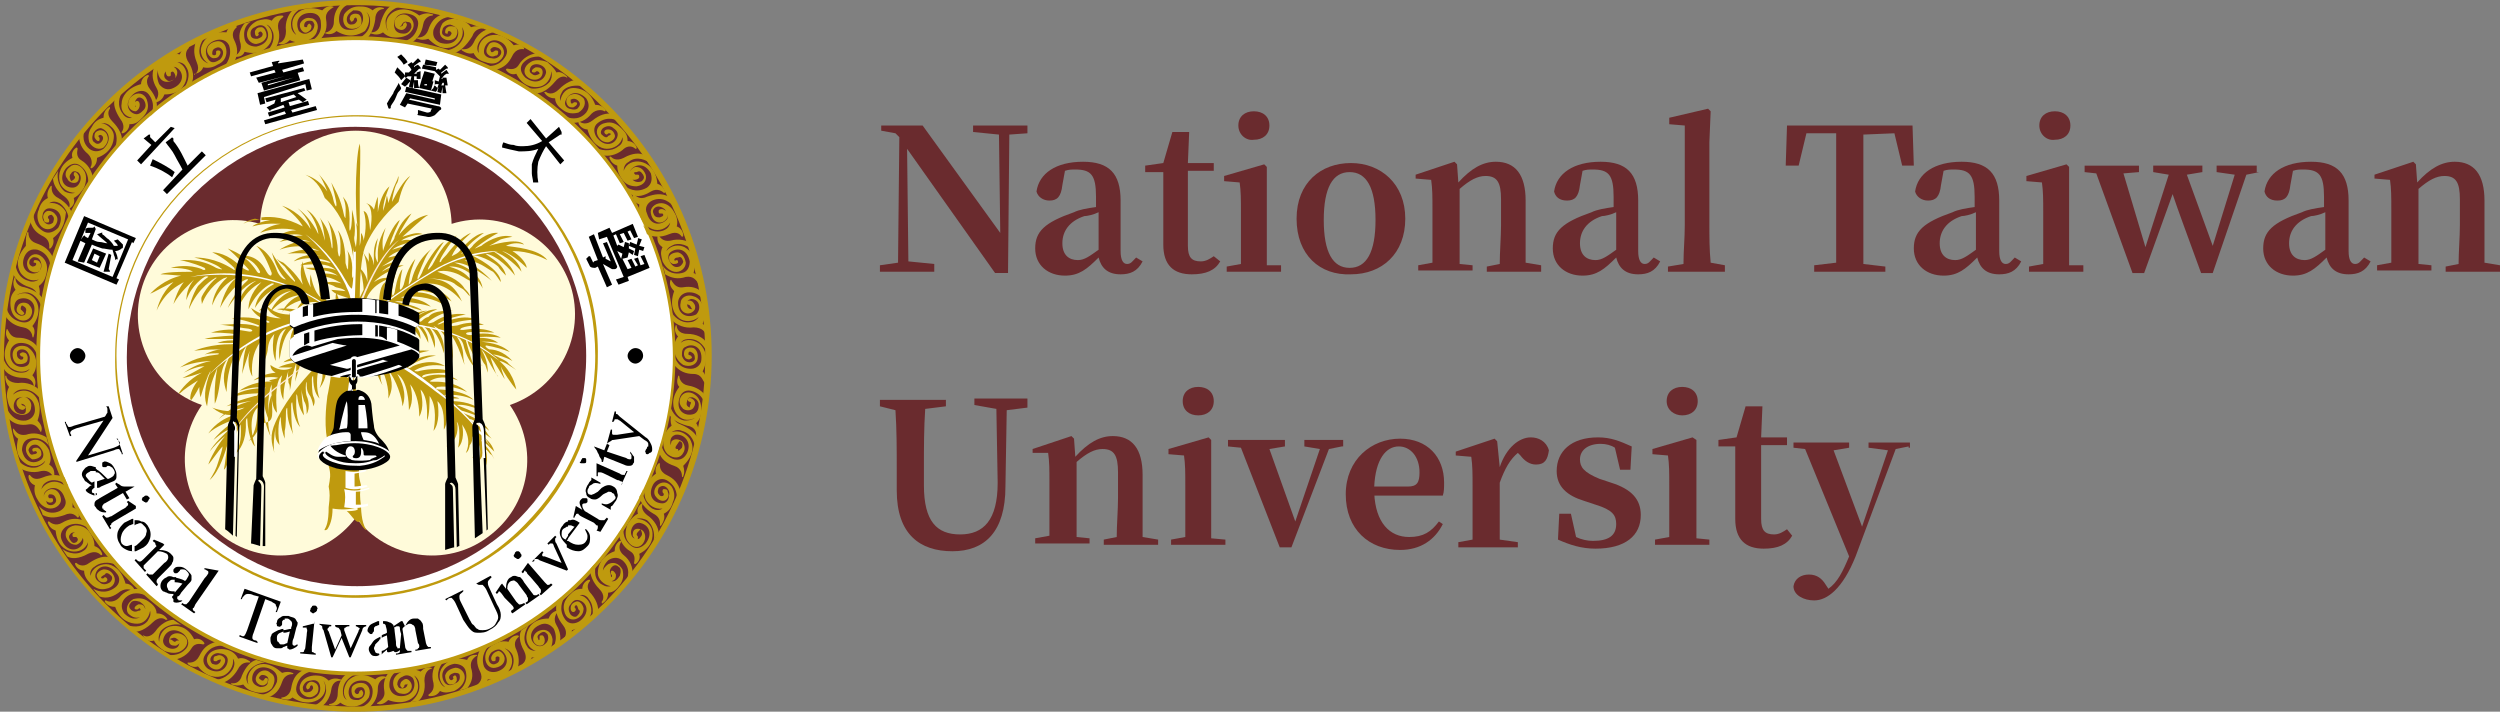 <?xml version="1.0" encoding="utf-8"?>
<!-- Generator: Adobe Illustrator 27.9.1, SVG Export Plug-In . SVG Version: 6.00 Build 0)  -->
<svg version="1.1" id="圖層_1" xmlns="http://www.w3.org/2000/svg" xmlns:xlink="http://www.w3.org/1999/xlink" x="0px" y="0px"
	 width="193.2px" height="55px" viewBox="0 0 193.2 55" style="enable-background:new 0 0 193.2 55;" xml:space="preserve">
<rect x="0" y="0" width="193.2" height="55" fill="#808080" stroke="none"/>
<style type="text/css">
	.st0{fill:#6A2B2E;}
	.st1{fill:#BF9A0E;}
	.st2{fill:#FFFFFF;}
	.st3{fill:#FFFBDA;}
	.st4{fill:#FFEBDB;}
</style>
<g>
	<g>
		<g>
			<g>
				<path class="st0" d="M79.4,10.3L78,10.4l-0.1,10.7h-1l-6.8-9.6l0.1,8.7l2,0.2V21H68v-0.5l1.4-0.2l0.1-9.7l-0.3-0.3l-1.1-0.2V9.7
					h3.2l6,8.3l-0.1-7.6l-2-0.2V9.7h4.2V10.3z"/>
				<path class="st0" d="M88.3,20.2c-0.4,0.8-1,1-1.7,1c-1,0-1.5-0.5-1.7-1.3c-0.9,0.9-1.5,1.4-2.6,1.4c-1.3,0-2.3-0.8-2.3-2.1
					s0.7-2,3-2.8c0.4-0.2,1-0.3,1.7-0.4v-0.8c0-1.7-0.4-2.1-1.6-2.1c-0.3,0-0.5,0-0.8,0.1l-0.2,1.1c-0.1,0.9-0.4,1.2-1,1.2
					c-0.5,0-0.9-0.3-1-0.7c0.2-1.4,1.5-2.3,3.6-2.3c2,0,2.9,0.9,2.9,3v3.9c0,0.7,0.2,1,0.5,1c0.3,0,0.4-0.2,0.7-0.5L88.3,20.2z
					 M84.9,16.4c-0.4,0.2-0.9,0.3-1.1,0.3c-1.2,0.4-1.7,1.2-1.7,2.1c0,0.9,0.5,1.3,1.2,1.3c0.5,0,0.9-0.3,1.6-0.8V16.4z"/>
				<path class="st0" d="M94.3,20.2c-0.4,0.7-1.1,1-2.2,1c-1.4,0-2.2-0.7-2.2-2.3c0-0.5,0-1,0-1.6v-4h-1.4v-0.5l1.4-0.2l0.7-2.4h1.3
					l-0.1,2.4h2v0.6h-2V19c0,0.9,0.3,1.2,1,1.2c0.4,0,0.7-0.2,1-0.4L94.3,20.2z"/>
				<path class="st0" d="M99,20.5V21h-4.2v-0.4l1.1-0.2c0-0.9,0-2.2,0-3v-1c0-1,0-1.6-0.1-2.3l-1.2-0.1v-0.4l3.1-0.9l0.2,0.2v2.3
					v2.3c0,0.9,0,2.1,0,3L99,20.5z M95.7,9.7c0-0.7,0.5-1.1,1.2-1.1s1.2,0.4,1.2,1.1s-0.5,1.1-1.2,1.1C96.3,10.9,95.7,10.4,95.7,9.7
					z"/>
				<path class="st0" d="M100.2,16.9c0-2.8,1.9-4.3,4.2-4.3c2.3,0,4.2,1.6,4.2,4.3s-1.8,4.3-4.2,4.3C102,21.3,100.2,19.7,100.2,16.9
					z M106.3,17c0-2.5-0.7-3.7-2-3.7s-2,1.2-2,3.7s0.7,3.7,2,3.7C105.6,20.7,106.3,19.5,106.3,17z"/>
				<path class="st0" d="M119.1,20.5V21h-4.2v-0.4l1-0.2c0-0.9,0.1-2.1,0.1-3v-2c0-1.3-0.3-1.8-1.2-1.8c-0.6,0-1.2,0.3-2,1v2.8
					c0,0.9,0,2.1,0,3l1,0.1v0.4h-4.2v-0.4l1.1-0.2c0-0.9,0-2.2,0-3v-1.1c0-1,0-1.6-0.1-2.3l-1.2-0.1v-0.3l3-1l0.2,0.2l0.1,1.4
					c1-1.1,1.9-1.6,2.9-1.6c1.5,0,2.3,1,2.3,3v1.8c0,0.9,0,2.1,0,3L119.1,20.5z"/>
				<path class="st0" d="M128.3,20.2c-0.4,0.8-1,1-1.7,1c-1,0-1.5-0.5-1.7-1.3c-0.9,0.9-1.5,1.4-2.6,1.4c-1.3,0-2.3-0.8-2.3-2.1
					s0.7-2,3-2.8c0.4-0.2,1-0.3,1.7-0.4v-0.8c0-1.7-0.4-2.1-1.6-2.1c-0.3,0-0.5,0-0.8,0.1l-0.2,1.1c-0.1,0.9-0.4,1.2-1,1.2
					s-0.9-0.3-1-0.7c0.2-1.4,1.5-2.3,3.6-2.3c2,0,2.9,0.9,2.9,3v3.9c0,0.7,0.2,1,0.5,1c0.3,0,0.4-0.2,0.7-0.5L128.3,20.2z
					 M124.9,16.4c-0.4,0.2-0.9,0.3-1.1,0.3c-1.2,0.4-1.7,1.2-1.7,2.1c0,0.9,0.5,1.3,1.2,1.3c0.5,0,0.9-0.3,1.6-0.8V16.4z"/>
				<path class="st0" d="M133.3,20.5V21h-4.4v-0.4l1.2-0.2c0-1,0.1-2,0.1-3V9.7l-1.2-0.1V9.1l3-0.7l0.2,0.2l-0.1,2.4v6.3
					c0,1,0,2,0.1,3L133.3,20.5z"/>
				<path class="st0" d="M144,10.4c0,1.6,0,3.1,0,4.7v0.7c0,1.6,0,3,0,4.6l1.7,0.2V21h-5.5v-0.5l1.7-0.2c0-1.5,0-3,0-4.6V15
					c0-1.6,0-3.1,0-4.7h-2.3l-0.6,2.5H138l0.1-3.1h9.7l0.1,3.1H147l-0.6-2.5L144,10.4L144,10.4z"/>
				<path class="st0" d="M156.2,20.2c-0.4,0.8-1,1-1.7,1c-1,0-1.5-0.5-1.7-1.3c-0.9,0.9-1.5,1.4-2.6,1.4c-1.3,0-2.3-0.8-2.3-2.1
					s0.7-2,3-2.8c0.4-0.2,1-0.3,1.7-0.4v-0.8c0-1.7-0.4-2.1-1.6-2.1c-0.3,0-0.5,0-0.8,0.1l-0.2,1.1c-0.1,0.9-0.4,1.2-1,1.2
					c-0.5,0-0.9-0.3-1-0.7c0.2-1.4,1.5-2.3,3.6-2.3c2,0,2.9,0.9,2.9,3v3.9c0,0.7,0.2,1,0.5,1c0.3,0,0.4-0.2,0.7-0.5L156.2,20.2z
					 M152.7,16.4c-0.4,0.2-0.9,0.3-1.1,0.3c-1.2,0.4-1.7,1.2-1.7,2.1c0,0.9,0.5,1.3,1.2,1.3c0.5,0,0.9-0.3,1.6-0.8V16.4z"/>
				<path class="st0" d="M161,20.5V21h-4.2v-0.4l1.1-0.2c0-0.9,0-2.2,0-3v-1c0-1,0-1.6-0.1-2.3l-1.2-0.1v-0.4l3.1-0.9l0.2,0.2v2.3
					v2.3c0,0.9,0,2.1,0,3L161,20.5z M157.6,9.7c0-0.7,0.5-1.1,1.2-1.1c0.7,0,1.2,0.4,1.2,1.1s-0.5,1.1-1.2,1.1
					C158.2,10.9,157.6,10.4,157.6,9.7z"/>
				<path class="st0" d="M174.6,13.3l-1,0.2l-2.6,7.6h-0.9c-1.2-3.3-1.8-4.9-2.2-6.1l-2.2,6.1h-0.9l-2.8-7.7l-0.9-0.1v-0.5h4.2v0.5
					l-1.2,0.1l1.7,5.7l1.8-5.6l-1.2-0.2v-0.5h3.8v0.5l-1.2,0.2L171,19l1.7-5.5l-1.4-0.2v-0.5h3.1v0.5H174.6z"/>
				<path class="st0" d="M183.2,20.2c-0.4,0.8-1,1-1.7,1c-1,0-1.5-0.5-1.7-1.3c-0.9,0.9-1.5,1.4-2.6,1.4c-1.3,0-2.3-0.8-2.3-2.1
					s0.7-2,3-2.8c0.4-0.2,1-0.3,1.7-0.4v-0.8c0-1.7-0.4-2.1-1.6-2.1c-0.3,0-0.5,0-0.8,0.1l-0.2,1.1c-0.1,0.9-0.4,1.2-1,1.2
					s-0.9-0.3-1-0.7c0.2-1.4,1.5-2.3,3.6-2.3c2,0,2.9,0.9,2.9,3v3.9c0,0.7,0.2,1,0.5,1c0.3,0,0.4-0.2,0.7-0.5L183.2,20.2z
					 M179.7,16.4c-0.4,0.2-0.9,0.3-1.1,0.3c-1.2,0.4-1.7,1.2-1.7,2.1c0,0.9,0.5,1.3,1.2,1.3c0.5,0,0.9-0.3,1.6-0.8V16.4z"/>
				<path class="st0" d="M193.2,20.5V21H189v-0.4l1-0.2c0-0.9,0.1-2.1,0.1-3v-2c0-1.3-0.3-1.8-1.2-1.8c-0.6,0-1.2,0.3-2,1v2.8
					c0,0.9,0,2.1,0,3l1,0.1v0.4h-4.2v-0.4l1.1-0.2c0-0.9,0-2.2,0-3v-1.1c0-1,0-1.6-0.1-2.3l-1.2-0.1v-0.3l3-1l0.2,0.2l0.1,1.4
					c1-1.1,1.9-1.6,2.9-1.6c1.5,0,2.3,1,2.3,3v1.8c0,0.9,0,2.1,0,3L193.2,20.5z"/>
			</g>
			<g>
				<path class="st0" d="M79.4,31.5l-1.6,0.2l-0.1,5.9c0,3.5-1.6,5-4.1,5s-4.3-1.3-4.3-4.7v-1.7c0-1.5,0-3-0.1-4.5L68,31.4v-0.5h5.1
					v0.5l-1.6,0.2c-0.1,1.5-0.1,3-0.1,4.5v1.4c0,2.8,1,3.8,2.8,3.8c1.8,0,2.9-1.1,2.9-4L77,31.6l-1.7-0.3v-0.5h4.1V31.5z"/>
				<path class="st0" d="M89.5,41.7v0.4h-4.2v-0.4l1-0.2c0-0.9,0.1-2.1,0.1-3v-2c0-1.3-0.3-1.8-1.2-1.8c-0.6,0-1.2,0.3-2,1v2.8
					c0,0.9,0,2.1,0,3l1,0.1v0.4H80v-0.4l1.1-0.2c0-0.9,0-2.2,0-3v-1.1c0-1,0-1.6-0.1-2.3h-1.2v-0.3l3-1l0.2,0.2l0.1,1.4
					c1-1.1,1.9-1.6,2.9-1.6c1.5,0,2.3,1,2.3,3v1.8c0,0.9,0,2.1,0,3L89.5,41.7z"/>
				<path class="st0" d="M94.7,41.7v0.4h-4.2v-0.4l1.1-0.2c0-0.9,0-2.2,0-3v-1c0-1,0-1.6-0.1-2.3l-1.2-0.1v-0.4l3.1-0.9l0.2,0.2v2.3
					v2.3c0,0.9,0,2.1,0,3L94.7,41.7z M91.4,31c0-0.7,0.5-1.1,1.2-1.1c0.7,0,1.2,0.4,1.2,1.1s-0.5,1.1-1.2,1.1
					C91.9,32.1,91.4,31.7,91.4,31z"/>
				<path class="st0" d="M103.7,34.5l-1,0.2l-2.9,7.6h-0.9l-3-7.7l-1-0.1V34h4.4v0.5l-1.2,0.2l2,5.6l1.9-5.6l-1.2-0.2V34h3v0.5
					H103.7z"/>
				<path class="st0" d="M106.2,38.1c0.1,2.3,1.2,3.4,2.7,3.4c1.1,0,1.7-0.4,2.3-1.2l0.3,0.2c-0.6,1.2-1.7,2-3.3,2
					c-2.4,0-4.2-1.6-4.2-4.3s2-4.3,4.2-4.3c2.1,0,3.4,1.4,3.4,3.4c0,0.4,0,0.7-0.1,1H106.2z M108.8,37.6c0.7,0,0.9-0.3,0.9-1.1
					c0-1.2-0.7-2-1.6-2c-1,0-1.8,1-1.9,3.1H108.8z"/>
				<path class="st0" d="M115.9,36.1c0.5-1.5,1.5-2.3,2.4-2.3c0.6,0,1.2,0.3,1.4,1c-0.1,0.7-0.3,1.1-1,1.1c-0.5,0-0.9-0.3-1.2-0.7
					l-0.2-0.2c-0.6,0.5-1,1.2-1.4,2.3v1.4c0,0.9,0,2.1,0,3l1.4,0.2v0.4h-4.6v-0.4l1.1-0.2c0-0.9,0-2.2,0-3v-1.1c0-1,0-1.6-0.1-2.3
					l-1.2-0.1v-0.3l3-1l0.2,0.2L115.9,36.1z"/>
				<path class="st0" d="M124.5,37.3c1.6,0.5,2.3,1.3,2.3,2.5c0,1.6-1.2,2.6-3.5,2.6c-1.1,0-2-0.3-2.9-0.7l0.1-2h0.9l0.4,1.8
					c0.4,0.2,0.9,0.3,1.3,0.3c1.2,0,1.8-0.4,1.8-1.3c0-0.7-0.3-1.1-1.6-1.5l-0.9-0.3c-1.3-0.4-2.1-1.1-2.1-2.3
					c0-1.5,1.1-2.6,3.2-2.6c1,0,1.7,0.3,2.6,0.7l-0.1,1.8h-0.8l-0.4-1.7c-0.3-0.2-0.7-0.3-1.1-0.3c-1,0-1.6,0.5-1.6,1.2
					c0,0.6,0.3,1,1.5,1.5L124.5,37.3z"/>
				<path class="st0" d="M132.1,41.7v0.4h-4.2v-0.4l1.1-0.2c0-0.9,0-2.2,0-3v-1c0-1,0-1.6-0.1-2.3l-1.2-0.1v-0.4l3.1-0.9l0.3,0.2
					v2.3v2.3c0,0.9,0,2.1,0,3L132.1,41.7z M128.8,31c0-0.7,0.5-1.1,1.2-1.1c0.7,0,1.2,0.4,1.2,1.1s-0.5,1.1-1.2,1.1
					C129.4,32.1,128.8,31.7,128.8,31z"/>
				<path class="st0" d="M138.5,41.4c-0.4,0.7-1.1,1-2.2,1c-1.4,0-2.2-0.7-2.2-2.3c0-0.5,0-1,0-1.6v-4h-1.3v-0.5l1.4-0.2l0.7-2.4
					h1.3l-0.1,2.4h2v0.6h-2v5.7c0,0.9,0.3,1.2,1,1.2c0.4,0,0.7-0.2,1-0.4L138.5,41.4z"/>
				<path class="st0" d="M147.5,34.5l-1,0.2l-3.1,8.3c-1,2.5-2.2,3.4-3.2,3.4c-0.8,0-1.6-0.4-1.6-1.1c0.1-0.6,0.6-0.9,1.2-0.9
					s1,0.3,1.3,0.8l0.2,0.3c0.7-0.5,1.1-1.3,1.6-2.5l-3.4-8.3l-0.9-0.1v-0.4h4.3v0.4l-1.2,0.2l2.2,5.9l2-5.9l-1.5-0.2v-0.4h3.2v0.4
					H147.5z"/>
			</g>
		</g>
	</g>
	<g>
		<g id="直排_00000163765853479339625650000000214838624008209585_">
			<g>
				<g id="外圍原寸_00000078036751824995949280000016525269673230007211_">
					<path class="st0" d="M54.8,27.5c0,15.1-12.2,27.3-27.3,27.3c-15.1,0-27.3-12.2-27.3-27.3c0-15.1,12.2-27.3,27.3-27.3
						C42.6,0.2,54.8,12.4,54.8,27.5z"/>
					<path class="st1" d="M27.5,55C27.5,55,27.5,55,27.5,55c-7.4,0-14.3-2.9-19.5-8.1c-5.2-5.2-8-12.1-8-19.4C0,20.1,2.9,13.2,8.1,8
						c5.2-5.2,12.1-8,19.4-8c0,0,0,0,0,0C34.9,0,41.8,2.9,47,8.1c5.2,5.2,8,12.1,8,19.4c0,7.3-2.9,14.3-8.1,19.4
						C41.7,52.1,34.8,55,27.5,55z M27.5,0.4c-7.2,0-14,2.8-19.2,7.9c-5.1,5.1-7.9,11.9-8,19.2c0,7.2,2.8,14.1,7.9,19.2
						c5.1,5.1,11.9,7.9,19.2,7.9c0,0,0,0,0,0c7.2,0,14-2.8,19.2-7.9c5.1-5.1,7.9-11.9,7.9-19.2l0,0c0-7.2-2.8-14.1-7.9-19.2
						C41.6,3.2,34.8,0.4,27.5,0.4C27.5,0.4,27.5,0.4,27.5,0.4z"/>
				</g>
				<g id="向內第2圈_00000010296671211195276340000015120522728936618410_">
					<path class="st2" d="M52.1,27.5c0,13.6-11,24.6-24.6,24.6c-13.6,0-24.6-11-24.6-24.6c0-13.6,11-24.6,24.6-24.6
						C41.1,2.9,52.1,13.9,52.1,27.5z"/>
					<path class="st1" d="M27.5,52.2C27.5,52.2,27.5,52.2,27.5,52.2c-13.6,0-24.7-11.1-24.7-24.7c0-13.6,11.1-24.7,24.7-24.7
						c0,0,0,0,0,0c13.6,0,24.7,11.1,24.7,24.7h-0.1h0.1c0,6.6-2.6,12.8-7.2,17.5C40.3,49.7,34.1,52.2,27.5,52.2z M27.5,3.1
						C14,3.1,3.1,14,3.1,27.5c0,13.5,11,24.4,24.4,24.4c0,0,0,0,0,0c6.5,0,12.7-2.5,17.3-7.1c4.6-4.6,7.2-10.7,7.2-17.3l0,0
						C51.9,14,41,3.1,27.5,3.1C27.5,3.1,27.5,3.1,27.5,3.1z"/>
				</g>
				<g id="向內第3圈_00000065756737939037312010000000381240875477570990_">
					<path class="st1" d="M27.5,46.2C27.5,46.2,27.5,46.2,27.5,46.2c-5,0-9.7-2-13.2-5.5c-3.5-3.5-5.5-8.2-5.4-13.2
						c0-10.3,8.4-18.6,18.7-18.6c0,0,0,0,0,0c5,0,9.7,2,13.2,5.5c3.5,3.5,5.5,8.2,5.4,13.2c0,5-2,9.7-5.5,13.2
						C37.2,44.2,32.5,46.2,27.5,46.2z M27.5,9C17.3,9,9,17.3,9,27.5c0,4.9,1.9,9.6,5.4,13.1C17.9,44,22.5,46,27.5,46c0,0,0,0,0,0
						c4.9,0,9.6-1.9,13-5.4C44,37.1,46,32.5,46,27.5l0,0c0-4.9-1.9-9.6-5.4-13.1C37.1,11,32.5,9,27.5,9C27.5,9,27.5,9,27.5,9z"/>
				</g>
				<g id="內圓第4圈_00000167391432836329475710000012270091822685732501_">
					<path class="st0" d="M45.3,27.5c0,9.8-7.9,17.8-17.7,17.8c-9.8,0-17.8-7.9-17.8-17.7c0-9.8,7.9-17.8,17.7-17.8
						C37.3,9.8,45.3,17.7,45.3,27.5z"/>
				</g>
				<g id="梅花_00000096781518329936910180000000798934221061651864_">
					<path class="st3" d="M44.1,22.1c-1.3-3.9-5.4-6-9.2-4.8c-0.1-4-3.4-7.2-7.4-7.2c-4,0-7.3,3.2-7.4,7.2c-3.8-1.1-7.9,1-9.1,4.8
						c-1.2,3.8,0.8,7.9,4.6,9.2c-2.3,3.3-1.5,7.8,1.7,10.2c3.3,2.4,7.8,1.7,10.2-1.5c2.4,3.2,7,3.9,10.2,1.5c3.3-2.4,4-6.9,1.7-10.2
						C43.2,30,45.3,25.9,44.1,22.1z"/>
				</g>
				<g id="椰樹主體_00000106145183946870173300000008622050216393300889_">
					<path class="st1" d="M27.8,11.1c0.1,0.3,0,2.6,0,3.5c0,0.3,0,1.5,0,1.9c0,0.4,0,2,0,2.5c0.1-0.4,0.1-0.6,0.1-1
						c0.1,0.1,0.2,0.4,0.2,0.6c0.1-0.4,0.3-1.4,0-2.3c0.2,0.1,0.4,0.2,0.5,1.5c0.1-0.4,0.3-1.8-0.3-2.1c0,0,0.4,0.1,0.6,0.5
						c0.1-0.4,0.2-0.8,0.3-1c0,0.4,0,1,0,1.2c0.1-0.7,0.4-1.6,0.9-2c-0.2,0.5-0.5,1.2-0.5,1.9c0,0,0.2-0.5,0.3-1.2
						c0,0,0.1,0.4,0.1,0.6c0.1-0.3,0.4-1.2,0.6-1.6c0.2-0.4,0.1-0.3,0.2-0.5c0,0.2,0,0.4-0.2,0.7c-0.1,0.2-0.3,1-0.3,1.3
						c0.3-0.6,0.9-1.7,1.4-2c-0.3,0.4-0.6,0.7-0.9,2c-0.4,0.4-1.8,1.6-2.6,3.5c-0.3,0.8-0.4,2.6-0.4,3.9c0,0,0.2-0.4,0.3-0.6
						c0-0.5-0.2-1.5-0.3-1.7c0.3,0.3,0.5,0.6,0.6,1.1c0-0.9-0.1-2-0.4-2.4c0.3,0.5,0.5,0.7,0.5,0.9c0-0.4,0-0.6,0-0.8
						c0.2,0.3,0.3,0.5,0.4,1c0-0.8-0.1-1.4,0.3-2.1c-0.1,0.6-0.3,1.3-0.1,1.7c0.1,0.3,0.1,0.2,0.1-0.2c0-0.4-0.1-1.1,0.6-2.3
						c-0.2,0.7-0.3,0.9-0.2,1.8c0.2-0.7,0.8-2.1,1.3-2.4c-0.2,0.5-0.6,1.2-0.8,2c0.2-0.3,0.4-0.5,0.4-0.7c0.2-0.4,0.5-1.3,1.3-1.8
						c-0.2,0.3-0.8,1.2-1,1.7c0.4-0.5,1.2-1.4,2.3-1.6c-0.5,0.3-1.3,1.1-2,1.7c0.7-0.2,1.1-0.4,1.6-0.2c-0.4,0-1.3,0.2-1.7,0.5
						c0.4-0.1,0.8-0.1,1.1,0.1c-0.4,0-1.3,0.2-1.8,0.6c0.4-0.1,1-0.4,1.3-0.1c-0.3,0-1.2,0.3-1.6,0.7c0.5-0.1,0.8-0.2,1.1-0.3
						c-0.5,0.3-1.1,0.7-1.6,1c0.5-0.2,1.1-0.5,1.6-0.5c-0.4,0.1-1.3,0.6-1.6,0.9c0.5-0.3,1-0.5,1.7-0.5c-0.5,0.2-1.7,0.6-2.3,1.3
						c0.3-0.2,0.7-0.4,1.2-0.3c-0.3,0.2-2.1,0.6-2.1,3.2c0.2-0.3,0.9-1.1,1.3-1.3c0-0.6,0.1-1.4,0.5-1.6c-0.1,0.4-0.2,0.9-0.1,1.3
						c0,0.2,0.1,0.1,0.2-0.1c0-0.3,0.2-1.4,0.7-2c-0.1,0.4-0.3,0.9-0.3,1.7c0,0.2,0.1,0.2,0.2-0.1c0,0,0.2-1.4,0.6-1.8
						c-0.1,0.4-0.2,1.1-0.2,1.5c0,0.2,0.2,0,0.3-0.3c0.1-0.4,0.3-1.3,0.9-2c-0.2,0.6-0.4,0.9-0.5,1.8c0,0.2-0.1,0.4,0.2-0.1
						c0.1-0.4,0.4-1.6,1.6-2.5c-0.4,0.3-0.7,1.1-1.1,2.1c-0.1,0.4,0,0.4,0.3-0.2c0.2-0.6,1.2-2.2,1.7-2.4c0,0-0.9,1.3-1.2,2
						c-0.1,0.2,0,0.2,0.3-0.2c0.3-0.5,0.8-1.7,1.9-2.3c-0.3,0.3-1.1,1.4-1.3,1.9c-0.1,0.3,0.1,0.1,0.1,0.1c0-0.1,0.2-0.3,0.4-0.5
						c0.3-0.4,1.1-1.4,1.9-1.7c-0.3,0.3-1.1,0.9-1.5,1.8c0.2-0.1,0.5-0.2,0.7-0.5c0.2-0.2,1-1.2,1.8-1.3c0,0-1.2,0.8-1.5,1.4
						c-0.3,0.2-0.4,0.3,0,0.1c0.2-0.1,0.5-0.3,0.7-0.6c0.1-0.1,1-1,1.9-0.9c-0.4,0.2-1.2,0.7-1.8,1.2c0.1,0,0.2-0.1,0.5-0.2
						c0.2-0.2,1.4-1,2.4-0.7c-0.6,0.1-0.9,0.2-0.9,0.2c-0.2,0.1-0.5,0.3-0.9,0.5c0,0,2.2-0.7,2.7-0.1c-0.3-0.1-0.8-0.2-1.4,0.1
						c0.6,0.1,2.5,0.2,3.2,1.1c-0.4-0.2-1.4-0.7-2.7-0.7c0.5,0.3,1.1,0.9,1.1,1.3c0,0-1.1-1.1-1.9-1.3c0.4,0.2,1.3,0.7,1.5,1.6
						c-0.2-0.3-1.2-1.3-2.2-1.6c0.3,0.2,1.4,0.9,1.7,1.9c-0.3-0.4-1.4-1.6-2.3-1.7c0.5,0.4,1.4,0.8,1.6,1.7
						c-0.2-0.2-0.5-0.5-0.6-0.7c-0.8-0.7-2.1-1-1.9-0.8c0,0,2.1,1,2.1,2c-0.4-0.6-0.5-0.7-0.6-0.8c-0.6-0.3-1-0.8-2.2-0.9
						c0,0,1.2,0.6,2.1,1.6c0,0-1.8-1.5-2.9-1.4c0,0,2,0.5,2.2,2c-0.1-0.3-1.1-1.8-2.6-1.7c1,0.3,1.4,0.6,1.9,1.3
						c0,0.2,0,0.9-0.2-0.2c-0.2,0-0.4-0.2-0.8-0.4c-0.3-0.2-1.2-0.5-1.8-0.3c0.6,0.2,1.7,0.6,2.1,1.3c0.2,0.2,0.4,0.4,0.4,0.6
						c-0.2-0.2-0.4-0.5-0.6-0.6c-0.2-0.1-0.5-0.3-0.6-0.4c-0.2-0.1-0.4-0.3-2-0.4c0.9,0.1,1.9,0.2,2.6,1.8c-0.3-0.4-1.7-1.9-3.4-1.2
						c0.9,0,2.1,0.4,2.6,1.2c0,0-0.9-0.8-3.1-0.9c0.3,0,0.5,0.1,0.5,0.2c0.3,0,1.5,0.1,2.2,1.1c-0.5-0.4-1.5-0.8-2.9-0.8
						c-0.3,0-0.5,0-0.6,0.1c0.5,0,1.5,0,2.3,0.7c-0.5-0.2-2.3-0.5-2.8-0.4c0.6,0.1,1.9,0.4,2.1,0.7c-0.3-0.1-0.8-0.2-0.9-0.3
						c-0.3-0.1-2.1-0.2-2.8,0.6c-0.2,0.3-0.7,0.8-0.9,1.4c0.3-0.3,0.5-0.6,1.4-0.9c0.3-0.1,1.1-0.4,0.9-1c0.2,0.1,0.5,0.4-0.1,0.9
						c0.3-0.1,0.4-0.1,0.5-0.2c0.1-0.1,0.8-0.5,1.3-0.6c-0.3,0.2-0.9,0.6-1.1,0.8c0.2,0,0.3-0.1,0.4-0.1c0.2-0.1,0.8-0.5,1.7-0.6
						c-0.5,0.2-1,0.5-1.3,0.6c-0.1,0.1-0.2,0.2,0.1,0.1c0.3-0.1,1-0.8,2-0.8c-0.5,0.2-1.1,0.5-1.4,0.8c-0.1,0.2,0.1,0.2,0.2,0.1
						c0.2-0.2,0.4-0.3,0.5-0.3c0.2-0.2,0.4-0.5,1.9-0.5c-0.5,0.1-1.3,0.4-1.8,0.8c-0.1,0.1-0.3,0.3,0.3,0.1c0.3-0.2,1.2-0.8,2.5-0.6
						c-0.5,0.1-1.5,0.3-2.1,0.7c-0.2,0.1,0,0.1,0.2,0c0,0,1.6-0.8,2.7-0.3c-0.3,0-1.7,0.1-2.3,0.5c0.3,0,0.8,0,1-0.1
						c0.3-0.1,1.2-0.3,1.9,0c-0.4,0-1.6,0.1-1.8,0.3c-0.1,0.1,0,0.1,0.2,0.1c0.2,0,1.3-0.3,2.4,0.2c-0.4,0-1.7-0.1-2.1,0
						c-0.2,0.1,0,0.2,0.3,0.2c0.3-0.1,1.5-0.3,2.3,0.2c-0.6-0.1-1.7-0.1-2,0c0.6,0,1.3,0,1.8,0.4c-0.5-0.1-1.1-0.1-1.3-0.1
						c0.5,0.1,1.4,0.1,2.2,0.8c-0.5-0.2-1.2-0.4-1.8-0.5c-0.2,0,0,0.2,0.2,0.3c0.3,0,1.1,0.1,1.8,0.9c-0.5-0.3-1.2-0.5-1.5-0.5
						c0.6,0.3,1.1,0.5,1.2,0.7c0.2,0.2,0.5,0.4,0.6,0.5c-0.3-0.2-1-0.7-1.3-0.7c0.2,0.2,1,0.8,1.3,2.2c-0.3-0.3-1.1-1.5-1.2-1.8
						c0.1,0.5,0.3,0.9,0.3,1c-0.2-0.3-0.8-1.4-1.1-1.7c0.1,0.3,0.4,1.4,0.6,1.5c-0.4-0.5-0.8-1.3-1-1.7c-0.1-0.2-0.3-0.4-0.3-0.4
						c0.2,0.4,0.5,0.9,0.5,1.8c-0.1-0.3-0.2-0.6-0.2-0.6c-0.2-0.2-0.4-0.7-0.4-0.8c-0.2-0.3-0.5-0.6-0.5-0.7c0,0.3,0.1,0.4,0.1,0.4
						c0.1,0.1,0.2,0.4,0.2,0.5c0.1,0.3,0.2,0.6,0.4,0.7c-0.4-0.4-0.6-0.5-1.1-1.7c-0.1-0.4-0.1-0.3-0.2-0.3c0.1,0.3,0.4,1.6,0.7,2.1
						c-0.3-0.3-0.7-0.9-0.9-1.8c-0.1-0.3-0.3-0.5-0.5-0.6c0.2,0.3,0.5,0.9,0.5,1.5c0,0.2,0.1,0.7,0.1,0.7c-0.2-0.5-0.7-2.3-1.4-2.6
						c0.4,0.4,0.5,0.9,0.5,2.3c0,0-0.3-2.3-1.5-2.7c0.3,0.3,0.9,0.9,0.8,2.1c-0.1-0.4-0.5-1.7-1.2-2.1c0.3,0.4,0.6,0.9,0.5,1.7
						c-0.1-0.3-0.4-1.6-1.1-1.8c0.3,0.4,0.6,0.7,0.6,1.4c-0.2-0.4-0.7-1.5-1.2-1.5c0.3,0.3,0.6,0.5,0.6,1.2
						c-0.2-0.4-0.8-1.2-1.3-1.2c0.3,0.3,0.7,0.5,0.7,1.1c-0.2-0.2-0.6-1-1.6-1.2c0.3,0.2,0.8,0.5,0.8,1C31,26,30,25,29,25.4
						c-0.3,0.2-0.9,0.6-1.1,1.1c0,0.2,0,0.3,0,0.3c0.3,0,0.9,0,1.6,0.4c0.3,0.1,0.4,0.2,0.6,0c0.2-0.1,1.1-0.5,1.8-0.3
						c-0.5,0.1-1.2,0.3-1.5,0.6c-0.1,0.1,0,0.2,0.3,0.1c0.4-0.2,1-0.6,2.5-0.5c-0.5,0.1-1.8,0.4-2.2,0.8c-0.2,0.2,0,0.2,0.1,0.1
						c0.2-0.1,0.6-0.3,0.7-0.4c-0.1,0.2-0.5,0.5-0.6,0.6c0.5-0.2,1.6-0.9,2.5-0.7c-0.4,0-1.3,0.3-2.1,0.8c-0.1,0.1-0.1,0.3,0.3,0
						c0.4-0.2,1.6-0.6,2.5,0c-0.4-0.1-1.4-0.2-2.3,0.3c-0.2,0.1,0.1,0.1,0.2,0.1c0.3-0.1,1.8-0.4,2.7,0.1c-0.5,0-1.9,0-2.3,0.2
						c-0.2,0.2,0,0.2,0.2,0.1c0.2-0.1,1.6-0.4,2.5,0.3c-0.5-0.2-1.4-0.4-2.1,0c-0.2,0.1,0.1,0.1,0.1,0.1c0.3,0,1.7-0.1,2.7,0.8
						c-0.6-0.3-1.4-0.5-2.3-0.4c-0.2,0.1-0.1,0.2,0.1,0.2c0.4,0,2,0.1,2.7,0.8c-0.4-0.2-1-0.4-2-0.4c-0.4,0-0.3,0.1,0,0.1
						c0.2,0,0.8,0.1,0.9,0.2c-0.2,0-0.7,0-0.7,0c-0.1,0-0.1,0.1,0.1,0.2c0.2,0,1.5,0,2.3,0.7c-0.5-0.2-1.4-0.5-1.9-0.4
						c0.2,0.1,1.2,0.4,2,1c-0.5-0.2-1.6-0.6-1.8-0.6c0.2,0.1,0.2,0.2,0.5,0.3c0.2,0.1,1.4,0.5,1.8,1.3c-0.3-0.3-1.1-0.8-1.4-0.9
						c-0.3,0,0,0.1,0.1,0.2c0.1,0.1,0.9,0.5,1.1,0.8c0.1,0.2,0.3,0.4,0.4,0.5c-0.3-0.2-0.4-0.3-0.6-0.4c-0.2-0.1-0.6-0.4-0.8-0.4
						c0.3,0.3,0.4,0.4,0.7,0.6c0.2,0.2,0.7,0.5,0.9,1.2c-0.3-0.3-0.7-0.7-1-0.9c0,0.1,0.1,0.2,0.2,0.3c0.2,0.2,0.6,0.7,0.8,1.2
						c-0.1-0.2-0.2-0.4-0.3-0.4c-0.1-0.1-0.2-0.3-0.4-0.4c0.1,0.2,0.3,0.9-0.1,1.7c0.1-0.5,0-1.1-0.1-1.4c0,0.2-0.1,0.5-0.4,0.7
						c0.2-0.3,0.3-0.8,0.1-1.4c0,0.2-0.1,0.8-0.5,1.1c0.1-0.2,0.4-1,0-1.7c0,0.2,0,0.5-0.2,0.7c0,0.1-0.1,0.5-0.3,0.6
						c0.1-0.2,0.5-1.1-0.3-2.2c0.1,0.3,0.2,1.3-0.3,1.8c0.1-0.4,0.2-1.7-0.1-2c0.1,0.3,0.2,1.4-0.8,1.9c0.3-0.4,1-1.4,0.1-2.8
						c0,0,0,1.1-0.3,1.5c0-0.5,0.1-1.7-0.5-2.2c0.1,0.5,0.2,1.7-0.3,2.3c0.1-0.5,0.3-1.9-0.3-2.7c0,0.5,0,1.5-0.2,1.9
						c0-0.5,0.1-1.8-0.5-2.4c0.1,0.5,0.3,1.4-0.1,2.1c0-0.7-0.1-1.7-0.7-2.5c0.1,0.4,0.3,1.3-0.1,2c0-0.6-0.1-2.3-0.9-2.8
						c0.3,0.5,0.8,1.5,0.4,2.5c0-0.6-0.5-2.1-1.1-2.8c0.2,0.5,0.5,1.3,0,2.2c0.1-0.5-0.2-2.1-0.8-2.7c0.1,0.2,0.2,0.5,0.2,1
						c0,0.2,0.1,0.6,0.2,0.7c-0.2-0.2-0.6-1.2-0.8-1.9c-0.2-0.3-0.3-0.3-0.4-0.4c-0.2-0.1-0.5-0.3-1.2-0.2c0,1.1,0.2,2.5,0.4,3.2
						c0.2,0.7,0.5,2.4,0.1,3.9c-0.1,0.5,0,0.9,0.1,1.5c-0.1,0.6-0.1,0.9,0.1,1.6c-0.1,0.5-0.1,0.9,0,1.6c0,0,0,1.3,0.4,1.8
						c0,0,0,0.1-0.1,0c-0.1-0.1-0.3-0.3-0.4-0.6c-0.3,0.2-0.7-0.6-1-0.8c0.2,0,0.6,0,0.8-0.1c0.1,0,0-0.2,0-0.2
						c-0.6,0.2-1.3,0.2-1.9,0.1c0,0.8-0.2,1.3-0.4,1.6c-0.1,0.1-0.3,0.1-0.2,0c0.1-0.2,0.3-0.5,0.3-1.7c0.1-0.8,0.1-1.1,0-1.6
						c0.1-0.6,0.2-0.9,0-1.6c0.1-0.6,0.2-0.8,0-1.5c-0.4-1.4-0.2-3.1-0.1-3.9c0,0,0.4-1.7,0.3-2.7c-0.2,0.2-0.3,0.2-0.4,0.4
						c0,0.2,0.1,0.9-0.5,1.7c0.1-0.3,0.3-0.8,0.2-1.4c0-0.1-0.2-0.1-0.3,0.1c-0.1,0.2-0.2,1.4,0.1,2.1c-0.2-0.2-0.5-0.6-0.5-1.7
						c0-0.1-0.1,0-0.1,0.2c0,0.2,0,1,0.1,1.3c0.1,0.2,0.2,0.5,0,0.8c0-0.3-0.2-0.8-0.3-0.9c-0.2-0.3-0.2-0.6-0.2-1
						c-0.1,0.1-0.1,0.8,0,1.1c0.1,0.2,0.3,0.9,0,1.4c0-0.3,0-0.7-0.2-1c0,0-0.2-0.7-0.2-0.9c0,0.4,0.1,1.5,0.2,2
						c-0.1-0.1-0.4-0.6-0.5-1.3c0-0.2-0.1-0.5-0.1-0.2c0,0.3-0.1,1.5,0.3,2.4c-0.2-0.2-0.5-0.7-0.6-1.8c0-0.2-0.1-0.1-0.1,0.1
						c0,0.2,0,2,0.2,2.4c-0.3-0.8-0.5-1.2-0.5-2.1c0-0.2-0.1,0-0.1,0.2c0,0.2,0,1.2-0.1,1.5c0,0.2,0,0.5,0,0.6
						c-0.1-0.3-0.3-0.8-0.3-1.7c-0.1,0.2-0.3,0.8-0.1,2.2c-0.2-0.3-0.4-0.5-0.3-1.4c-0.1,0.5-0.2,1.5-0.1,2
						c-0.2-0.8-0.4-1.3,0.1-2.4c0.4-0.9,1.7-3.1,4.2-5.3c0-0.2,0-0.6-0.7-0.4c-0.4,0.1-1.1,0.4-1.5,0.9c0,0-0.3,1.1-0.5,1.7
						c0.1-0.6,0.1-1.2,0.1-1.5c-0.1,0.4-0.4,1.2-0.4,1.6c0,0.2-0.1,0.5-0.1,0.6c0-0.3,0-0.5-0.1-0.6c0-0.2-0.1-0.6,0-1
						c-0.1,0.4-0.4,1.1-0.4,2.3c-0.1-0.2-0.4-0.9-0.1-1.9c-0.2,0.2-0.6,0.6-0.4,2.9c-0.2-0.2-0.5-0.7-0.4-2.2
						c-0.2,0.4-0.3,1.3-0.3,2.6c-0.2-0.6-0.4-1-0.2-2.4c-0.2,0.1-0.4,0.6-0.3,2.1c0,0.2,0.1,0.4,0.1,0.7C21.3,32.6,21,32,21,30.5
						c-0.2,0.4-0.5,1.7-0.1,3.2c-0.2-0.4-0.6-1.4-0.5-2.6c-0.1,0-0.1,0.1-0.1,0.3c0,0.2,0,2-1.1,2.7c0.1-0.1,0.7-0.6,0.7-2.6
						c-0.2,0.2-0.8,0.9-0.2,3c0,0-0.5-0.4-0.6-2.2c-0.1,0.1-0.1,0.2-0.1,0.4c0,0.2,0.1,1.5-0.8,2.4c0.2-0.5,0.5-0.8,0.4-2.3
						c0,0-0.5,0.8-0.8,2.2c-0.1,0.5-0.3,1.2-0.5,1.3c0.1-0.4,0.2-1.6,0.3-2c-0.2,0.6-0.6,2.1-1.4,2.8c0.3-0.5,0.5-0.8,0.7-1.5
						c0.1-0.3,0.3-0.9,0.3-1.1c-0.3,0.3-0.9,1.2-1.1,1.4c0.1-0.4,0.7-1.5,1.3-2.2c-0.4,0.3-0.9,0.8-1.2,1.2c0.3-0.6,1.2-1.4,1.5-1.7
						c-0.3,0.1-0.6,0.3-1.2,0.8c0.2-0.3,0.8-0.9,1.3-1.2c0.3-0.1,0.4-0.3,0.4-0.4c-0.4,0.1-1.6,0.6-2.1,1.1c0.2-0.3,0.9-1.2,2.3-1.5
						c-0.6,0.1-1.1,0.2-2-0.5c0.5,0.2,1.7,0.5,2.5,0c0,0-1.3,0.2-2,0.9c0.3-0.4,1.4-1.2,2.5-1.4c-0.3,0-1.6,0.3-1.9,0.4
						c0.7-0.4,1.5-0.6,2.2-0.8c0.3,0,0.1-0.1,0.3-0.2c0,0-1.6,0-2.2,0.4c0.2-0.3,1.2-0.8,2.5-0.8c-0.3-0.1-0.8-0.1-1.8,0.2
						c0.4-0.3,1.4-0.8,2.6-0.7c-0.2,0-0.3-0.1-0.3-0.1c0.3-0.1,0.5-0.1,0.7-0.2c-0.3-0.1-1.2-0.1-1.9,0.2c0.2-0.2,0.8-0.5,1.7-0.6
						c-0.2-0.1-0.4-0.3-0.4-0.6c0,0,0.8,0.7,1.7,0.2c-0.3,0-1,0-1.1,0c0.4-0.2,0.8-0.3,1.4-0.4c0.2,0,0.3-0.1,0.3-0.2
						c-0.3,0-0.9,0.1-1.3,0.2c0.2-0.2,0.9-0.5,1.8-0.5c0.2,0,0.3-0.1,0.4-0.1c0,0,1-0.6,1.3-0.8c0.3-0.1,0.7-0.2,1-0.1
						c-0.1-0.4-0.7-1.3-2.1-1.2c0.4-0.4,1.6-0.1,2.1,0.5c0,0-0.1-0.5-0.1-0.7c-0.3-0.2-0.8-0.5-1.6-0.4c-0.5,0.1-0.9,0.8-1.2,1.7
						c0,0,0-0.8,0.4-1.5c-0.4,0.2-1.1,0.9-1.3,2.4c0,0-0.5-1,0.2-2.1c-0.4,0.3-0.9,0.6-1.2,2.6c-0.1-0.7,0-1.7,0.5-2.4
						c-0.4,0.2-0.8,0.6-0.8,2.5c0,0-0.4-0.8-0.1-2.1c-0.2,0.3-0.4,0.4-0.5,1.1c0,0.4-0.3,1.1-0.5,1.5c0-0.5,0.1-1.4,0.1-1.6
						c0-0.3,0.1-0.6,0.1-0.7c-0.3,0.3-1.1,1.2-0.9,3c0,0-0.5-0.8-0.2-2c-0.2,0.5-0.6,1.8-0.6,1.8c0.1-0.6,0.1-1.7,0.4-2.2
						c-0.3,0.3-0.7,1.1-0.9,2.7c-0.1-0.4-0.2-1,0.2-2.2c-0.3,0.4-0.8,1-0.9,3.1c-0.2-0.7-0.4-1.3,0.2-2.7c-0.3,0.3-0.5,0.8-0.6,1.3
						c-0.1,0.5-0.2,1.7-0.5,2.3c0,0-0.1-1.3,0.2-2.8c-0.3,0.8-0.6,1.3-0.8,3c-0.2-0.5-0.3-1.3,0.3-2.8c-0.3,0.5-0.6,1.4-0.8,2.1
						c-0.1-0.3-0.1-0.7-0.1-0.8c0,0-0.3,0.6-0.6,1c0,0-0.1,0-0.1-0.1c0-0.4,0.2-0.9,0.6-1.4c-0.5,0.3-1.1,0.7-1.4,1c0,0,0,0-0.1,0
						c0.2-0.3,0.8-1.1,1.8-1.6c-0.3,0.1-1.2,0.4-1.5,0.4c0.3-0.1,1.5-0.8,1.7-0.9c-0.3,0-0.8,0.1-1.6,0.5c0.3-0.2,1-0.7,2.1-0.9
						c0,0-1.2,0-2.4,0.5c0.5-0.3,1.1-0.8,2.9-1c0.1,0,0.2-0.1,0-0.1c-0.2,0-0.7,0-1,0.1c0.4-0.2,0.9-0.4,1.4-0.4
						c-0.3,0-1.3,0-2.2,0.1c0.3-0.1,1.3-0.5,2.9-0.5c0.2,0,0.4-0.1,0.1-0.1c-0.3,0-0.9,0-1.2,0c0.3-0.1,0.5-0.2,1.3-0.2
						c0.1,0,0.2-0.1-0.1-0.1c-0.3,0-1.6,0-2.2,0c0.3-0.1,0.8-0.2,2.7-0.3c-0.2-0.1-1.1-0.2-2.2-0.2c0.4-0.1,1.3-0.4,2.8-0.1
						c0.4,0.1,0.6-0.1,0.1-0.2c-0.2,0-1.8-0.3-2.2-0.3c0.6,0,1.8-0.2,2.8,0.1c0.1,0.1,0.4,0,0.1-0.1c-0.3-0.1-1-0.4-2-0.5
						c0,0,1.5-0.3,2.7,0.3c0.1,0.1,0.4,0,0.1-0.1c-0.3-0.1-1-0.4-1.3-1c0.3,0.2,1.2,0.8,2.3,0.8c-0.3-0.1-1-0.4-1.1-1
						c0.2,0.2,0.7,0.8,2.2,0.7c0.1,0,0.3,0,0-0.1c-0.3-0.1-0.5-0.2-1.4-0.3c0.3-0.1,1.3-0.1,2.1,0.2c0,0-0.1-0.1-0.5-0.3
						c0.3,0,0.5,0,1.2,0.3c0,0,0.9-0.1,1.5,0.2c-0.2-0.3-0.4-0.6-1-0.9c-0.3-0.1-1.3-0.2-1.8,0.7c0.1-0.5,0.4-0.8,0.9-1
						c-0.3,0.1,0,0,0,0s-1.2,0.1-2,1c0.2-0.4,0.7-1.1,1.5-1.3c-0.4,0-1.4,0.2-2.4,1.3c0.1-0.3,0.6-1.2,1.6-1.6c-0.3,0-1,0.3-1.4,0.8
						c-0.2,0.2-0.6,0.7-1.1,0.7c0.3-0.2,0.6-0.5,0.8-0.9c0.2-0.2,0.6-0.8,1-1c-0.3,0.1-1.2,0.3-2.1,1.7c0.1-0.5,0.3-1.2,1.4-1.8
						c0,0,0.2-0.1-0.1-0.1c-0.2,0.1-1.1,0.5-1.8,2c0-0.4,0.1-1.2,1-2.1c-0.3,0.2-1.1,0.5-1.8,2c0-0.4,0.2-1.4,1.4-2.1
						c-0.3,0.1-1.1,0.4-2.2,2.1c0.2-0.5,0.8-1.5,1.5-2.1c0,0,0.2-0.2-0.1-0.1c-0.2,0.1-1.1,0.5-2,2.2c0.1-0.4,0.5-1.9,1.4-2.4
						c-0.2,0.1-1.4,0.6-2,2.2c0-0.3,0.2-1.3,1.1-2.1c0.1-0.1,0.1-0.1-0.2,0c-0.2,0.1-1.2,0.7-1.7,2c0-0.2-0.1-0.4,0-0.6
						c0.1-0.2,0.5-0.9,1.1-1.4c0.1,0,0-0.1-0.1,0c0,0-1.3,0.7-2,2.4c0-0.2,0.3-1.2,0.7-1.8c0.1-0.1,0.2-0.2,0.3-0.3
						c0.1-0.1,0.2-0.2,0.5-0.4c0,0-0.1-0.1-0.3,0c0,0-1,0.6-1.4,1.8c0-0.4,0.1-1,0.6-1.6c-0.3,0.3-1.1,1-1.6,1.9
						c0.1-0.4,0.4-1.2,0.8-1.7c-0.5,0.3-1.4,0.7-2.1,2.2c0.1-0.3,0.3-1.3,1.3-2.2c-0.3,0.1-1.5,0.8-1.8,0.9c0.3-0.3,1.1-1.1,2.4-1.4
						c-0.3,0-1-0.1-1.6-0.1c0.2-0.1,0.7-0.2,2.5-0.2c0,0-0.3-0.3-1.7-0.3c0.3-0.1,1.4-0.3,2.4,0.1c0.1,0.1,0.4,0.1,0.2-0.1
						c-0.2-0.1-0.9-0.4-1.9-0.6c0.6,0,1.6-0.1,2.8,0.6c0.2,0.1,0.7,0.2,0.3,0C17,20.6,16,20.1,15,19.9c0.4,0,1.6,0,3,0.9
						c0.1,0.1,0.2,0.1,0.1-0.1c-0.2-0.2-0.8-0.8-1.7-1.2c0.3,0,1.2,0.1,2.2,1.1c0.1,0.1,0.8,0.5,0.6,0.2c-0.3-0.3-0.8-0.9-1.6-1.6
						c0.4,0.2,1.4,0.5,2.2,1.7c0.1,0.2,0.3,0.3,0.3,0.1c-0.1-0.2-0.5-1.1-1.8-1.2c0.2,0,1.5-0.4,2.3,1.2c0.1,0.2,0.4,0.5,0.4,0.1
						c-0.1-0.2-0.5-1.5-1.2-2.1c0,0,1,0.3,1.6,1.9c0.1,0.3,0.4,0.7,0.7,0.7c-0.2-0.2-0.7-0.7-1.1-2.1c0.2,0.4,1.1,1.7,1.7,2.2
						c0.1,0.1,0.1,0.1,0.1,0c-0.1-0.2-0.5-0.7-0.8-1.1c-0.1-0.1-0.5-0.4-0.6-0.6c0.2,0.2,0.3,0.2,0.5,0.3c0.1,0.1,0.9,0.7,1.5,1.7
						c-0.1-0.4-0.3-1,0-1.8c0,0.5,0.4,1.9,0.9,2.4C24,22.4,23.9,22,24,21.2c0.1,0.5,0.3,1.4,0.8,1.8c0,0-0.3-0.5,0-1.4
						c0,0.3,0.1,1.3,0.5,1.7c0.1,0.1,0.8,0.6,1,0.8c-0.2-0.4-0.5-0.9-0.3-1.5c0,0,0.4,1.4,1.1,2c0-0.3,0-1.6-0.3-1.6
						c-0.2-0.1-0.9-0.2-1.2-0.6c0.2,0,1,0.1,1.1,0.1c-0.3-0.3-0.7-0.2-0.9-0.4c0,0-0.4-0.2-0.8-0.2c0.3-0.1,0.6-0.2,1.4,0
						c-0.4-0.2-0.7-0.5-1.9-0.6c0.2-0.1,0.7-0.3,1.6,0c-0.3-0.2-0.7-0.4-1.3-0.4c-0.2,0-0.8,0-1.2-0.2c0.5,0,1.9-0.1,2.4,0.2
						c-0.5-0.4-1-0.6-2.8-0.4c0,0,0.8-0.6,2.2-0.2c0.2,0,0.2,0,0-0.1c-0.2-0.1-1.5-0.5-2.7,0c0.2-0.2,0.9-0.7,2.2-0.4
						c-0.4-0.1-1.2-0.3-2.7-0.2c0.5-0.1,1.1-0.5,2.5-0.2c-0.3-0.1-1.4-0.7-3.1-0.1c0,0,1.3-0.9,2.4-0.6c-0.4-0.2-1.4-0.3-2.4,0
						c0.3-0.2,0.8-0.5,1.8-0.5c-0.3-0.1-0.9-0.2-2.2,0.2c0.4-0.2,0.9-0.6,1.7-0.6c-0.4-0.1-1.5-0.3-2.8,0.2c0.2-0.2,0.8-0.6,1.6-0.7
						c-0.3,0-1.1-0.1-2.2,0.2c0.2-0.2,0.8-0.4,1.4-0.5c0,0-0.3,0-0.8,0c0,0-0.1,0-0.1,0c-0.4,0-0.9,0.1-1.2,0.3
						c0.1-0.1,0.4-0.3,0.9-0.4c0.1,0,0.3,0.1,0.4,0.1c0.1,0,0.1,0,0.1,0c0,0,0-0.2,0-0.2c0.8-0.1,1.9,0,3.2,0.7
						c-0.2-0.4-0.8-1.1-1.6-1.6c0.3,0.1,1.4,0.5,2.2,1.8c0,0-0.1-0.8-1-1.6c0.3,0.2,1.1,0.9,1.6,2c0-0.3-0.3-1.3-0.9-1.9
						c0.3,0.2,1,0.7,1.4,2.4c0-0.4-0.2-1.5-0.4-1.8c0.4,0.6,0.7,0.9,0.9,2.1c0,0.2,0.1,0.5,0.1,0.1c0-0.4-0.1-1.5-0.4-2
						c0.3,0.4,0.8,1.2,0.8,2.4c0,0,0.1,0.8,0.2,0.2c0-0.2,0.1-1.2-0.2-1.8c0.2,0.2,0.6,0.9,0.6,2.5c0,0.1,0.1,0.3,0.1,0.4
						c0.1,0.1,0.1,0.3,0.1-0.1c0-0.3,0.1-1-0.1-1.3c0.1,0.2,0.5,0.6,0.4,1.8c0,0.2,0,0.5,0.1,0.3c0.1-0.1,0.1-0.3,0.1-0.5
						c0-0.4-0.2-3.7-2.3-5.6c-0.2-0.5-0.5-1.3-1.5-1.8c0.3,0.1,1.1,0.4,1.7,1.3c-0.2-0.5-0.5-1.2-0.8-1.5c0.5,0.6,1.1,1.2,1.3,2.3
						c0.1,0.3,0.2,0.5,0.2,0.2c0-0.3-0.3-1.4-0.4-1.7c0.3,0.6,0.7,1.1,1,2.6c0.1,0.2,0.1,0.2,0.1,0c0-0.3,0.1-0.8-0.2-1.5
						c0.2,0.3,0.6,0.5,0.5,2.3c0,0.2,0,0.5,0.1,0.2c0.1-0.3,0.1-0.9,0.1-1.5c0.1,0.4,0.3,1,0.2,2c-0.1,0.3,0.1,0.8,0.1,0.9
						c0,0,0.2-1.1,0-1.9c0.1,0.2,0.2,0.4,0.3,0.8C27.4,17.8,27.4,12.3,27.8,11.1z"/>
				</g>
				<g id="樹幹1節_00000036248787571059936410000000332146261920053386_">
					<path class="st2" d="M26.7,35c0.6,0.1,1,0.1,1.4-0.1c0.1,0,0.1,0.1,0,0.1c-0.1,0-0.3,0.1-0.8,0.2c0,0.3,0.1,0.5,0,0.9
						c0.3,0,0.5,0,0.8-0.2c0.1,0,0.1,0.1,0,0.1c0,0-0.7,0.3-1.6,0.1C26.7,35.6,26.8,35.4,26.7,35z"/>
				</g>
				<g id="左亮面1.2._00000137820273627952678340000001312955822820956063_">
					<path class="st2" d="M27,26.4c0.2,2.7-0.1,3.4-0.4,5.7c-0.1,1,0,2.1,0.4,2.2c0.4,0.1,0.4-0.2,0.3-0.5c-0.3-1.5,0-2.4,0-4.7
						c0-3.2,0.2-8,0.2-8.4c0-0.3,0-1.2,0-1.3c-0.1,0.2-0.2,0-0.2-0.3c0,0.4,0,0.6,0,1.1c-0.1-0.2-0.1-0.4-0.2-0.5
						c0.2,0.4,0.2,1.3,0.2,1.6c0,0.5-0.1,1-0.1,1c-0.1,0-0.3-0.3-0.4-0.5c-1-1.8-2.2-3-3.2-3.7c0,0,2,1.6,3.1,3.9
						c0.2,0.6,0.5,0.6,0.5,2.8c-0.1,0.7-0.3,0.7-0.6,0.1c-1.2-1.7-6.2-4.7-11.9-3.5c4.1-0.6,8.6,0.4,11.3,3
						C26.4,24.9,26.9,25.3,27,26.4z"/>
				</g>
				<g id="左亮面3._00000168110454453505773490000017097638322665229999_">
					<path class="st2" d="M26.1,24.8c-1.1-0.6-5.8-0.2-10.2,4.4c3.8-3.7,8.7-5.2,10.3-4.2C26.1,24.9,26.1,24.8,26.1,24.8z"/>
				</g>
				<g id="左亮面4._00000169523667169662638030000010265944750981897403_">
					<path class="st4" d="M26.5,26.9c-0.7-0.4-1.7,0.3-5.3,3.1c0,0-2.2,1.7-3.2,3.4c1.6-2.2,3.3-3.3,5-4.7c0.7-0.5,2.9-2.4,3.5-1.6
						C26.5,27,26.5,26.9,26.5,26.9z"/>
				</g>
				<g id="右亮面1._00000158738767527623484500000016157994650808542108_">
					<path class="st4" d="M27.7,23.6c0.5-1.3,1.7-4.1,3.2-5.1c0,0-1.7,1.2-3.2,5.6C27.7,23.9,27.7,23.6,27.7,23.6z"/>
				</g>
				<g id="右亮面2._00000102519140083964382370000016887966082093194677_">
					<path class="st2" d="M27.8,25.2c0.9-1.4,4.2-3.4,6-4.5c1.5-0.8,3-1.3,4.7-1.3c-1.3,0.2-2.7,0.4-4.3,1.2c-1.9,1.1-5.9,3.5-6.4,5
						"/>
				</g>
				<g id="右亮面3._00000007405513457765226900000015900672838989319817_">
					<path class="st2" d="M28,25.9c0.3-0.4,0.9-1,2.8-1c1.4,0.1,5.3,0.6,7.8,3c-1.1-0.8-2.4-1.9-5.7-2.6c-1.2-0.2-3.9-0.8-4.8,0.9
						C28,26.1,28,25.9,28,25.9z"/>
				</g>
				<g id="右亮面4._00000150794216250684543120000016113723066822732936_">
					<path class="st2" d="M28,27c1.3-0.2,4.4,1.9,6,3.3c0.8,0.7,2.5,1.9,3.9,4.2c-1.7-2.3-2.8-3.2-4.3-4.3c-0.5-0.4-4.4-3.4-5.6-2.9
						C28,27.2,28,27,28,27z"/>
				</g>
				<g id="樹幹2節_00000181807029542198278860000010170867125457581742_">
					<path class="st2" d="M26.7,36.4c0.6,0.1,1,0.1,1.5-0.1c0.1,0,0.1,0,0.1,0.1c-0.2,0.1-0.4,0.1-0.9,0.2c0,0.4,0,0.5,0,1
						c0.3,0,0.6-0.1,0.9-0.1c0.1,0,0.1,0.1,0.1,0.1c-0.1,0-0.8,0.4-1.7,0.1C26.7,37.2,26.7,36.8,26.7,36.4z"/>
				</g>
				<g id="樹幹3節_00000117649573284403426450000014058165323559232661_">
					<path class="st2" d="M26.6,37.8c0.1,0.4,0.1,0.8,0,1.4c0,0,0.9,0.2,1.8-0.1c0.1,0,0-0.2,0-0.2c-0.1,0.1-0.4,0.1-0.9,0.1
						c0-0.4,0-0.6,0-1c0.4,0,0.7-0.1,1-0.2c0.1,0,0-0.2,0-0.1C27.9,37.9,27.4,38,26.6,37.8z"/>
				</g>
				<g>
					<g>
						<path d="M48.1,20l0.4,0.8l0.3-0.1l-0.3-0.6l0.3-0.1l0.3,0.6l0.2-0.1L49,20l0.3-0.1l0.2,0.6l0.3-0.1l-0.3-0.6l0.3-0.1l0.4,1
							l-1.7,0.7l0.1,0.3L47.8,22l-0.2-0.4l0.6-0.2l-1.3-3.1l-0.6,0.2L46.2,18l0.9-0.4l0.2,0.4l1.6-0.7l0.4,1l-0.3,0.1l-0.3-0.6
							l-0.2,0.1l0.3,0.6l-0.3,0.1L48.2,18l-0.3,0.1l0.3,0.6l-0.3,0.1l-0.3-0.7l-0.2,0.1l0.3,0.8l0.1-0.1l0.4,0.2l0.1-0.4l0.3,0.1
							l0,0.4l0.4,0.2l-0.1,0.3l-0.3-0.2l-0.1,0.4L48.1,20z M49.4,19.3l-0.1,0.5L49,19.7l0.1-0.5L48.6,19l0.1-0.3l0.5,0.2l0.1-0.4
							l0-0.1l0.3,0.1L49.4,19l0.4,0.1l-0.1,0.3L49.4,19.3z M48,20l0.1-0.4l-0.4-0.2L48,20z M45.8,20.2c0,0.1,0.1,0.1,0.1,0l0.3-0.1
							l-0.7-1.8l0.4-0.2l0.7,1.8l0.2-0.1l0,0.2l0.4,0.2l-0.6-1.4l0.3-0.1l0.8,1.9c0,0.1-0.1,0.2-0.2,0.2l-0.1,0c0,0,0,0-0.1,0
							l-0.7-0.4l0.7,1.6l-0.4,0.2l-0.7-1.6L46,20.7c-0.1,0-0.3,0-0.4-0.1L45.3,20l0.1-0.1c0.1-0.1,0.1-0.1,0.1-0.1c0,0,0,0,0.1,0
							L45.8,20.2z"/>
					</g>
					<g>
						<path d="M42.4,11l1.2,1.4l-0.3,0.3l-1.1-1.4c-0.2,0.3-0.4,0.7-0.6,1.2c-0.1,0.5-0.1,1.1,0,1.6c0,0,0,0,0,0c0,0,0,0,0,0
							c0,0,0,0,0,0c-0.1,0-0.1,0-0.2,0c-0.1,0-0.2,0-0.2,0l0,0c0-0.2-0.1-0.5-0.1-0.7c0-0.2,0-0.5,0-0.7c0.1-0.4,0.3-0.8,0.5-1.2
							c-0.5,0.2-1,0.2-1.5,0.2c-0.5-0.1-0.9-0.2-1.3-0.3l0,0c0,0,0,0,0,0c0-0.1,0-0.2,0.1-0.4l0,0l0,0c0.3,0.1,0.5,0.2,0.8,0.2
							c0.2,0.1,0.5,0.1,0.7,0.1c0.5,0,1-0.1,1.5-0.4l-1.2-1.4l0.3-0.3l1.2,1.5l1-0.9l0.2,0.4c0,0.1,0,0.1,0,0.2c0,0-0.1,0-0.1,0
							L42.4,11z"/>
					</g>
					<g>
						<path d="M31,4.2c0.2,0.2,0.4,0.4,0.5,0.6L31.2,5c-0.1-0.2-0.3-0.4-0.5-0.6L31,4.2z M30.7,5.2c0.1,0.1,0.1,0.1,0.2,0.2
							c0,0,0.1,0.1,0.2,0.2c0.1,0.1,0.2,0.2,0.2,0.3l-0.3,0.3c-0.1-0.2-0.3-0.4-0.5-0.6L30.7,5.2z M31,6.8C31,6.9,30.9,7,30.8,7.1
							c-0.1,0.1-0.1,0.2-0.2,0.4c-0.1,0.3-0.3,0.5-0.4,0.7l0,0.1c0,0.1-0.1,0.1-0.1,0.1c0,0-0.1,0-0.1-0.1L29.9,8
							c0.1-0.2,0.3-0.5,0.5-0.8c0-0.1,0.1-0.2,0.2-0.4c0.1-0.2,0.2-0.3,0.2-0.4L31,6.8z M32.5,4.7c0,0,0,0.1,0,0.1c0,0-0.1,0-0.1,0
							l0,0l-0.4,0.3l0,0.1l0.1-0.1l0.2-0.1l0.2,0.2c0,0,0,0,0,0.1c0,0,0,0.1-0.1,0l-0.2,0.2L32,5.7l0.2,0l0,0l0-0.1l0.3-0.1l0,0.3
							l0,0.3l-0.3,0l0-0.2l-0.2,0L32,6.2l0.3,0c0,0.2,0,0.4,0.1,0.6L32,6.8l0-0.5l-0.1,0.5l-0.3-0.1l0.2-0.8l-0.3,0
							C31.4,6,31.4,6,31.3,6c0,0,0,0,0-0.1l0-0.3l0.3,0l0.1-0.1l0.1-0.1c-0.1-0.2-0.2-0.3-0.3-0.4l0.3-0.2l0.1,0.1l0.4-0.4L32.5,4.7
							z M31.7,6.2L31.7,6.2c0,0.1,0,0.1,0,0.1l-0.2,0.2c0,0,0,0.1-0.1,0.1c0,0-0.1,0.1-0.1,0.1L31,6.5L31.4,6L31.7,6.2z M31.3,8.3
							l-0.4-0.2l0.5-0.9l2.2,0.5l0-0.1l-2.3-0.5l0.1-0.4l2.7,0.6L34,8.1l-2.3-0.5l-0.1,0.1l2.2,0.5c0.2,0,0.3,0.1,0.3,0.2
							c0,0,0,0.1-0.1,0.1l-0.2,0.2l-0.2,0.2c-0.2,0.1-0.4,0.2-0.7,0.1l-0.6-0.1c0,0-0.1-0.1,0-0.1l0-0.3l0,0c0,0,0,0,0,0
							c0,0,0,0,0,0l0,0L33,8.7l0,0c0.1,0,0.2,0,0.3-0.1l0-0.1l0.1-0.1L31.5,8L31.3,8.3z M32.6,5.3L32.7,5l1,0.2l0,0.2l0.2-0.1
							L34,5.4l0.2-0.2L34.4,5l0.2,0.2c0,0,0,0.1,0,0.1c0,0-0.1,0-0.1,0l-0.4,0.3l0,0.1l0.4-0.3l0.2,0.3l0,0l0,0c0,0-0.1,0-0.2,0
							c-0.2,0.1-0.3,0.3-0.4,0.4l0.1,0l0-0.1l0.3,0l0.1,0.6l-0.3,0l0-0.1l0-0.1l-0.1,0l-0.1,0.2l0.3,0l0.1,0.6l-0.3,0l0-0.2l0-0.3
							l-0.1,0.5l-0.3-0.1l0.1-0.4c0,0.1-0.1,0.1-0.1,0.2c0,0.1-0.1,0.1-0.1,0.2L33.3,7c0,0,0.1-0.1,0.2-0.2c0-0.1,0.1-0.2,0.1-0.2
							l0.2,0.2l0.1-0.3l-0.2,0c-0.1,0-0.1,0.1-0.1,0.1c0,0,0,0,0-0.1l0-0.3l0.3,0.1L34,5.9l-0.2-0.2l-0.2-0.2L32.6,5.3z M32.9,4.6
							l0.9,0.2l-0.1,0.3L32.8,5L32.9,4.6z M32.8,5.5l0.8,0.2l-0.1,0.3l-0.8-0.2L32.8,5.5z M32.7,5.8L33.5,6l-0.1,0.3l-0.8-0.2
							L32.7,5.8z M32.6,6.1l0.9,0.2l-0.2,0.7l-0.9-0.2L32.6,6.1z M32.8,6.5l0,0.1l0.2,0l0-0.1L32.8,6.5z"/>
					</g>
					<g>
						<path d="M23.5,6.8l0.1,0.2L23,7.2l0.7,0.5l-0.3,0.2l-0.3-0.2l-0.8,0.2l0.1,0.3l1.4-0.4l0.1,0.3l-1.4,0.4l0.1,0.2l1.8-0.5
							l0.1,0.3l-4,1.1l-0.1-0.3l1.7-0.5l-0.1-0.2L20.8,9l-0.1-0.3L22,8.3l-0.1-0.2l-1,0.4c0,0,0,0.1,0,0.1c0,0-0.1,0-0.1-0.1
							l-0.2-0.2L21.2,8l0.1-0.3l-0.7,0.2l-0.1-0.3L23.5,6.8z M20.4,7.5l0.1,0.5l-0.4,0.1l-0.2-0.9l4-1.1l0.2,0.8l-0.4,0.1l-0.1-0.5
							L20.4,7.5z M23.4,4.6l0.1,0.3l-1.7,0.5l0.1,0.2l1.5-0.4l0.1,0.3l-3.5,0.9L19.8,6l1.5-0.4l-0.1-0.2l-1.8,0.5l-0.1-0.3l1.8-0.5
							l-0.1-0.3l0.5-0.1c0,0,0.1,0,0.1,0c0,0,0,0.1-0.1,0.1l0,0.1L23.4,4.6z M23,5.6l0.2,0.6L20.4,7l-0.2-0.6L23,5.6z M22.7,6
							l-2,0.5l0,0.1L22.7,6L22.7,6z M21.7,7.6l0,0.3l1.2-0.4l-0.2-0.2L21.7,7.6z"/>
					</g>
					<g>
						<path d="M12.9,15l-0.3-0.3l1.5-1.6c-0.2-0.4-0.4-0.7-0.6-1.1c-0.2-0.4-0.5-0.7-0.7-1l0.4-0.3c0.1-0.1,0.1-0.1,0.2,0
							c0,0,0,0.1,0,0.2c0.5,0.6,0.8,1.3,1.1,1.9l1.1-1.1l0.3,0.3L12.9,15z M13.5,13.3l-0.2,0.4c-0.5-0.4-1.1-0.7-1.7-0.9l0.2-0.5
							C12.4,12.6,13,12.9,13.5,13.3L13.5,13.3z M13.5,9.9l-2.6,2.8l-0.3-0.3l1.1-1.2l-0.6-0.5l0.4-0.3c0.1,0,0.1,0,0.1,0
							c0,0,0,0.1,0,0.2l0.4,0.4l1.2-1.2L13.5,9.9z"/>
					</g>
					<g>
						<path d="M9.2,21.6L9,22l-4-1.7l1.5-3.6l4,1.7l-0.2,0.4l-0.1-0.1L9,21.5L9.2,21.6z M8.7,21.4l1.2-2.9l-3.1-1.3l-1.2,2.9
							L8.7,21.4z M8.6,19.7l-0.2,1.1C8.5,20.9,8.5,21,8.5,21c0,0-0.1,0-0.2,0L8,21l0.4-1.4L8.6,19.7z M7.4,17.7l-0.3,0.8
							c0.2,0.1,0.4,0.2,0.6,0.2c0.2,0,0.4,0.1,0.6,0.1c-0.2-0.2-0.5-0.4-0.8-0.7L7.8,18c0.1,0,0.1-0.1,0.1,0c0,0,0,0.1,0,0.1
							c0.2,0.1,0.3,0.3,0.5,0.4c0.1,0.1,0.3,0.3,0.4,0.5c0.1,0,0.2,0,0.3,0l0,0c0-0.1-0.1-0.2-0.3-0.4l0,0l0.3-0.1l0,0l0,0
							c0.1,0.1,0.1,0.1,0.2,0.2c0.1,0.1,0.1,0.1,0.2,0.2c0,0.1,0,0.2,0,0.2c0,0,0,0.1-0.1,0.1c-0.1,0.1-0.3,0.2-0.5,0.2
							c0.1,0.2,0.2,0.4,0.2,0.7c0,0,0,0,0,0c0,0,0,0,0,0C9.1,20,9,20,8.9,20.1l0,0c0-0.1,0-0.2-0.1-0.4c0-0.1-0.1-0.3-0.1-0.4
							c-0.3,0-0.6-0.1-0.8-0.1c-0.3-0.1-0.6-0.2-0.8-0.3l-0.6,1.4L6,20.2l0.6-1.4l-0.4-0.2l0.2-0.3c0.1-0.1,0.1-0.1,0.1-0.1
							c0,0,0.1,0,0.1,0.1l0.2,0.1l0.2-0.4c0,0-0.1,0-0.2,0c-0.1,0-0.1,0-0.2,0l0-0.3c0.1-0.1,0.2-0.1,0.3-0.1c0.1,0,0.2,0,0.3,0
							l0.1-0.1L7.4,17.7z M7.7,20.7l-1-0.4l0.5-1.1l1,0.4L7.7,20.7z M7.5,20.3l0.2-0.5l-0.4-0.2l-0.2,0.5L7.5,20.3z"/>
					</g>
				</g>
				<g id="右點_00000075139035427063650320000014269242161294705071_">
					<path d="M49.7,27.5c0,0.3-0.3,0.6-0.6,0.6c-0.3,0-0.6-0.3-0.6-0.6c0-0.3,0.3-0.6,0.6-0.6C49.4,26.9,49.7,27.1,49.7,27.5z"/>
				</g>
				<g id="左點_00000176009889133763805780000012258314758554053805_">
					<path d="M6.6,27.5c0,0.3-0.3,0.6-0.6,0.6c-0.3,0-0.6-0.3-0.6-0.6c0-0.3,0.3-0.6,0.6-0.6C6.3,26.9,6.6,27.2,6.6,27.5z"/>
				</g>
				<g id="邊飾_00000028322876790443132040000003200559114131352987_">
					<g id="原始_00000023973695678955012690000004740584765403927174_">
						<path class="st1" d="M27.4,1.4c-0.1,0.1,0,0.1-0.1,0.2c-0.1,0.1-0.2,0.1-0.2,0C27,1.5,27,1.4,27.1,1.2
							c0.1-0.1,0.3-0.2,0.6-0.1c0.2,0.1,0.3,0.5,0.2,0.8c-0.1,0.2-0.5,0.4-0.9,0.3c-0.4-0.1-0.6-0.6-0.4-1.1
							c0.2-0.3,0.6-0.6,1.1-0.6c0.4,0,0.7,0,1.1,0.3c0.2-0.2,0.5-0.3,0.8-0.2c0.1,0,0.1,0.1,0,0.1c-0.1,0-0.6,0.1-0.6,0.8
							c-0.1,0.7-0.4,1.3-0.7,1.5c0,0-0.3,0-0.7,0c0.3-0.1,1-0.5,1-1.3c0-0.2,0-0.5-0.3-0.8c0.4,0.5,0.2,1.1-0.1,1.5
							C27.7,2.7,27,3,26,2.4c-0.2,0.2-0.5,0.3-0.8,0.2c-0.1,0-0.1-0.1,0-0.1c0.1,0,0.6-0.2,0.6-0.8c0-0.6,0.2-1.1,0.7-1.5
							c0.1,0,0.7,0,0.7,0c-0.2,0.1-1,0.3-1,1.3c0,0.5,0.3,0.8,0.7,0.8c1,0.1,1.3-0.7,1.1-1.2c-0.1-0.3-0.4-0.3-0.7-0.3
							C27,1,26.8,1.2,26.8,1.5c0,0.3,0.2,0.4,0.3,0.4c0.3,0,0.4-0.1,0.5-0.3C27.6,1.4,27.5,1.3,27.4,1.4z"/>
					</g>
					<g id="原始_00000090994633593715648020000013113440219456140733_">
						<path class="st1" d="M31.1,2c0.1-0.1,0-0.1,0.1-0.2c0.1-0.1,0.2-0.1,0.2,0c0.1,0.1,0,0.3-0.1,0.4c-0.1,0.1-0.3,0.2-0.6,0
							c-0.2-0.1-0.3-0.5-0.1-0.8c0.2-0.2,0.5-0.4,0.9-0.2C32,1.5,32.1,2,31.8,2.4c-0.2,0.3-0.6,0.5-1.2,0.5c-0.4,0-0.7-0.1-1-0.4
							c-0.3,0.2-0.6,0.2-0.9,0.1c-0.1,0-0.1-0.1,0-0.1c0.1,0,0.6,0,0.7-0.7c0.2-0.7,0.5-1.2,0.9-1.4c0,0,0.3,0.1,0.7,0.1
							c-0.3,0-1.1,0.4-1.2,1.1c0,0.2,0,0.5,0.2,0.8c-0.3-0.6-0.1-1.1,0.3-1.4c0.4-0.3,1.2-0.5,2.1,0.2C32.8,1,33.1,1,33.4,1.1
							c0.1,0,0.1,0.1,0,0.1c-0.1,0-0.6,0.1-0.7,0.7c-0.1,0.6-0.4,1.1-0.9,1.4c-0.1,0-0.7-0.1-0.7-0.1c0.2,0,1-0.2,1.2-1.2
							c0.1-0.5-0.2-0.8-0.6-0.9c-1-0.3-1.4,0.5-1.2,1.1c0.1,0.3,0.4,0.4,0.7,0.4c0.3,0,0.5-0.2,0.6-0.5c0-0.3-0.1-0.4-0.3-0.4
							c-0.3-0.1-0.4,0.1-0.5,0.3C30.8,2,30.9,2.1,31.1,2z"/>
					</g>
					<g id="原始_00000113351849554154472110000003687543099703856016_">
						<path class="st1" d="M34.7,2.4c-0.1,0-0.1,0.1-0.1,0.2c-0.1,0-0.2,0-0.2-0.1c0-0.1,0-0.3,0.2-0.4c0.1-0.1,0.4-0.1,0.6,0
							c0.2,0.2,0.2,0.5,0,0.8c-0.2,0.2-0.6,0.3-0.9,0.1c-0.4-0.2-0.4-0.7-0.1-1.2c0.3-0.3,0.7-0.4,1.2-0.3c0.4,0.1,0.7,0.2,1,0.6
							c0.3-0.1,0.6-0.1,0.9,0c0.1,0.1,0,0.1,0,0.1c-0.1,0-0.6,0-0.8,0.6C36,3.6,35.5,4,35.1,4.1c0,0-0.3-0.1-0.7-0.2
							c0.3,0,1.1-0.2,1.4-1c0.1-0.2,0.1-0.5-0.1-0.8c0.2,0.6-0.1,1.1-0.5,1.4C34.7,3.8,34,3.9,33.1,3c-0.3,0.1-0.6,0.1-0.8,0
							c-0.1,0-0.1-0.1,0-0.1c0.1,0,0.6,0,0.8-0.6c0.2-0.6,0.5-1,1.1-1.2c0.1,0,0.7,0.2,0.7,0.2c-0.2,0-1,0-1.4,1
							c-0.1,0.5,0.1,0.8,0.5,1C35,3.6,35.5,3,35.4,2.4c-0.1-0.3-0.3-0.4-0.6-0.5c-0.3,0-0.6,0.2-0.6,0.4c-0.1,0.3,0,0.4,0.2,0.5
							c0.3,0.1,0.4,0,0.5-0.2C34.9,2.5,34.8,2.4,34.7,2.4z"/>
					</g>
					<g id="原始_00000057130873846354445810000006718396071676509862_">
						<path class="st1" d="M38.1,4c0.1,0,0.1-0.1,0.2-0.1c0.1,0,0.2,0,0.2,0.1c0,0.1,0,0.3-0.2,0.3c-0.2,0.1-0.4,0.1-0.6-0.1
							c-0.2-0.2-0.1-0.5,0.1-0.8c0.2-0.2,0.6-0.2,0.9,0.1c0.3,0.3,0.4,0.8-0.1,1.2C38.4,4.9,38,5,37.5,4.8c-0.4-0.1-0.7-0.3-0.9-0.7
							c-0.3,0.1-0.6,0-0.9-0.2c-0.1-0.1,0-0.1,0-0.1c0.1,0,0.6,0.1,0.9-0.5c0.3-0.7,0.8-1,1.3-1.1c0,0,0.3,0.2,0.6,0.3
							c-0.3-0.1-1.1,0.1-1.5,0.8c-0.1,0.2-0.2,0.5,0,0.8c-0.1-0.6,0.2-1.1,0.7-1.3c0.5-0.2,1.3-0.2,2,0.7c0.3-0.1,0.6-0.1,0.8,0.2
							c0,0,0,0.1,0,0.1c-0.1,0-0.6-0.1-0.9,0.5c-0.3,0.6-0.6,0.9-1.3,1.1c-0.1,0-0.7-0.3-0.7-0.3c0.2,0,1,0.1,1.5-0.8
							c0.2-0.4,0-0.8-0.3-1C38,2.8,37.4,3.4,37.4,4c0,0.3,0.3,0.5,0.6,0.5c0.3,0.1,0.6-0.1,0.7-0.3c0.1-0.2,0-0.4-0.2-0.5
							c-0.3-0.1-0.4-0.1-0.6,0.1C37.9,4,38,4.1,38.1,4z"/>
					</g>
					<g id="原始_00000073710920773185458510000003649624849030775214_">
						<path class="st1" d="M41.5,5.5c-0.1,0-0.1,0.1-0.2,0.1c-0.1,0-0.2,0-0.2-0.1c0-0.1,0.1-0.2,0.3-0.3c0.2,0,0.4,0,0.5,0.2
							c0.1,0.2,0,0.6-0.3,0.7c-0.2,0.1-0.6,0.1-0.9-0.2c-0.3-0.3-0.2-0.8,0.3-1.1c0.3-0.2,0.8-0.2,1.3,0C42.5,5,42.8,5.2,43,5.6
							c0.3-0.1,0.6,0.1,0.8,0.3c0.1,0.1,0,0.1,0,0.1c-0.1-0.1-0.5-0.2-0.9,0.3c-0.5,0.6-1,0.9-1.4,0.9c0,0-0.3-0.2-0.6-0.4
							c0.3,0.1,1.1,0.1,1.6-0.5c0.1-0.2,0.2-0.4,0.1-0.8c0,0.6-0.4,1.1-0.9,1.2c-0.5,0.1-1.3,0-1.8-1c-0.3,0.1-0.6,0-0.8-0.3
							c0,0,0-0.1,0.1-0.1c0.1,0,0.6,0.2,0.9-0.3c0.3-0.5,0.8-0.8,1.4-0.9C41.5,4.1,42,4.4,42,4.4c-0.2,0-1-0.2-1.6,0.5
							c-0.3,0.4-0.1,0.8,0.2,1.1c0.8,0.6,1.5,0.2,1.6-0.4c0-0.3-0.2-0.5-0.5-0.6c-0.3-0.1-0.6,0-0.7,0.2c-0.1,0.2-0.1,0.4,0.1,0.5
							c0.2,0.2,0.4,0.1,0.6,0C41.7,5.6,41.6,5.5,41.5,5.5z"/>
					</g>
					<g id="原始_00000082356645657847028980000004619094085415160744_">
						<path class="st1" d="M44.2,8c0.1,0,0.1-0.1,0.2-0.1c0.1,0,0.2,0,0.2,0.1c0,0.1-0.1,0.2-0.3,0.3c-0.2,0-0.4,0-0.5-0.3
							c-0.1-0.2,0-0.6,0.4-0.7c0.3-0.1,0.6,0,0.9,0.3c0.2,0.3,0.1,0.8-0.4,1.1c-0.4,0.1-0.8,0.1-1.2-0.2c-0.3-0.2-0.6-0.5-0.6-0.9
							c-0.3,0-0.6-0.1-0.8-0.4c-0.1-0.1,0-0.1,0.1-0.1c0.1,0.1,0.5,0.3,1-0.2c0.5-0.5,1.1-0.8,1.5-0.7c0,0,0.3,0.2,0.5,0.5
							C44.8,6.6,44,6.5,43.5,7c-0.1,0.2-0.3,0.4-0.2,0.8c0.1-0.6,0.5-1,1-1c0.5,0,1.3,0.2,1.7,1.3c0.3,0,0.6,0.1,0.8,0.4
							c0,0.1,0,0.1-0.1,0.1c-0.1-0.1-0.6-0.2-1,0.2c-0.4,0.5-0.9,0.7-1.5,0.7c-0.1-0.1-0.5-0.5-0.5-0.5c0.2,0.1,1,0.4,1.6-0.3
							c0.3-0.4,0.2-0.8,0-1.1c-0.7-0.7-1.4-0.4-1.6,0.2C43.6,8,43.7,8.3,44,8.4c0.3,0.1,0.6,0.1,0.7-0.1c0.2-0.2,0.1-0.4,0-0.5
							c-0.2-0.2-0.4-0.2-0.6-0.1C44.1,7.9,44.1,8,44.2,8z"/>
					</g>
					<g id="原始_00000178206453510237553680000001648342841733644676_">
						<path class="st1" d="M47.1,10.3c-0.1,0-0.1,0-0.2,0.1c-0.1,0-0.2-0.1-0.2-0.2c0-0.1,0.1-0.2,0.3-0.2c0.2,0,0.4,0.1,0.5,0.4
							c0.1,0.2-0.1,0.5-0.5,0.6c-0.3,0-0.6-0.1-0.8-0.5c-0.2-0.4,0-0.9,0.6-1c0.4-0.1,0.8,0,1.2,0.4c0.3,0.3,0.5,0.5,0.5,1
							c0.3,0,0.6,0.2,0.7,0.5c0,0.1,0,0.1-0.1,0.1c-0.1-0.1-0.5-0.4-1,0.1C47.6,12,47,12.1,46.6,12c0,0-0.2-0.3-0.5-0.6
							c0.2,0.2,1.1,0.4,1.7-0.1c0.2-0.1,0.4-0.4,0.3-0.7c-0.1,0.6-0.7,0.9-1.2,0.9c-0.5,0-1.2-0.4-1.5-1.5c-0.3,0-0.6-0.2-0.7-0.5
							c0-0.1,0-0.1,0.1-0.1c0.1,0.1,0.5,0.3,1-0.1c0.5-0.4,1-0.6,1.6-0.5c0.1,0.1,0.5,0.6,0.5,0.6c-0.2-0.1-0.9-0.5-1.7,0.1
							c-0.4,0.3-0.3,0.8-0.1,1.1c0.6,0.8,1.4,0.6,1.6,0c0.1-0.3,0-0.5-0.3-0.7c-0.2-0.2-0.5-0.2-0.8,0c-0.2,0.2-0.2,0.4-0.1,0.5
							c0.2,0.2,0.4,0.3,0.5,0.1C47.3,10.4,47.2,10.3,47.1,10.3z"/>
					</g>
					<g id="原始_00000014613676261246149050000004726881022034996661_">
						<path class="st1" d="M49.1,13.5c0.1,0,0.1,0,0.2,0c0.1,0,0.1,0.1,0.1,0.2c0,0.1-0.2,0.2-0.4,0.2c-0.2,0-0.4-0.1-0.4-0.4
							c0-0.2,0.2-0.5,0.5-0.6c0.3,0,0.6,0.1,0.8,0.6c0.1,0.4-0.1,0.8-0.7,0.9c-0.4,0-0.8-0.1-1.1-0.5c-0.2-0.3-0.4-0.6-0.4-1.1
							c-0.3-0.1-0.5-0.3-0.6-0.6c0-0.1,0-0.1,0.1-0.1c0.1,0.1,0.4,0.4,1,0.1c0.7-0.4,1.3-0.4,1.6-0.2c0,0,0.2,0.3,0.4,0.6
							c-0.2-0.2-1-0.6-1.6-0.1c-0.2,0.1-0.4,0.3-0.4,0.7c0.2-0.6,0.8-0.8,1.3-0.7c0.5,0.1,1.2,0.5,1.3,1.7c0.3,0.1,0.5,0.3,0.6,0.6
							c0,0.1,0,0.1-0.1,0.1c-0.1-0.1-0.5-0.4-1-0.1c-0.5,0.3-1,0.5-1.6,0.2c-0.1-0.1-0.4-0.6-0.4-0.6c0.2,0.1,0.8,0.6,1.7,0.1
							c0.4-0.3,0.4-0.7,0.3-1.1c-0.5-0.9-1.3-0.7-1.6-0.2c-0.1,0.3,0,0.5,0.2,0.7c0.2,0.2,0.5,0.2,0.7,0.1c0.2-0.2,0.2-0.3,0.1-0.5
							c-0.2-0.3-0.3-0.3-0.5-0.2C48.9,13.3,49,13.4,49.1,13.5z"/>
					</g>
					<g id="原始_00000164479556874746551710000011180935305817715121_">
						<path class="st1" d="M51.2,16.5c-0.1,0-0.1,0-0.2,0c-0.1,0-0.1-0.1-0.1-0.2c0-0.1,0.2-0.2,0.4-0.1c0.2,0.1,0.3,0.2,0.3,0.5
							c0,0.2-0.3,0.5-0.6,0.5c-0.3,0-0.6-0.2-0.7-0.7c-0.1-0.4,0.3-0.8,0.8-0.8c0.4,0,0.8,0.3,1,0.7c0.2,0.3,0.3,0.7,0.2,1.1
							c0.3,0.1,0.5,0.4,0.5,0.7c0,0.1-0.1,0.1-0.1,0.1c-0.1-0.1-0.3-0.5-1-0.2c-0.7,0.3-1.3,0.2-1.7,0c0,0-0.1-0.3-0.3-0.7
							c0.2,0.2,0.9,0.7,1.6,0.4c0.2-0.1,0.4-0.2,0.5-0.6c-0.3,0.5-0.9,0.7-1.4,0.5c-0.5-0.2-1.1-0.7-1-1.9c-0.3-0.1-0.5-0.4-0.5-0.7
							c0-0.1,0.1-0.1,0.1-0.1c0.1,0.1,0.4,0.5,1,0.2c0.6-0.2,1.1-0.3,1.7,0c0,0.1,0.3,0.7,0.3,0.7c-0.1-0.1-0.7-0.8-1.6-0.4
							c-0.4,0.2-0.6,0.6-0.4,1c0.3,1,1.1,0.9,1.5,0.5c0.2-0.2,0.1-0.5-0.1-0.8c-0.2-0.2-0.5-0.3-0.7-0.2c-0.2,0.1-0.3,0.3-0.2,0.5
							c0.1,0.3,0.3,0.3,0.5,0.3C51.3,16.7,51.3,16.6,51.2,16.5z"/>
					</g>
					<g id="原始_00000088091452761849143310000000190965969749805755_">
						<path class="st1" d="M52.1,20.1c0.1,0.1,0.1,0,0.2,0c0.1,0,0.1,0.1,0.1,0.2c-0.1,0.1-0.2,0.1-0.4,0.1
							c-0.2-0.1-0.3-0.2-0.3-0.5c0-0.2,0.3-0.4,0.7-0.4c0.3,0.1,0.5,0.3,0.6,0.8c0,0.4-0.4,0.8-0.9,0.7c-0.4-0.1-0.7-0.4-0.9-0.8
							c-0.1-0.4-0.2-0.7,0-1.1c-0.3-0.2-0.4-0.4-0.4-0.8c0-0.1,0.1-0.1,0.1-0.1c0.1,0.1,0.3,0.5,0.9,0.4c0.7-0.2,1.3,0,1.6,0.2
							c0,0,0.1,0.3,0.2,0.7c-0.1-0.3-0.8-0.8-1.5-0.6c-0.2,0.1-0.5,0.2-0.6,0.5c0.4-0.5,1-0.5,1.4-0.3c0.5,0.3,1,0.8,0.7,2
							c0.3,0.1,0.4,0.4,0.4,0.7c0,0.1-0.1,0.1-0.1,0c-0.1-0.1-0.3-0.5-0.9-0.4c-0.6,0.2-1.1,0.1-1.6-0.2c0-0.1-0.2-0.7-0.2-0.7
							c0.1,0.2,0.6,0.8,1.5,0.6c0.5-0.1,0.6-0.6,0.6-0.9c-0.2-1-1-1.1-1.5-0.7c-0.2,0.2-0.2,0.5,0,0.8c0.2,0.3,0.4,0.4,0.7,0.3
							c0.2-0.1,0.3-0.3,0.3-0.4c-0.1-0.3-0.2-0.4-0.4-0.3C52.1,19.9,52.1,20.1,52.1,20.1z"/>
					</g>
					<g id="原始_00000088092505313010949080000005100233451504854951_">
						<path class="st1" d="M53.3,23.6c-0.1-0.1-0.1,0-0.2-0.1c-0.1-0.1-0.1-0.1,0-0.2c0.1-0.1,0.2-0.1,0.4,0
							c0.1,0.1,0.3,0.3,0.2,0.6c-0.1,0.2-0.4,0.4-0.7,0.3c-0.3-0.1-0.5-0.4-0.4-0.8c0-0.4,0.5-0.7,1-0.5c0.4,0.1,0.7,0.5,0.8,1
							c0.1,0.4,0.1,0.7-0.1,1.1c0.2,0.2,0.3,0.5,0.3,0.8c0,0.1-0.1,0.1-0.1,0c0-0.1-0.2-0.5-0.9-0.5c-0.7,0.1-1.3-0.2-1.6-0.5
							c0,0,0-0.3-0.1-0.7c0.1,0.3,0.7,0.9,1.4,0.8c0.2,0,0.5-0.1,0.7-0.4c-0.5,0.4-1.1,0.4-1.5,0.1c-0.4-0.3-0.8-1-0.4-2.1
							c-0.2-0.2-0.4-0.5-0.3-0.8c0-0.1,0.1-0.1,0.1,0c0.1,0.1,0.3,0.6,0.9,0.5c0.6-0.1,1.1,0,1.6,0.5c0,0.1,0.1,0.7,0.1,0.7
							c-0.1-0.2-0.5-0.9-1.4-0.8c-0.5,0.1-0.7,0.5-0.7,0.8c0,1,0.8,1.2,1.4,0.9c0.2-0.2,0.3-0.5,0.2-0.8c-0.1-0.3-0.4-0.4-0.6-0.4
							c-0.3,0.1-0.3,0.2-0.3,0.4c0,0.3,0.2,0.4,0.4,0.4C53.4,23.8,53.4,23.7,53.3,23.6z"/>
					</g>
					<g id="原始_00000102509646425668589840000009937529840223666852_">
						<path class="st1" d="M53.2,27.4c0.1,0.1,0.1,0,0.2,0.1c0.1,0.1,0.1,0.2,0,0.2c-0.1,0.1-0.2,0.1-0.4,0
							c-0.1-0.1-0.2-0.3-0.1-0.6c0.1-0.2,0.4-0.3,0.7-0.2c0.2,0.1,0.4,0.4,0.3,0.9c-0.1,0.4-0.6,0.6-1.1,0.4
							c-0.3-0.2-0.6-0.5-0.7-1.1c0-0.4,0-0.7,0.3-1.1c-0.2-0.2-0.3-0.5-0.2-0.8c0-0.1,0.1-0.1,0.1,0c0,0.1,0.1,0.6,0.8,0.6
							c0.7,0,1.3,0.3,1.5,0.7c0,0,0,0.4,0,0.7c-0.1-0.3-0.5-1-1.3-1c-0.2,0-0.5,0-0.7,0.3c0.5-0.4,1.1-0.2,1.5,0.1
							c0.4,0.4,0.7,1.1,0.2,2.1c0.2,0.2,0.3,0.5,0.2,0.8c0,0.1-0.1,0.1-0.1,0c-0.1-0.1-0.2-0.6-0.8-0.6c-0.6,0-1.1-0.2-1.5-0.7
							c0-0.1,0-0.7,0-0.7c0.1,0.2,0.3,1,1.3,1c0.5,0,0.8-0.4,0.8-0.7c0.1-1-0.7-1.3-1.2-1c-0.3,0.1-0.3,0.4-0.3,0.7
							c0.1,0.3,0.3,0.5,0.6,0.5c0.3,0,0.4-0.2,0.4-0.3c0-0.3-0.1-0.4-0.3-0.5C53.2,27.1,53.2,27.3,53.2,27.4z"/>
					</g>
					<g id="原始_00000098188882971980478230000013683037509351610027_">
						<path class="st1" d="M53.4,31.1c-0.1-0.1-0.1,0-0.2-0.1c-0.1-0.1-0.1-0.2,0-0.2c0.1-0.1,0.3,0,0.4,0.1c0.1,0.1,0.2,0.3,0,0.6
							c-0.1,0.2-0.5,0.3-0.8,0.1c-0.2-0.2-0.4-0.5-0.2-0.9c0.2-0.4,0.7-0.5,1.1-0.2c0.3,0.2,0.5,0.6,0.5,1.2c0,0.4-0.1,0.7-0.4,1
							c0.2,0.3,0.2,0.6,0.1,0.9c0,0.1-0.1,0.1-0.1,0c0-0.1,0-0.6-0.7-0.7c-0.7-0.2-1.2-0.5-1.4-0.9c0,0,0.1-0.3,0.1-0.7
							c0,0.3,0.4,1.1,1.1,1.2c0.2,0,0.5,0,0.8-0.2c-0.6,0.3-1.1,0.1-1.4-0.3c-0.3-0.4-0.5-1.2,0.2-2.1c-0.2-0.2-0.2-0.5-0.1-0.8
							c0-0.1,0.1-0.1,0.1,0c0,0.1,0.1,0.6,0.7,0.7c0.6,0.1,1.1,0.4,1.4,0.9c0,0.1-0.1,0.7-0.1,0.7c0-0.2-0.2-1-1.1-1.2
							c-0.5-0.1-0.8,0.2-0.9,0.6c-0.3,1,0.5,1.4,1.1,1.2c0.3-0.1,0.4-0.4,0.4-0.7c0-0.3-0.2-0.5-0.5-0.6c-0.3,0-0.4,0.1-0.4,0.3
							c-0.1,0.3,0,0.4,0.2,0.5C53.3,31.3,53.4,31.2,53.4,31.1z"/>
					</g>
					<g id="原始_00000046312961904147500480000002635772975809639344_">
						<path class="st1" d="M52.2,34.6c0,0.1,0.1,0.1,0.2,0.1c0,0.1,0,0.2-0.1,0.2c-0.1,0-0.3,0-0.4-0.2c-0.1-0.1-0.1-0.3,0-0.6
							c0.2-0.2,0.5-0.2,0.8,0c0.2,0.2,0.3,0.6,0.1,0.9c-0.2,0.4-0.7,0.5-1.2,0.1c-0.3-0.3-0.4-0.7-0.3-1.2c0.1-0.4,0.2-0.7,0.6-1
							c-0.1-0.3-0.1-0.6,0-0.9c0.1-0.1,0.1,0,0.1,0c0,0.1,0,0.6,0.6,0.8c0.7,0.3,1.2,0.7,1.3,1.1c0,0-0.1,0.3-0.2,0.7
							c0-0.3-0.2-1.1-1-1.3c-0.2-0.1-0.5-0.1-0.8,0.1c0.6-0.2,1.1,0.1,1.4,0.5c0.3,0.5,0.4,1.2-0.5,2.1c0.1,0.3,0.1,0.6,0,0.8
							c0,0.1-0.1,0.1-0.1,0c0-0.1,0-0.6-0.6-0.8c-0.6-0.2-1-0.5-1.2-1.1c0-0.1,0.2-0.7,0.2-0.7c0,0.2,0.1,1,1,1.3
							c0.5,0.1,0.8-0.1,1-0.5c0.4-0.9-0.3-1.5-0.9-1.4c-0.3,0.1-0.4,0.3-0.4,0.6c0,0.3,0.2,0.6,0.4,0.6c0.3,0.1,0.4-0.1,0.5-0.2
							c0.1-0.3,0-0.5-0.2-0.5C52.3,34.4,52.2,34.5,52.2,34.6z"/>
					</g>
					<g id="原始_00000013895764588951367310000008893814392022152081_">
						<path class="st1" d="M51.3,38.2c0-0.1-0.1-0.1-0.1-0.2c0-0.1,0-0.2,0.1-0.2c0.1,0,0.3,0,0.3,0.2c0.1,0.2,0.1,0.4-0.1,0.6
							c-0.2,0.2-0.6,0.1-0.8-0.2c-0.2-0.2-0.2-0.6,0.1-0.9c0.3-0.3,0.8-0.3,1.1,0.1c0.2,0.3,0.3,0.8,0.1,1.2
							c-0.1,0.4-0.3,0.7-0.7,0.9c0.1,0.3,0,0.6-0.2,0.9c-0.1,0.1-0.1,0-0.1,0c0-0.1,0.1-0.6-0.5-0.9c-0.7-0.4-1-0.9-1.1-1.3
							c0,0,0.2-0.3,0.3-0.6c-0.1,0.3,0.1,1.1,0.7,1.5c0.2,0.1,0.5,0.2,0.8,0c-0.6,0.1-1.1-0.3-1.3-0.7c-0.2-0.5-0.2-1.3,0.8-2
							c-0.1-0.3,0-0.6,0.2-0.8c0,0,0.1,0,0.1,0c0,0.1-0.1,0.6,0.5,0.9c0.6,0.3,0.9,0.6,1.1,1.3c0,0.1-0.3,0.6-0.3,0.6
							c0-0.2,0.1-1-0.8-1.5c-0.4-0.2-0.8,0-1,0.3c-0.5,0.9,0,1.5,0.7,1.5c0.3,0,0.5-0.3,0.5-0.6c0.1-0.3-0.1-0.6-0.3-0.7
							c-0.2-0.1-0.4,0-0.5,0.1c-0.1,0.3-0.1,0.4,0.1,0.6C51.2,38.4,51.3,38.3,51.3,38.2z"/>
					</g>
					<g id="原始_00000052825234295512399480000015826883959033376443_">
						<path class="st1" d="M49.2,41.3c0,0.1,0.1,0.1,0.1,0.2c0,0.1,0,0.2-0.1,0.2c-0.1,0-0.2-0.1-0.3-0.3c0-0.2,0-0.4,0.2-0.5
							c0.2-0.1,0.6,0,0.7,0.3c0.1,0.2,0.1,0.6-0.2,0.9c-0.3,0.3-0.8,0.2-1.1-0.3c-0.2-0.3-0.2-0.8,0-1.3c0.2-0.3,0.4-0.6,0.8-0.8
							c-0.1-0.3,0-0.6,0.3-0.8c0.1-0.1,0.1,0,0.1,0c-0.1,0.1-0.2,0.5,0.3,0.9c0.6,0.4,0.9,1,0.9,1.4c0,0-0.2,0.3-0.4,0.6
							c0.1-0.3,0.1-1.1-0.5-1.6c-0.2-0.1-0.5-0.2-0.8-0.1c0.6,0,1.1,0.4,1.2,0.9c0.1,0.5,0,1.3-1,1.8c0.1,0.3,0,0.6-0.3,0.8
							c0,0-0.1,0-0.1-0.1c0-0.1,0.2-0.6-0.3-0.9c-0.5-0.3-0.8-0.8-0.9-1.4c0.1-0.1,0.4-0.6,0.4-0.6c0,0.2-0.2,1,0.6,1.6
							c0.4,0.3,0.8,0.1,1.1-0.2c0.6-0.8,0.2-1.5-0.5-1.6c-0.3,0-0.5,0.2-0.6,0.5c-0.1,0.3,0,0.6,0.2,0.7c0.2,0.1,0.4,0.1,0.5-0.1
							c0.2-0.2,0.1-0.4,0-0.6C49.3,41.1,49.2,41.2,49.2,41.3z"/>
					</g>
					<g id="原始_00000083805955157035097330000009244092351440403632_">
						<path class="st1" d="M47.3,44.5c0-0.1-0.1-0.1-0.1-0.2c0-0.1,0-0.2,0.1-0.2c0.1,0,0.2,0.1,0.3,0.3c0,0.2,0,0.4-0.3,0.5
							c-0.2,0.1-0.6,0-0.7-0.4c-0.1-0.3,0-0.6,0.4-0.9c0.4-0.2,0.8-0.1,1.1,0.4c0.1,0.4,0.1,0.8-0.2,1.2c-0.2,0.3-0.5,0.6-0.9,0.6
							c0,0.3-0.1,0.6-0.4,0.8c-0.1,0.1-0.1,0-0.1-0.1c0.1-0.1,0.3-0.5-0.2-1c-0.5-0.5-0.7-1.1-0.7-1.5c0,0,0.2-0.3,0.5-0.5
							c-0.1,0.3-0.3,1.1,0.3,1.6c0.2,0.1,0.4,0.3,0.8,0.2c-0.6-0.1-1-0.6-1-1c0-0.5,0.2-1.3,1.3-1.7c0-0.3,0.1-0.6,0.4-0.8
							c0.1,0,0.1,0,0.1,0.1c-0.1,0.1-0.3,0.6,0.2,1c0.5,0.4,0.7,0.9,0.7,1.5c-0.1,0.1-0.5,0.5-0.5,0.5c0.1-0.2,0.4-1-0.3-1.6
							c-0.4-0.3-0.8-0.2-1.1,0c-0.7,0.7-0.4,1.4,0.2,1.6c0.3,0.1,0.5-0.1,0.7-0.4c0.1-0.3,0.1-0.6-0.1-0.7c-0.2-0.2-0.4-0.1-0.5,0
							c-0.2,0.2-0.2,0.4-0.1,0.6C47.2,44.7,47.3,44.6,47.3,44.5z"/>
					</g>
					<g id="原始_00000038383092814025727270000009566174721846935483_">
						<path class="st1" d="M44.4,46.9c0,0.1,0.1,0.1,0.1,0.2c0,0.1-0.1,0.2-0.2,0.2c-0.1,0-0.2-0.1-0.2-0.3c0-0.2,0.1-0.4,0.4-0.5
							c0.2-0.1,0.5,0.1,0.6,0.5c0,0.3-0.1,0.6-0.5,0.8c-0.4,0.2-0.9,0-1-0.6c-0.1-0.4,0-0.8,0.4-1.2c0.3-0.3,0.5-0.5,1-0.5
							c0-0.3,0.2-0.6,0.5-0.7c0.1,0,0.1,0,0.1,0.1c-0.1,0.1-0.4,0.5,0.1,1c0.5,0.6,0.6,1.2,0.5,1.6c0,0-0.3,0.2-0.6,0.5
							c0.2-0.2,0.4-1.1-0.1-1.7c-0.1-0.2-0.4-0.4-0.7-0.3c0.6,0.1,0.9,0.7,0.9,1.2c0,0.5-0.4,1.2-1.5,1.5c0,0.3-0.2,0.6-0.5,0.7
							c-0.1,0-0.1,0-0.1-0.1c0.1-0.1,0.3-0.5-0.1-1c-0.4-0.5-0.6-1-0.5-1.6c0.1-0.1,0.6-0.5,0.6-0.5c-0.1,0.2-0.5,0.9,0.1,1.7
							c0.3,0.4,0.8,0.3,1.1,0.1c0.8-0.6,0.6-1.4,0-1.6c-0.3-0.1-0.5,0-0.7,0.3c-0.2,0.2-0.2,0.5,0,0.8c0.2,0.2,0.4,0.2,0.5,0.1
							c0.2-0.2,0.3-0.4,0.1-0.5C44.6,46.7,44.5,46.7,44.4,46.9z"/>
					</g>
					<g id="原始_00000154397491450900271880000008115640895390875302_">
						<path class="st1" d="M41.7,49.4c0-0.1,0-0.1,0-0.2c0-0.1,0.1-0.1,0.2-0.1c0.1,0,0.2,0.2,0.2,0.4c0,0.2-0.1,0.4-0.4,0.4
							c-0.2,0-0.5-0.2-0.5-0.5c0-0.3,0.2-0.6,0.6-0.7c0.4-0.1,0.8,0.1,0.9,0.7c0,0.4-0.1,0.8-0.5,1.1c-0.3,0.2-0.6,0.4-1.1,0.3
							c-0.1,0.3-0.3,0.5-0.6,0.6c-0.1,0-0.1,0-0.1-0.1c0.1-0.1,0.4-0.4,0.1-1c-0.4-0.7-0.4-1.3-0.2-1.6c0,0,0.3-0.2,0.6-0.4
							c-0.2,0.2-0.6,1-0.2,1.6c0.1,0.2,0.3,0.4,0.7,0.4c-0.6-0.2-0.8-0.8-0.7-1.3c0.1-0.5,0.5-1.2,1.7-1.2c0.1-0.3,0.3-0.5,0.6-0.6
							c0.1,0,0.1,0,0.1,0.1c-0.1,0.1-0.4,0.5-0.1,1c0.3,0.5,0.4,1,0.2,1.6c-0.1,0.1-0.6,0.4-0.6,0.4c0.1-0.2,0.6-0.8,0.2-1.7
							c-0.3-0.4-0.7-0.5-1.1-0.3c-0.9,0.4-0.8,1.3-0.2,1.6c0.3,0.1,0.5,0,0.7-0.2c0.2-0.2,0.2-0.5,0.1-0.7c-0.2-0.2-0.3-0.2-0.5-0.1
							c-0.3,0.2-0.3,0.3-0.2,0.5C41.6,49.5,41.7,49.5,41.7,49.4z"/>
					</g>
					<g id="原始_00000002355151929610644440000000231520592591276165_">
						<path class="st1" d="M38.3,50.8c0,0.1,0,0.1,0,0.2c0,0.1-0.1,0.1-0.2,0.1c-0.1,0-0.2-0.2-0.1-0.4c0.1-0.2,0.2-0.3,0.5-0.4
							c0.2,0,0.5,0.3,0.5,0.6c0,0.3-0.2,0.6-0.7,0.7c-0.4,0.1-0.8-0.2-0.8-0.8c0-0.4,0.2-0.8,0.7-1c0.3-0.2,0.7-0.3,1.1-0.2
							c0.1-0.3,0.4-0.5,0.7-0.5c0.1,0,0.1,0.1,0.1,0.1c-0.1,0.1-0.5,0.4-0.2,1c0.3,0.7,0.2,1.3,0,1.7c0,0-0.3,0.1-0.7,0.3
							c0.2-0.2,0.7-0.9,0.4-1.6c-0.1-0.2-0.3-0.4-0.6-0.5c0.5,0.3,0.7,0.9,0.5,1.4c-0.2,0.5-0.7,1.1-1.8,1c-0.1,0.3-0.3,0.5-0.7,0.5
							c-0.1,0-0.1,0-0.1-0.1c0.1-0.1,0.5-0.4,0.2-1c-0.3-0.6-0.3-1.1,0-1.7c0.1,0,0.7-0.3,0.7-0.3c-0.1,0.1-0.7,0.7-0.4,1.6
							c0.2,0.4,0.6,0.5,1,0.4c1-0.3,0.9-1.2,0.4-1.6c-0.2-0.2-0.5-0.1-0.8,0.1c-0.2,0.2-0.3,0.5-0.2,0.7c0.1,0.2,0.3,0.3,0.5,0.2
							c0.3-0.1,0.3-0.3,0.3-0.5C38.5,50.7,38.4,50.7,38.3,50.8z"/>
					</g>
					<g id="原始_00000131338254608335331570000005979980387710483128_">
						<path class="st1" d="M35,52.5c0.1-0.1,0-0.1,0-0.2c0.1-0.1,0.1-0.1,0.2-0.1c0.1,0.1,0.1,0.2,0.1,0.4c-0.1,0.2-0.2,0.3-0.5,0.3
							c-0.2,0-0.4-0.3-0.4-0.7c0.1-0.3,0.3-0.5,0.8-0.6c0.4,0,0.8,0.4,0.7,0.9c-0.1,0.4-0.4,0.7-0.8,0.9c-0.4,0.1-0.7,0.2-1.1,0
							c-0.2,0.3-0.4,0.4-0.8,0.4c-0.1,0-0.1-0.1-0.1-0.1c0.1-0.1,0.5-0.3,0.4-0.9c-0.2-0.7,0-1.3,0.3-1.6c0,0,0.3-0.1,0.7-0.2
							c-0.3,0.1-0.8,0.8-0.6,1.5c0.1,0.2,0.2,0.5,0.5,0.6c-0.5-0.4-0.5-1-0.3-1.4c0.3-0.5,0.9-1,2-0.7c0.1-0.3,0.4-0.4,0.7-0.4
							c0.1,0,0.1,0.1,0,0.1c-0.1,0.1-0.5,0.3-0.4,0.9c0.2,0.6,0.1,1.1-0.3,1.6c-0.1,0-0.7,0.2-0.7,0.2c0.2-0.1,0.8-0.6,0.6-1.5
							c-0.1-0.5-0.6-0.6-0.9-0.6c-1,0.2-1.1,1-0.7,1.5c0.2,0.2,0.5,0.2,0.8,0c0.3-0.1,0.4-0.4,0.3-0.7C35.4,52,35.3,52,35.1,52
							c-0.3,0.1-0.4,0.2-0.4,0.4C34.8,52.6,34.9,52.6,35,52.5z"/>
					</g>
					<g id="原始_00000127045537063436935750000014101619082017556387_">
						<path class="st1" d="M31.3,52.9c-0.1,0.1,0,0.1-0.1,0.2c-0.1,0.1-0.1,0.1-0.2,0c-0.1-0.1-0.1-0.2,0-0.4
							c0.1-0.1,0.3-0.3,0.5-0.2c0.2,0.1,0.4,0.4,0.3,0.7c-0.1,0.3-0.4,0.5-0.8,0.4c-0.4,0-0.7-0.5-0.6-1c0.1-0.4,0.5-0.7,1-0.8
							c0.4-0.1,0.7-0.1,1.1,0.1c0.2-0.2,0.5-0.4,0.8-0.3c0.1,0,0.1,0.1,0,0.1c-0.1,0-0.5,0.2-0.5,0.9c0.1,0.7-0.1,1.3-0.5,1.6
							c0,0-0.3,0-0.7,0.1c0.3-0.1,0.9-0.7,0.8-1.4c0-0.2-0.1-0.5-0.4-0.7c0.4,0.5,0.4,1.1,0.1,1.5c-0.3,0.4-1,0.8-2.1,0.4
							c-0.2,0.2-0.5,0.4-0.8,0.3c-0.1,0-0.1-0.1,0-0.1c0.1-0.1,0.6-0.3,0.5-0.9c-0.1-0.6,0-1.1,0.5-1.6c0.1,0,0.7-0.1,0.7-0.1
							c-0.2,0.1-0.9,0.5-0.8,1.4c0.1,0.5,0.5,0.7,0.9,0.7c1,0,1.2-0.9,0.9-1.4c-0.2-0.2-0.5-0.3-0.8-0.1c-0.3,0.1-0.4,0.4-0.4,0.6
							c0.1,0.3,0.2,0.3,0.4,0.3c0.3,0,0.4-0.2,0.4-0.4C31.5,52.9,31.4,52.9,31.3,52.9z"/>
					</g>
					<g id="原始_00000007397408312497835140000012653188074844609177_">
						<path class="st1" d="M27.7,53.6c0.1-0.1,0-0.1,0.1-0.2c0.1-0.1,0.2-0.1,0.2,0c0.1,0.1,0.1,0.2,0,0.4c-0.1,0.1-0.3,0.2-0.6,0.1
							c-0.2-0.1-0.3-0.5-0.2-0.8c0.1-0.2,0.5-0.4,0.9-0.3c0.4,0.1,0.6,0.6,0.4,1.1c-0.2,0.3-0.5,0.6-1.1,0.7c-0.4,0-0.7,0-1.1-0.3
							c-0.2,0.2-0.5,0.3-0.8,0.2c-0.1,0-0.1-0.1,0-0.1c0.1,0,0.6-0.1,0.6-0.8c0-0.7,0.3-1.3,0.7-1.5c0,0,0.3,0,0.7,0
							c-0.3,0.1-1,0.5-1,1.3c0,0.2,0,0.5,0.3,0.7c-0.4-0.5-0.2-1.1,0.1-1.5c0.4-0.4,1.1-0.7,2.1-0.1c0.2-0.2,0.5-0.3,0.8-0.2
							c0.1,0,0.1,0.1,0,0.1c-0.1,0-0.6,0.2-0.6,0.8c0,0.6-0.2,1.1-0.7,1.5c-0.1,0-0.7,0-0.7,0c0.2-0.1,1-0.3,1-1.3
							c0-0.5-0.4-0.8-0.7-0.8c-1-0.1-1.3,0.7-1.1,1.2c0.1,0.3,0.4,0.3,0.7,0.3c0.3-0.1,0.5-0.3,0.5-0.6c0-0.3-0.2-0.4-0.3-0.4
							c-0.3,0-0.4,0.1-0.5,0.3C27.4,53.6,27.6,53.7,27.7,53.6z"/>
					</g>
					<g id="原始_00000002362963305371745870000003875833927877691041_">
						<path class="st1" d="M24,53c-0.1,0.1,0,0.1-0.1,0.2c-0.1,0.1-0.2,0.1-0.2,0c-0.1-0.1,0-0.3,0.1-0.4c0.1-0.1,0.3-0.2,0.6,0
							c0.2,0.1,0.3,0.5,0.1,0.8c-0.2,0.2-0.5,0.4-0.9,0.2c-0.4-0.2-0.6-0.6-0.3-1.1c0.2-0.3,0.6-0.5,1.1-0.5c0.4,0,0.7,0.1,1,0.4
							c0.3-0.2,0.6-0.2,0.9-0.1c0.1,0,0.1,0.1,0,0.1c-0.1,0-0.6,0-0.7,0.7c-0.1,0.7-0.5,1.2-0.9,1.4c0,0-0.3-0.1-0.7-0.1
							c0.3,0,1.1-0.4,1.2-1.2c0-0.2,0-0.5-0.2-0.8c0.3,0.6,0.1,1.1-0.3,1.4c-0.4,0.3-1.2,0.5-2.1-0.1c-0.2,0.2-0.5,0.2-0.8,0.1
							c-0.1,0-0.1-0.1,0-0.1c0.1,0,0.6-0.1,0.7-0.7c0.1-0.6,0.3-1.1,0.9-1.4c0.1,0,0.7,0.1,0.7,0.1c-0.2,0-1,0.2-1.2,1.2
							c-0.1,0.5,0.3,0.8,0.6,0.9c1,0.2,1.4-0.5,1.2-1.1c-0.1-0.3-0.4-0.4-0.7-0.3c-0.3,0-0.5,0.2-0.6,0.5c0,0.3,0.1,0.4,0.3,0.4
							c0.3,0,0.4-0.1,0.5-0.3C24.2,53,24.1,52.9,24,53z"/>
					</g>
					<g id="原始_00000182498430705847936860000015734110442082644657_">
						<path class="st1" d="M20.3,52.6c0.1,0,0.1-0.1,0.2-0.2c0.1,0,0.2,0,0.2,0.1c0,0.1,0,0.3-0.2,0.4c-0.1,0.1-0.4,0.1-0.6-0.1
							c-0.2-0.2-0.2-0.5,0.1-0.8c0.2-0.2,0.6-0.3,0.9,0c0.4,0.2,0.4,0.7,0.1,1.2c-0.3,0.3-0.7,0.4-1.2,0.3c-0.4-0.1-0.7-0.2-1-0.6
							c-0.3,0.1-0.6,0.1-0.9,0c-0.1-0.1,0-0.1,0-0.1c0.1,0,0.6,0.1,0.8-0.6c0.3-0.7,0.7-1.1,1.1-1.2c0,0,0.3,0.1,0.7,0.2
							c-0.3,0-1.1,0.2-1.4,0.9c-0.1,0.2-0.1,0.5,0.1,0.8c-0.2-0.6,0.1-1.1,0.5-1.4c0.5-0.3,1.2-0.3,2.1,0.5c0.3-0.1,0.6-0.1,0.8,0
							c0.1,0,0.1,0.1,0,0.1c-0.1,0-0.6,0-0.8,0.6c-0.2,0.6-0.5,1-1.1,1.2c-0.1,0-0.7-0.2-0.7-0.2c0.2,0,1,0,1.4-1
							c0.1-0.5-0.1-0.8-0.5-1c-0.9-0.4-1.5,0.2-1.4,0.9c0.1,0.3,0.3,0.4,0.6,0.5c0.3,0,0.6-0.1,0.6-0.4c0.1-0.3,0-0.4-0.2-0.5
							c-0.3-0.1-0.4,0-0.5,0.2C20.1,52.5,20.2,52.6,20.3,52.6z"/>
					</g>
					<g id="原始_00000122722825810906870840000003448715330786037950_">
						<path class="st1" d="M16.9,51c-0.1,0-0.1,0.1-0.2,0.1c-0.1,0-0.2,0-0.2-0.1c0-0.1,0-0.3,0.2-0.3c0.2-0.1,0.4-0.1,0.6,0.1
							c0.2,0.2,0.1,0.5-0.2,0.8c-0.2,0.2-0.6,0.2-0.9-0.1c-0.3-0.3-0.3-0.8,0.1-1.1c0.3-0.2,0.7-0.3,1.2-0.2
							c0.4,0.1,0.7,0.3,0.9,0.7c0.3-0.1,0.6,0,0.9,0.2c0.1,0.1,0,0.1,0,0.1c-0.1,0-0.6-0.1-0.9,0.5c-0.4,0.7-0.9,1-1.3,1.1
							c0,0-0.3-0.2-0.6-0.3c0.3,0.1,1.1-0.1,1.5-0.8c0.1-0.2,0.2-0.5,0-0.8c0.1,0.6-0.3,1.1-0.7,1.3c-0.5,0.2-1.3,0.2-2-0.7
							c-0.3,0.1-0.6,0-0.8-0.2c0,0,0-0.1,0-0.1c0.1,0,0.6,0.1,0.9-0.5c0.3-0.6,0.6-0.9,1.3-1.1c0.1,0,0.6,0.3,0.6,0.3
							c-0.2,0-1-0.1-1.5,0.8c-0.2,0.4,0,0.8,0.3,1c0.9,0.5,1.5-0.1,1.5-0.7c0-0.3-0.3-0.5-0.6-0.5c-0.3-0.1-0.6,0.1-0.7,0.3
							c-0.1,0.2,0,0.4,0.1,0.5c0.3,0.1,0.4,0.1,0.6-0.1C17.1,51,17.1,50.9,16.9,51z"/>
					</g>
					<g id="原始_00000001625379675685440000000017056816258776737469_">
						<path class="st1" d="M13.5,49.6c0.1,0,0.1-0.1,0.2-0.1c0.1,0,0.2,0,0.2,0.1c0,0.1-0.1,0.2-0.3,0.3c-0.2,0-0.4,0-0.5-0.2
							c-0.1-0.2,0-0.6,0.3-0.7c0.2-0.1,0.6-0.1,0.9,0.2c0.3,0.3,0.2,0.8-0.3,1.1c-0.3,0.2-0.8,0.2-1.3,0c-0.3-0.2-0.6-0.4-0.8-0.8
							c-0.3,0.1-0.6,0-0.8-0.3c-0.1-0.1,0-0.1,0-0.1c0.1,0.1,0.5,0.2,0.9-0.3c0.4-0.6,1-0.9,1.4-0.9c0,0,0.3,0.2,0.6,0.4
							c-0.3-0.1-1.1-0.1-1.6,0.5c-0.1,0.2-0.2,0.5-0.1,0.8c0-0.6,0.4-1.1,0.9-1.2c0.5-0.1,1.3,0,1.8,1c0.3-0.1,0.6,0,0.8,0.3
							c0,0,0,0.1-0.1,0.1c-0.1,0-0.6-0.2-0.9,0.3c-0.3,0.5-0.8,0.8-1.4,0.9c-0.1-0.1-0.6-0.4-0.6-0.4c0.2,0,1,0.2,1.6-0.5
							c0.3-0.4,0.1-0.8-0.2-1.1c-0.8-0.6-1.5-0.2-1.6,0.5c0,0.3,0.2,0.5,0.5,0.6c0.3,0.1,0.6,0,0.7-0.2c0.1-0.2,0.1-0.4-0.1-0.5
							c-0.2-0.2-0.4-0.1-0.6,0C13.3,49.4,13.4,49.6,13.5,49.6z"/>
					</g>
					<g id="原始_00000174572175678375363010000012251489460736824475_">
						<path class="st1" d="M10.8,47c-0.1,0-0.1,0.1-0.2,0.1c-0.1,0-0.2,0-0.2-0.1c0-0.1,0.1-0.2,0.3-0.3c0.2,0,0.4,0,0.5,0.3
							c0.1,0.2,0,0.6-0.4,0.7c-0.3,0.1-0.6,0-0.9-0.3c-0.2-0.3-0.1-0.8,0.4-1.1c0.4-0.1,0.8-0.1,1.2,0.2c0.3,0.2,0.6,0.5,0.6,0.9
							c0.3,0,0.6,0.1,0.8,0.4c0.1,0.1,0,0.1-0.1,0.1c-0.1-0.1-0.5-0.3-1,0.2c-0.5,0.5-1.1,0.8-1.5,0.7c0,0-0.3-0.2-0.5-0.5
							c0.3,0.1,1.1,0.3,1.6-0.3c0.1-0.2,0.3-0.4,0.2-0.8c-0.1,0.6-0.5,1-1,1c-0.5,0-1.3-0.2-1.7-1.3c-0.3,0-0.6-0.1-0.8-0.4
							c0-0.1,0-0.1,0.1-0.1c0.1,0.1,0.6,0.2,1-0.2c0.4-0.5,0.9-0.7,1.5-0.7c0.1,0.1,0.5,0.5,0.5,0.5c-0.2-0.1-1-0.4-1.6,0.3
							c-0.3,0.4-0.2,0.8,0,1.1c0.7,0.7,1.4,0.4,1.6-0.2c0.1-0.3-0.1-0.5-0.4-0.7c-0.3-0.1-0.6-0.1-0.7,0.1c-0.2,0.2-0.1,0.4,0,0.5
							c0.2,0.2,0.4,0.2,0.6,0.1C10.9,47.2,10.9,47.1,10.8,47z"/>
					</g>
					<g id="原始_00000119818926808627958220000008795213755674379445_">
						<path class="st1" d="M7.9,44.7c0.1,0,0.1,0,0.2-0.1c0.1,0,0.2,0.1,0.2,0.2c0,0.1-0.1,0.2-0.3,0.2c-0.2,0-0.4-0.1-0.5-0.4
							c-0.1-0.2,0.1-0.5,0.5-0.6c0.3,0,0.6,0.1,0.8,0.5c0.2,0.4,0,0.9-0.6,1c-0.4,0.1-0.8,0-1.2-0.4c-0.3-0.3-0.5-0.6-0.5-1
							c-0.3,0-0.6-0.2-0.7-0.5c0-0.1,0-0.1,0.1-0.1c0.1,0.1,0.5,0.4,1,0c0.6-0.4,1.2-0.6,1.6-0.4c0,0,0.2,0.3,0.5,0.6
							c-0.2-0.2-1.1-0.4-1.7,0.1c-0.2,0.1-0.4,0.4-0.3,0.7c0.1-0.6,0.7-0.9,1.2-0.9c0.5,0,1.2,0.4,1.5,1.5c0.3,0,0.6,0.2,0.7,0.5
							c0,0.1,0,0.1-0.1,0.1c-0.1-0.1-0.5-0.3-1,0c-0.5,0.4-1,0.6-1.6,0.4c-0.1-0.1-0.5-0.6-0.5-0.6c0.2,0.1,0.9,0.5,1.7-0.1
							c0.4-0.3,0.4-0.8,0.1-1.1c-0.6-0.8-1.4-0.6-1.6,0c-0.1,0.3,0,0.5,0.3,0.7c0.2,0.2,0.5,0.2,0.8,0c0.2-0.2,0.2-0.4,0.1-0.5
							c-0.2-0.2-0.4-0.3-0.5-0.1C7.7,44.6,7.8,44.7,7.9,44.7z"/>
					</g>
					<g id="原始_00000011004032655570680640000005897249469880580012_">
						<path class="st1" d="M5.9,41.5c-0.1,0-0.1,0-0.2,0c-0.1,0-0.1-0.1-0.1-0.2c0-0.1,0.2-0.2,0.4-0.2c0.2,0,0.4,0.1,0.4,0.4
							c0,0.2-0.2,0.5-0.5,0.6c-0.3,0-0.6-0.1-0.8-0.6c-0.1-0.4,0.1-0.8,0.7-0.9c0.4,0,0.8,0.1,1.1,0.5c0.2,0.3,0.4,0.6,0.4,1.1
							c0.3,0.1,0.5,0.3,0.6,0.6c0,0.1,0,0.1-0.1,0.1c-0.1-0.1-0.4-0.4-1-0.1c-0.7,0.4-1.3,0.4-1.6,0.2c0,0-0.2-0.3-0.4-0.6
							c0.2,0.2,1,0.6,1.6,0.2c0.2-0.1,0.4-0.3,0.4-0.7c-0.2,0.6-0.8,0.8-1.3,0.7C5,42.5,4.4,42.1,4.3,41c-0.3-0.1-0.5-0.3-0.6-0.6
							c0-0.1,0-0.1,0.1-0.1c0.1,0.1,0.5,0.4,1,0.1c0.5-0.3,1-0.4,1.6-0.2c0.1,0.1,0.4,0.6,0.4,0.6c-0.2-0.1-0.8-0.6-1.7-0.1
							c-0.4,0.3-0.5,0.7-0.3,1.1c0.4,0.9,1.3,0.8,1.6,0.2c0.1-0.3,0-0.5-0.2-0.7c-0.2-0.2-0.5-0.2-0.7-0.1c-0.2,0.2-0.2,0.3-0.1,0.5
							c0.2,0.3,0.3,0.3,0.5,0.2C6.1,41.7,6,41.6,5.9,41.5z"/>
					</g>
					<g id="原始_00000061462400442268807150000000140127103984609179_">
						<path class="st1" d="M3.8,38.5c0.1,0,0.1,0,0.2,0c0.1,0,0.1,0.1,0.1,0.2c0,0.1-0.2,0.2-0.4,0.1c-0.2-0.1-0.3-0.2-0.3-0.5
							c0-0.2,0.3-0.5,0.6-0.5c0.3,0,0.6,0.2,0.7,0.7c0.1,0.4-0.3,0.8-0.8,0.8c-0.4,0-0.8-0.3-1-0.7c-0.2-0.3-0.3-0.7-0.2-1.1
							c-0.3-0.1-0.5-0.4-0.5-0.7c0-0.1,0.1-0.1,0.1-0.1c0.1,0.1,0.3,0.5,1,0.2c0.7-0.3,1.3-0.2,1.7,0c0,0,0.1,0.3,0.3,0.7
							c-0.2-0.2-0.9-0.7-1.6-0.4c-0.2,0.1-0.4,0.2-0.5,0.6c0.3-0.5,0.9-0.7,1.4-0.5c0.5,0.2,1.1,0.7,1,1.9c0.3,0.1,0.5,0.3,0.5,0.7
							c0,0.1-0.1,0.1-0.1,0.1c-0.1-0.1-0.4-0.5-1-0.2c-0.6,0.2-1.1,0.3-1.7,0c0-0.1-0.3-0.7-0.3-0.7c0.1,0.1,0.7,0.8,1.6,0.4
							c0.4-0.2,0.6-0.6,0.4-1c-0.3-1-1.2-0.9-1.5-0.5c-0.2,0.2-0.1,0.5,0.1,0.8C3.6,39,3.9,39.1,4.1,39c0.2-0.1,0.3-0.3,0.2-0.5
							c-0.1-0.3-0.3-0.3-0.5-0.3C3.7,38.3,3.7,38.4,3.8,38.5z"/>
					</g>
					<g id="原始_00000028306403170331891000000010421007384871255723_">
						<path class="st1" d="M2.8,34.9c-0.1-0.1-0.1,0-0.2,0c-0.1,0-0.1-0.1-0.1-0.2c0.1-0.1,0.2-0.1,0.4-0.1c0.2,0.1,0.3,0.2,0.3,0.5
							c0,0.2-0.3,0.4-0.7,0.4C2.3,35.4,2,35.1,2,34.7c0-0.4,0.4-0.8,0.9-0.7c0.4,0.1,0.7,0.4,0.9,0.8c0.1,0.4,0.2,0.7,0,1.1
							c0.3,0.2,0.4,0.4,0.4,0.8c0,0.1-0.1,0.1-0.1,0.1c-0.1-0.1-0.3-0.5-0.9-0.4c-0.7,0.2-1.3,0-1.6-0.2c0,0-0.1-0.3-0.2-0.7
							c0.1,0.3,0.8,0.8,1.5,0.6c0.2-0.1,0.5-0.2,0.6-0.5c-0.4,0.5-1,0.5-1.4,0.3c-0.5-0.3-1-0.8-0.7-2C1.2,33.8,1,33.5,1,33.2
							c0-0.1,0.1-0.1,0.1,0c0.1,0.1,0.3,0.5,0.9,0.4c0.6-0.2,1.1-0.1,1.6,0.2c0,0.1,0.2,0.7,0.2,0.7c-0.1-0.2-0.6-0.8-1.5-0.6
							c-0.5,0.1-0.6,0.6-0.6,0.9c0.2,1,1,1.1,1.5,0.7c0.2-0.2,0.2-0.5,0-0.8c-0.2-0.3-0.4-0.4-0.7-0.3c-0.2,0.1-0.3,0.3-0.3,0.4
							c0.1,0.3,0.2,0.4,0.4,0.3C2.9,35.1,2.9,34.9,2.8,34.9z"/>
					</g>
					<g id="原始_00000032619437762098351440000015695879067401844368_">
						<path class="st1" d="M1.7,31.3c0.1,0.1,0.1,0,0.2,0.1c0.1,0.1,0.1,0.1,0,0.2c-0.1,0.1-0.2,0.1-0.4,0c-0.1-0.1-0.3-0.3-0.2-0.6
							c0.1-0.2,0.4-0.4,0.7-0.3c0.2,0.1,0.5,0.4,0.4,0.8c0,0.4-0.5,0.7-1,0.5c-0.4-0.1-0.7-0.5-0.8-1c-0.1-0.4-0.1-0.7,0.1-1.1
							c-0.2-0.2-0.3-0.5-0.3-0.8c0-0.1,0.1-0.1,0.1,0c0,0.1,0.2,0.5,0.9,0.5c0.7-0.1,1.3,0.2,1.6,0.5c0,0,0,0.3,0.1,0.7
							C3,30.7,2.5,30,1.7,30.1c-0.2,0-0.5,0.1-0.7,0.4c0.5-0.4,1.1-0.4,1.5-0.1c0.4,0.3,0.8,1,0.4,2.1c0.2,0.2,0.4,0.5,0.3,0.8
							c0,0.1-0.1,0.1-0.1,0c-0.1-0.1-0.3-0.6-0.9-0.5c-0.6,0.1-1.1,0-1.6-0.5c0-0.1-0.1-0.7-0.1-0.7C0.7,31.8,1,32.6,2,32.5
							c0.5-0.1,0.7-0.5,0.7-0.8c0-1-0.8-1.2-1.4-0.9c-0.2,0.2-0.3,0.5-0.2,0.8c0.1,0.3,0.4,0.4,0.6,0.4c0.3,0,0.3-0.2,0.3-0.4
							c0-0.3-0.2-0.4-0.4-0.4C1.6,31.1,1.6,31.2,1.7,31.3z"/>
					</g>
					<g id="原始_00000039121648077740250710000009817296151286664080_">
						<path class="st1" d="M1.8,27.6c-0.1-0.1-0.1,0-0.2-0.1c-0.1-0.1-0.1-0.2,0-0.2c0.1-0.1,0.2-0.1,0.4,0c0.1,0.1,0.2,0.3,0.1,0.6
							c-0.1,0.2-0.5,0.3-0.8,0.2c-0.2-0.1-0.4-0.5-0.3-0.9c0.1-0.4,0.6-0.6,1.1-0.4c0.3,0.2,0.6,0.5,0.7,1.1c0,0.4,0,0.7-0.3,1.1
							c0.2,0.2,0.3,0.5,0.2,0.8c0,0.1-0.1,0.1-0.1,0c0-0.1-0.1-0.6-0.8-0.6c-0.7,0-1.3-0.3-1.5-0.7c0,0,0-0.4,0-0.7
							c0.1,0.3,0.5,1,1.3,1c0.2,0,0.5,0,0.7-0.3c-0.5,0.4-1.1,0.2-1.5-0.1c-0.4-0.4-0.7-1.1-0.1-2.1c-0.2-0.2-0.3-0.5-0.2-0.8
							c0-0.1,0.1-0.1,0.1,0c0.1,0.1,0.2,0.6,0.8,0.6c0.6,0,1.1,0.2,1.5,0.7c0,0.1,0,0.7,0,0.7c-0.1-0.2-0.3-1-1.3-1
							c-0.5,0-0.8,0.4-0.8,0.7c-0.1,1,0.7,1.3,1.2,1.1c0.3-0.1,0.3-0.4,0.3-0.7C2.2,27.2,2,27,1.7,27c-0.3,0-0.4,0.2-0.4,0.3
							c0,0.3,0.1,0.4,0.3,0.5C1.8,27.8,1.8,27.7,1.8,27.6z"/>
					</g>
					<g id="原始_00000102506534543549788340000018244519809185664175_">
						<path class="st1" d="M1.6,23.9C1.7,24,1.7,24,1.8,24.1c0.1,0.1,0.1,0.2,0,0.2c-0.1,0.1-0.3,0-0.4-0.1c-0.1-0.1-0.2-0.3,0-0.6
							c0.1-0.2,0.5-0.3,0.8-0.1c0.2,0.2,0.4,0.5,0.2,0.9c-0.2,0.4-0.7,0.5-1.1,0.2c-0.3-0.2-0.5-0.6-0.5-1.2c0-0.4,0.1-0.7,0.4-1
							c-0.2-0.3-0.2-0.6-0.1-0.9c0-0.1,0.1-0.1,0.1,0c0,0.1,0,0.6,0.7,0.7c0.7,0.2,1.2,0.5,1.4,0.9c0,0-0.1,0.3-0.1,0.7
							c0-0.3-0.4-1.1-1.1-1.2c-0.2,0-0.5,0-0.8,0.2c0.6-0.3,1.1-0.1,1.4,0.3c0.3,0.4,0.5,1.2-0.2,2.1c0.2,0.2,0.2,0.5,0.1,0.8
							c0,0.1-0.1,0.1-0.1,0c0-0.1-0.1-0.6-0.7-0.7c-0.6-0.1-1.1-0.4-1.4-0.9c0-0.1,0.1-0.7,0.1-0.7c0,0.2,0.2,1,1.2,1.2
							c0.5,0.1,0.8-0.2,0.9-0.6c0.3-1-0.5-1.4-1.1-1.2c-0.3,0.1-0.4,0.4-0.4,0.7c0,0.3,0.2,0.5,0.5,0.6c0.3,0,0.4-0.1,0.4-0.3
							c0.1-0.3-0.1-0.4-0.3-0.5C1.6,23.7,1.6,23.8,1.6,23.9z"/>
					</g>
					<g id="原始_00000141429105023202434890000002387791860433386424_">
						<path class="st1" d="M2.8,20.4c0-0.1-0.1-0.1-0.2-0.1c0-0.1,0-0.2,0.1-0.2c0.1,0,0.3,0,0.4,0.2c0.1,0.1,0.1,0.3,0,0.6
							c-0.2,0.2-0.5,0.2-0.8,0c-0.2-0.2-0.3-0.6-0.1-0.9c0.2-0.4,0.7-0.5,1.1-0.1c0.3,0.3,0.4,0.7,0.3,1.2c-0.1,0.4-0.2,0.7-0.6,1
							c0.1,0.3,0.1,0.6,0,0.9c-0.1,0.1-0.1,0-0.1,0c0-0.1,0-0.6-0.6-0.8c-0.7-0.2-1.2-0.7-1.3-1.1c0,0,0.1-0.3,0.2-0.7
							c0,0.3,0.2,1.1,1,1.3c0.2,0.1,0.5,0.1,0.8-0.1c-0.6,0.2-1.1-0.1-1.4-0.5c-0.3-0.5-0.4-1.2,0.4-2.1C2,18.5,2,18.2,2.1,18
							c0-0.1,0.1-0.1,0.1,0c0,0.1,0,0.6,0.6,0.8c0.6,0.2,1,0.5,1.3,1.1c0,0.1-0.2,0.7-0.2,0.7c0-0.2-0.1-1-1-1.3
							c-0.5-0.1-0.8,0.1-1,0.5c-0.4,0.9,0.3,1.5,0.9,1.3c0.3-0.1,0.4-0.3,0.4-0.6c0-0.3-0.2-0.6-0.4-0.6c-0.3-0.1-0.4,0.1-0.5,0.2
							c-0.1,0.3,0,0.4,0.2,0.5C2.7,20.6,2.8,20.5,2.8,20.4z"/>
					</g>
					<g id="原始_00000158729533920040492870000002556746552435178175_">
						<path class="st1" d="M3.7,16.8c0,0.1,0.1,0.1,0.1,0.2c0,0.1,0,0.2-0.1,0.2c-0.1,0-0.3,0-0.3-0.2c-0.1-0.2-0.1-0.4,0.1-0.6
							c0.2-0.2,0.6-0.1,0.8,0.2c0.2,0.2,0.2,0.6-0.1,0.9c-0.3,0.3-0.8,0.3-1.1-0.1c-0.2-0.3-0.3-0.8-0.1-1.2
							c0.1-0.4,0.3-0.7,0.7-0.9c-0.1-0.3,0-0.6,0.2-0.9c0.1-0.1,0.1,0,0.1,0c0,0.1-0.1,0.6,0.5,0.9c0.7,0.4,1,0.9,1.1,1.3
							c0,0-0.2,0.3-0.3,0.6c0.1-0.3-0.1-1.1-0.7-1.5c-0.2-0.1-0.5-0.2-0.8,0c0.6-0.1,1.1,0.3,1.3,0.7C5,17,5,17.7,4.1,18.4
							c0.1,0.3,0,0.6-0.2,0.8c0,0-0.1,0-0.1,0c0-0.1,0.1-0.6-0.4-0.9c-0.6-0.3-0.9-0.6-1.1-1.3c0-0.1,0.3-0.6,0.3-0.6
							c0,0.2-0.1,1,0.8,1.5c0.4,0.2,0.8,0,1.1-0.3c0.5-0.9,0-1.5-0.7-1.5c-0.3,0-0.5,0.3-0.5,0.5c-0.1,0.3,0.1,0.6,0.3,0.7
							c0.2,0.1,0.4,0,0.5-0.1c0.1-0.3,0.1-0.4-0.1-0.6C3.8,16.6,3.7,16.7,3.7,16.8z"/>
					</g>
					<g id="原始_00000114048729007552547670000017364003756772316815_">
						<path class="st1" d="M5.8,13.7c0-0.1-0.1-0.1-0.1-0.2c0-0.1,0-0.2,0.1-0.2c0.1,0,0.2,0.1,0.3,0.3c0,0.2,0,0.4-0.2,0.5
							c-0.2,0.1-0.6,0-0.7-0.3C5,13.6,5,13.2,5.4,12.9c0.3-0.3,0.8-0.2,1.1,0.3c0.2,0.3,0.2,0.8,0,1.3c-0.2,0.3-0.4,0.6-0.8,0.8
							c0.1,0.3,0,0.6-0.3,0.8c-0.1,0.1-0.1,0-0.1,0c0.1-0.1,0.2-0.5-0.3-0.9c-0.6-0.4-0.9-1-0.9-1.4c0,0,0.2-0.3,0.4-0.6
							c-0.1,0.3-0.1,1.1,0.5,1.6c0.2,0.1,0.5,0.2,0.8,0.1c-0.6,0-1.1-0.4-1.2-0.9c-0.1-0.5,0-1.3,1-1.8c-0.1-0.3,0-0.6,0.3-0.8
							c0,0,0.1,0,0.1,0.1c0,0.1-0.2,0.6,0.3,0.9c0.5,0.3,0.8,0.8,0.9,1.4c-0.1,0.1-0.4,0.6-0.4,0.6c0-0.2,0.2-1-0.6-1.6
							c-0.4-0.3-0.8-0.1-1.1,0.2c-0.6,0.8-0.2,1.5,0.5,1.5c0.3,0,0.5-0.2,0.6-0.5c0.1-0.3,0-0.6-0.2-0.7c-0.2-0.1-0.4-0.1-0.5,0.1
							c-0.2,0.2-0.1,0.4,0,0.6C5.7,13.9,5.8,13.8,5.8,13.7z"/>
					</g>
					<g id="原始_00000106840344687319995930000007613774321791481266_">
						<path class="st1" d="M7.6,10.5c0,0.1,0.1,0.1,0.1,0.2c0,0.1,0,0.2-0.1,0.2c-0.1,0-0.2-0.1-0.3-0.3c0-0.2,0-0.4,0.3-0.5
							c0.2-0.1,0.6,0,0.7,0.4c0.1,0.3,0,0.6-0.3,0.9c-0.3,0.2-0.8,0.1-1.1-0.4c-0.1-0.4-0.1-0.8,0.2-1.2C7.3,9.4,7.6,9.2,8,9.1
							c0-0.3,0.1-0.6,0.4-0.8c0.1-0.1,0.1,0,0.1,0.1c-0.1,0.1-0.3,0.5,0.2,1c0.5,0.5,0.8,1.1,0.7,1.5c0,0-0.2,0.3-0.5,0.5
							c0.1-0.3,0.3-1.1-0.3-1.6C8.4,9.6,8.2,9.5,7.8,9.5c0.6,0.1,1,0.6,1,1c0,0.5-0.2,1.3-1.3,1.7c0,0.3-0.1,0.6-0.4,0.8
							c-0.1,0-0.1,0-0.1-0.1c0.1-0.1,0.2-0.6-0.2-1c-0.5-0.4-0.7-0.9-0.7-1.5c0.1-0.1,0.5-0.5,0.5-0.5c-0.1,0.2-0.4,1,0.3,1.6
							c0.4,0.3,0.8,0.2,1.1,0c0.7-0.7,0.4-1.4-0.2-1.6C7.6,9.9,7.4,10,7.2,10.3c-0.1,0.3-0.1,0.6,0.1,0.7c0.2,0.2,0.4,0.1,0.5,0
							C8,10.8,8,10.6,7.9,10.5C7.8,10.4,7.7,10.4,7.6,10.5z"/>
					</g>
					<g id="原始_00000090999549348083252180000011348615246293508490_">
						<path class="st1" d="M10.5,8.2c0-0.1-0.1-0.1-0.1-0.2c0-0.1,0.1-0.2,0.2-0.2c0.1,0,0.2,0.1,0.2,0.3c0,0.2-0.1,0.4-0.3,0.5
							C10.3,8.6,10,8.5,9.9,8.1c0-0.3,0.1-0.6,0.5-0.8c0.4-0.2,0.9,0,1,0.6c0.1,0.4,0,0.8-0.4,1.2c-0.3,0.3-0.5,0.5-1,0.5
							c0,0.3-0.2,0.6-0.5,0.7c-0.1,0-0.1,0-0.1-0.1c0.1-0.1,0.3-0.5-0.1-1C8.9,8.6,8.7,8,8.9,7.6c0,0,0.3-0.2,0.6-0.5
							C9.2,7.4,9,8.2,9.5,8.8C9.6,9,9.9,9.2,10.2,9.1C9.6,9,9.3,8.5,9.4,8c0-0.5,0.4-1.2,1.5-1.5c0-0.3,0.2-0.6,0.5-0.7
							c0.1,0,0.1,0,0.1,0.1c-0.1,0.1-0.3,0.5,0.1,1c0.4,0.5,0.6,1,0.5,1.6c-0.1,0.1-0.5,0.5-0.5,0.5c0.1-0.2,0.5-0.9-0.1-1.7
							c-0.3-0.4-0.8-0.3-1.1-0.1c-0.8,0.6-0.6,1.4,0,1.6c0.3,0.1,0.5-0.1,0.7-0.3c0.2-0.2,0.2-0.5,0-0.8c-0.2-0.2-0.4-0.2-0.5-0.1
							c-0.2,0.2-0.2,0.4-0.1,0.5C10.4,8.3,10.5,8.3,10.5,8.2z"/>
					</g>
					<g id="原始_00000058576190599371741620000011913243676597204913_">
						<path class="st1" d="M13.2,5.6c0,0.1,0,0.1,0,0.2c0,0.1-0.1,0.1-0.2,0.1c-0.1,0-0.2-0.2-0.2-0.4c0-0.2,0.1-0.4,0.4-0.4
							c0.2,0,0.5,0.2,0.5,0.5c0,0.3-0.2,0.6-0.6,0.7c-0.4,0.1-0.8-0.1-0.9-0.7c0-0.4,0.1-0.8,0.6-1.1c0.3-0.2,0.6-0.4,1.1-0.3
							c0.1-0.3,0.3-0.5,0.6-0.6c0.1,0,0.1,0.1,0.1,0.1c-0.1,0.1-0.4,0.4-0.1,1C15,5.4,15,6.1,14.8,6.4c0,0-0.3,0.2-0.6,0.4
							c0.2-0.2,0.6-1,0.2-1.6c-0.1-0.2-0.3-0.4-0.7-0.4c0.6,0.2,0.8,0.8,0.7,1.3c-0.1,0.5-0.5,1.2-1.7,1.2c-0.1,0.3-0.3,0.5-0.6,0.6
							c-0.1,0-0.1,0-0.1-0.1c0.1-0.1,0.4-0.5,0.1-1c-0.3-0.5-0.4-1-0.2-1.6c0.1,0,0.6-0.4,0.6-0.4c-0.1,0.2-0.6,0.8-0.2,1.7
							c0.3,0.4,0.7,0.5,1.1,0.3c0.9-0.4,0.8-1.3,0.2-1.6c-0.3-0.1-0.5,0-0.7,0.2c-0.2,0.2-0.3,0.5-0.1,0.7c0.2,0.2,0.3,0.2,0.5,0.1
							c0.3-0.1,0.3-0.3,0.2-0.5C13.4,5.5,13.3,5.5,13.2,5.6z"/>
					</g>
					<g id="原始_00000013165606026703066340000012973420907593781660_">
						<path class="st1" d="M16.7,4.2c0-0.1,0-0.1,0-0.2c0-0.1,0.1-0.1,0.2-0.1C17,3.9,17.1,4,17,4.2c-0.1,0.2-0.2,0.3-0.5,0.3
							c-0.2,0-0.5-0.3-0.5-0.6c0-0.3,0.2-0.6,0.7-0.7c0.4-0.1,0.8,0.2,0.8,0.8c0,0.4-0.2,0.8-0.7,1c-0.3,0.2-0.7,0.3-1.1,0.2
							c-0.1,0.3-0.4,0.5-0.7,0.5C15,5.9,15,5.8,15,5.8c0.1-0.1,0.5-0.3,0.2-1c-0.3-0.7-0.2-1.3,0-1.7c0,0,0.3-0.1,0.7-0.3
							c-0.2,0.2-0.7,0.9-0.4,1.6c0.1,0.2,0.3,0.4,0.6,0.5c-0.5-0.3-0.7-0.9-0.5-1.4c0.2-0.5,0.7-1.1,1.9-1c0.1-0.3,0.3-0.5,0.7-0.5
							c0.1,0,0.1,0.1,0.1,0.1c-0.1,0.1-0.5,0.4-0.2,1c0.3,0.6,0.3,1.1,0,1.7c-0.1,0-0.7,0.3-0.7,0.3C17.4,5,18,4.4,17.7,3.5
							c-0.2-0.4-0.6-0.5-1-0.4c-1,0.3-0.9,1.2-0.5,1.6c0.2,0.2,0.5,0.1,0.8-0.1c0.2-0.2,0.3-0.5,0.2-0.7c-0.1-0.2-0.3-0.3-0.5-0.2
							c-0.3,0.1-0.3,0.3-0.3,0.5C16.5,4.3,16.6,4.3,16.7,4.2z"/>
					</g>
					<g id="原始_00000118382679384074941410000008805370778423746481_">
						<path class="st1" d="M20,2.5c-0.1,0.1,0,0.1,0,0.2c-0.1,0.1-0.1,0.1-0.2,0.1c-0.1-0.1-0.1-0.2-0.1-0.4
							c0.1-0.2,0.2-0.3,0.5-0.3c0.2,0,0.4,0.3,0.4,0.7c-0.1,0.3-0.3,0.5-0.8,0.6c-0.4,0-0.8-0.4-0.7-0.9c0.1-0.4,0.4-0.7,0.8-0.9
							c0.4-0.1,0.7-0.2,1.1,0c0.2-0.3,0.4-0.4,0.8-0.4c0.1,0,0.1,0.1,0.1,0.1c-0.1,0.1-0.5,0.3-0.4,0.9c0.2,0.7,0,1.3-0.3,1.6
							c0,0-0.3,0.1-0.7,0.2c0.3-0.1,0.8-0.8,0.6-1.5c-0.1-0.2-0.2-0.5-0.5-0.6c0.5,0.4,0.5,1,0.3,1.4c-0.3,0.5-0.9,1-2,0.7
							c-0.1,0.3-0.4,0.4-0.7,0.4c-0.1,0-0.1-0.1,0-0.1c0.1-0.1,0.5-0.3,0.4-0.9c-0.2-0.6-0.1-1.1,0.3-1.6c0.1,0,0.7-0.2,0.7-0.2
							C19.4,1.6,18.7,2,18.9,3c0.1,0.5,0.6,0.6,0.9,0.6c1-0.2,1.1-1,0.7-1.5c-0.2-0.2-0.5-0.2-0.8,0c-0.3,0.1-0.4,0.4-0.3,0.7
							C19.5,3,19.7,3,19.9,3c0.3-0.1,0.4-0.2,0.4-0.4C20.2,2.4,20.1,2.4,20,2.5z"/>
					</g>
					<g id="原始_00000042008895321414916830000003603036211526115490_">
						<path class="st1" d="M23.7,2.1c0.1-0.1,0-0.1,0.1-0.2c0.1-0.1,0.1-0.1,0.2,0c0.1,0.1,0.1,0.2,0,0.4c-0.1,0.1-0.3,0.3-0.5,0.2
							c-0.2-0.1-0.4-0.4-0.3-0.7c0.1-0.2,0.4-0.5,0.8-0.4c0.4,0,0.7,0.5,0.5,1c-0.1,0.4-0.5,0.7-1,0.8c-0.4,0.1-0.7,0.1-1.1-0.1
							c-0.2,0.2-0.5,0.4-0.8,0.3c-0.1,0-0.1-0.1,0-0.1c0.1,0,0.5-0.2,0.5-0.9c-0.1-0.7,0.2-1.3,0.5-1.6c0,0,0.3,0,0.7-0.1
							C23,0.7,22.4,1.3,22.5,2c0,0.2,0.1,0.5,0.4,0.7c-0.4-0.5-0.4-1.1-0.1-1.5c0.3-0.4,1-0.8,2.1-0.4c0.2-0.2,0.5-0.4,0.8-0.3
							c0.1,0,0.1,0.1,0,0.1c-0.1,0.1-0.6,0.3-0.5,0.9c0.1,0.6,0,1.1-0.5,1.6c-0.1,0-0.7,0.1-0.7,0.1c0.2-0.1,0.9-0.5,0.8-1.4
							C24.8,1.2,24.4,1,24,1c-1,0-1.2,0.8-0.9,1.4c0.2,0.2,0.5,0.3,0.8,0.1c0.3-0.1,0.4-0.4,0.4-0.6c-0.1-0.3-0.2-0.3-0.4-0.3
							c-0.3,0-0.4,0.2-0.4,0.4C23.5,2.1,23.6,2.1,23.7,2.1z"/>
					</g>
				</g>
				<g id="吊鐘_00000168811429299744913030000016502606088328566942_">
					<g id="吊鐘主體_00000015320669322519995890000014688182191825916585_">
						<path d="M27,29.1c0-0.1,0.1-0.1,0.1,0c0,0.1,0,0.3,0.2,0.3c0.1,0,0.2-0.1,0.2-0.3c0-0.1,0.1-0.1,0.1,0c0,0.1,0.1,0.4-0.1,0.6
							c0,0.1,0,0.3,0,0.3c0,0.1-0.1,0.1-0.3,0.1c-0.1,0-0.1,0.1,0,0.1c0,0,0.2,0,0.3,0c0.1-0.1,0.2-0.1,0.4,0c0.3,0.1,0.7,0.4,0.8,1
							c0,0,0.1,1.2,0.2,1.7c0,0.3,0.2,0.7,0.5,1c0.2,0.2,0.6,0.6,0.7,1.1c-1.1-1.1-4.4-1-5.5,0c0.1-0.5,0.5-0.9,0.7-1.1
							c0.3-0.3,0.5-0.7,0.5-1c0,0,0.1-1.3,0.2-1.7c0.1-0.6,0.6-0.9,0.8-1c0.2,0,0.4,0,0.4-0.1c0-0.1,0-0.3,0-0.3
							C27,29.6,26.9,29.4,27,29.1z"/>
					</g>
					<g id="鐘內反白_00000178925165100606367460000000402215692057685889_">
						<path class="st2" d="M26.1,34.2c0.2,0,1.5-0.3,2.8,0.1c0.3,0.1,0.9,0.3,1.2,0.6c0,0.1,0,0.4-0.1,0.6c-0.5,0.4-1.1,0.8-2.5,0.8
							c-1.7,0-2.3-0.4-2.8-0.8c-0.3-0.3-0.1-0.5,0-0.6C25,34.6,25.5,34.3,26.1,34.2z"/>
					</g>
					<g id="鐘體內部_00000026858565161491715420000012355698842340289418_">
						<path d="M26,34.4c1-0.2,1.8-0.2,2.7,0c0,0,0.9,0.2,1.3,0.6c0.2,0.2,0.2,0.4,0,0.6c-0.1,0.1-0.5,0.4-1.3,0.6
							c-0.8,0.2-1.8,0.2-2.7,0c-0.7-0.2-1-0.4-1.2-0.6c-0.2-0.2-0.2-0.4,0-0.6c0.1-0.1,0.1-0.1,0.2-0.1c0,0,0,0.1,0.1,0.1
							c-0.3,0.1-0.2,0.4,0.6,0.7c0.6,0.2,1,0.3,2.1,0.3c1.1-0.1,1.6-0.5,1.9-0.7c0.1-0.1,0-0.1,0-0.1c-0.1,0.1-0.3,0.2-0.5,0.3
							c-0.1,0.1-0.5,0.1-0.6,0c0.2-0.1,0.5-0.2,0.5-0.2c0,0,0-0.1-0.1-0.1c-0.4,0-0.7,0-0.8,0c-0.1,0-0.1-0.1-0.1-0.1
							c0-0.1,0-0.3-0.1-0.4c0-0.1-0.1-0.1-0.1,0c0,0.2,0.1,0.8-0.5,0.7c-0.1,0-0.2-0.1-0.1-0.2c0.2-0.1,0.2-0.8-0.3-0.7
							c-0.3,0.1-0.5,0.8,0.1,1c0.1,0.1,0.5,0.1,0.9,0.1c0.4,0,0.8-0.1,1.1-0.1c-0.4,0.1-0.7,0.3-1.6,0.3c-0.8,0-1.2-0.1-1.7-0.3
							c-0.5-0.2-0.8-0.5-0.6-0.6c0.2,0.1,0.5,0.4,0.9,0.4c0.2,0,0.3,0,0.6,0c0,0,0.1-0.1,0-0.1c0,0-0.8-0.2-1.2-0.8
							C25.5,34.5,25.7,34.4,26,34.4z"/>
					</g>
					<g id="鐘頂光_00000137130083749944954710000000998211834189978761_">
						<path class="st2" d="M27.7,30.9c0-0.1,0-0.3,0.2-0.3c0.2,0,0.3,0.2,0.3,0.3C28,30.9,27.7,30.9,27.7,30.9"/>
					</g>
					<g id="鐘中右光_00000047034627590233464390000003973004059567182226_">
						<path class="st2" d="M27.7,31.3c0.1,0,0.4,0,0.5,0c0,0,0.2,1,0.2,1.8c-0.2,0-0.4,0-0.7,0L27.7,31.3z"/>
					</g>
					<g id="鐘下右光_00000111164333977862120220000017670222383673272978_">
						<path class="st2" d="M27.9,33.4c0,0.1,0.1,0.4,0.2,0.6c0.5,0.1,0.8,0.1,1.2,0.3c-0.1-0.2-0.3-0.6-0.7-0.8
							C28.4,33.4,28.2,33.4,27.9,33.4z"/>
					</g>
					<g id="鐘上左光_00000096781043685353054490000018313156832637986945_">
						<path class="st2" d="M26.8,31c-0.1,0.2-0.2,0.6-0.4,1.4c-0.1,0.4-0.1,0.6-0.2,0.8c0,0,0.4-0.1,0.6-0.1
							C26.9,32.9,26.9,31.4,26.8,31z"/>
					</g>
					<g id="鐘下左光_00000109031272876539453610000012403549335822248346_">
						<path class="st2" d="M25.1,33.9c0.1-0.1,0.4-0.3,0.9-0.4c0.4-0.1,0.6-0.1,0.9-0.1c0.1,0,0.2,0.1,0.2,0.2c0,0.1,0,0.5,0,0.5
							c-0.5,0-1.7,0.1-2.6,0.8C24.6,34.6,24.8,34.2,25.1,33.9z"/>
					</g>
					<g id="吊鐘上座_00000088819493065390672170000001119488387556613785_">
						<path d="M22.4,24.2c2.6-1.5,7.3-1.6,10,0v0.9l-0.3,0.2V26c0.1,0.1,0.3,0.2,0.3,0.3v1.3c-0.1,0.2-0.6,1-3.1,1.4
							c-1.1,0.2-3,0.2-4,0c-2-0.4-2.8-1.1-2.9-1.4c0-0.3,0-1.3,0-1.3c0.1-0.1,0.2-0.2,0.3-0.3c0-0.1,0-0.6,0-0.6l-0.3-0.2
							C22.4,25,22.4,24.2,22.4,24.2z"/>
					</g>
					<g id="下盤亮面_00000114037726323520402590000013534647735713463217_">
						<path class="st2" d="M32.1,25.9c-2.4-1.4-6.4-1.4-9.4,0l0,0.1c-0.1,0.1-0.3,0.2-0.3,0.3l0,1.3c0.1,0.1,0.2,0.3,0.4,0.4
							c0.2-0.1,4-1.3,4-1.3c-0.2,0-1.1-0.2-1.1-0.2c-0.3,0.1-3.1,1-3.1,1s0.2-0.6,1.1-0.8c0.2,0,0.4,0.1,0.4,0.1
							c0.3-0.1,2-0.6,2-0.6c1-0.1,3-0.3,4.8,0.5l-3.3,0.9c-0.1-0.1-0.4-0.1-0.5,0.1l-1.6,0.5c0.4,0.1,1.3,0.3,1.3,0.3
							c0.2,0,0.3-0.1,0.3-0.1c0,0.1,0,0.2,0,0.2c-0.3,0.1-1.6,0.5-1.6,0.5c0.2,0,0.6,0.1,0.8,0.1c0,0,0-0.1,0-0.1
							c0.2-0.1,0.8-0.2,0.8-0.2c0,0,0,0.1,0,0.1c-0.1,0-0.2,0.1-0.3,0.2c0,0,0.1,0,0.1,0c0-0.1,0.1-0.2,0.2,0c0,0,0.2,0,0.4,0
							c0-0.1,0.1-0.2,0.2,0c0.3,0,1-0.1,1.3-0.1c-0.1,0-0.2,0-0.3,0c0.1,0,2.3-0.7,2.4-0.8c-0.1,0-0.2-0.1-0.3-0.1
							c-0.5,0.2-2.5,0.8-2.8,0.9c-0.1,0-0.2,0-0.2,0c0-0.1-0.1-0.2-0.2-0.2l0-0.3c0.2-0.1,2.4-0.7,2.4-0.7c-0.2,0-0.4-0.1-0.4-0.1
							c-0.2,0.1-2,0.6-2,0.6c0-0.1,0-0.2,0-0.2c0.2-0.1,4.2-1.2,4.2-1.2c0.3,0.1,0.5,0.3,0.6,0.4c0-0.1,0-0.2,0-0.2
							c-0.3-0.2-1.1-0.6-1.7-0.8c0-0.2,0-0.9,0-0.9s-0.2-0.1-0.8-0.2c0,0.1,0,1,0,1S29.6,26,29.3,26c0-0.2,0-1,0-1c0,0-0.1,0-0.1,0
							l0,1c-0.1,0-0.2,0-0.2,0l0-1c-0.3,0-0.6-0.1-1-0.1l0,1c-0.7,0-2.5,0.1-3.7,0.5v-1c-0.1,0-0.3,0.1-0.4,0.1l0,1
							c-0.1,0-0.2,0.1-0.4,0.2l0-0.9c2.5-0.9,6-1.2,8.7,0.3L32.1,25.9z"/>
					</g>
					<g id="上盤亮面_00000016066965591994403200000014259656002410620821_">
						<path class="st2" d="M23.8,23.6c0.1-0.1,0.2-0.1,0.4-0.1c0,0.2,0,1,0,1c1.1-0.3,2.3-0.4,3.8-0.4l0-1c0.3,0,0.7,0,1,0.1
							c0,0.2,0,1,0,1c0.1,0,0.1,0,0.1,0c0-0.2,0-1,0-1l0.2,0c0,0.2,0,1,0,1c0.1,0,0.6,0.1,0.7,0.1c0-0.2,0-1,0-1s0.5,0.1,0.8,0.2
							c0,0.1,0,0.9,0,0.9s1.1,0.3,1.6,0.7l-0.3,0.2c-2.4-1.2-6.2-1.4-9.4,0l-0.3-0.2c0-0.3,0-1,0-1c0.4-0.2,0.7-0.3,1-0.5
							c0,0.2,0,0.9,0,0.9c0.2-0.1,0.4-0.1,0.4-0.1C23.8,24.4,23.8,23.6,23.8,23.6z"/>
					</g>
					<g id="吊鐘洋圈_00000039116979640858361040000005910098256932362924_">
						<path d="M27.2,27.9c0-0.2,0.3-0.2,0.3,0l0,1.2c0,0.1-0.3,0.1-0.3,0C27.2,28.8,27.2,27.9,27.2,27.9z"/>
					</g>
					<g id="鐘架左前_00000112610391751405864820000009594345101691374725_">
						<path d="M25.5,23.1c-0.1-1-0.5-5.3-4.5-5.1c-1.9,0.1-2.7,2-2.8,3.1l-0.4,11.3c-0.1,0.2-0.2,0.4-0.2,0.6c0,0.2-0.2,7.9-0.2,7.9
							c0.2,0.1,0.6,0.5,0.6,0.5l0.2-7.9c0-0.3,0-0.5-0.1-0.7c-0.1-0.1,0-0.2,0.1-0.2c0.1,0.1,0.2,0.3,0.2,0.6c0,0.1-0.2,8.2-0.2,8.2
							c0,0,0.1,0.1,0.1,0.1c0-0.2,0.2-8.6,0.2-8.6c0-0.2-0.2-0.6-0.2-0.6l0.4-11.1c0-0.9,0.5-2.6,2.2-2.8c0.9,0,3.5-0.1,3.9,4.7
							C25.1,23.2,25.2,23.1,25.5,23.1z"/>
					</g>
					<g id="鐘架右前_00000176749900132905796370000007187765892117627060_">
						<path d="M29.6,23.1c0.1-1,0.5-5.3,4.5-5.1c1.9,0.1,2.7,2,2.8,3.1l0.4,11.3c0.1,0.2,0.2,0.4,0.2,0.6c0,0.2,0.2,7.9,0.2,7.9
							C37.6,41,37.6,41,37.6,41l-0.3-7.6c0-0.3-0.1-0.6-0.3-0.7c-0.2-0.1-0.2,0.1-0.2,0.1c0.1,0,0.2,0.1,0.2,0.5
							c0,0.3,0.3,7.9,0.3,7.9c0,0-0.6,0.4-0.6,0.4c0-0.2-0.2-8.6-0.2-8.6c0-0.2,0.2-0.6,0.2-0.6l-0.4-11.1c0-0.9-0.5-2.6-2.2-2.8
							c-0.9,0-3.5-0.1-3.9,4.7C30,23.2,29.8,23.2,29.6,23.1z"/>
					</g>
					<g id="鐘架左後_00000000915350212993443930000017930368454141659571_">
						<path d="M23.9,23.5c0-0.3-0.2-1.5-1.8-1.5c-0.6,0-1.9,0.7-2,2.5l-0.3,12.5c-0.1,0.2-0.2,0.5-0.2,0.5L19.4,42
							c0.1,0,0.7,0.2,0.7,0.2c0-0.2,0.1-4.5,0.1-4.5c0-0.2,0-0.3-0.2-0.5c-0.1,0,0-0.2,0.1-0.1c0.1,0,0.3,0.2,0.3,0.5
							c0,0.3-0.1,4.6-0.1,4.6c0.1,0,0.2,0,0.2,0c0-0.1,0-4.9,0-4.9c0-0.1-0.2-0.5-0.2-0.5c0-0.2,0.3-12.4,0.3-12.4
							c0-0.3,0.1-1.9,1.5-2.1c0.7,0,1.1,0.6,1.2,1.1C23.5,23.6,23.9,23.5,23.9,23.5z"/>
					</g>
					<g id="鐘架右後_00000060025048160526470320000015940698905437365421_">
						<path d="M31.1,23.5c0-0.3,0.2-1.5,1.8-1.6c0.6,0,1.9,0.7,2,2.5l0.3,12.5c0.1,0.2,0.2,0.5,0.2,0.5l0.1,4.8
							c-0.1,0-0.2,0.1-0.2,0.1c0-0.2-0.1-4.5-0.1-4.5c0-0.2-0.1-0.4-0.3-0.5c-0.1,0-0.2,0.1-0.1,0.1c0.1,0.1,0.2,0.1,0.2,0.4
							c0,0.3,0.1,4.5,0.1,4.5c-0.1,0-0.7,0.2-0.7,0.2c0-0.1,0-5.1,0-5.1c0-0.1,0.2-0.5,0.2-0.5c0-0.2-0.3-12.4-0.3-12.4
							c0-0.3-0.1-1.9-1.5-2.1c-0.7,0-1.1,0.6-1.2,1.2C31.4,23.6,31.1,23.5,31.1,23.5z"/>
					</g>
				</g>
				<g id="中架遮_00000135664895787293474580000006317830233593369018_">
					<g id="中架遮蔽_00000140709773814767285190000018385512022588181180_">
						<path class="st2" d="M18,32.7c0-0.1,0-0.2,0.1-0.1c0.1,0.1,0.2,0.3,0.2,0.6c0,0.1,0,2.1,0,2.1c-0.1,0-0.2,0-0.2,0
							c0-0.1,0-2,0-2C18.2,33.2,18.2,32.9,18,32.7z"/>
					</g>
					<g id="中架遮2_00000011713439991314190630000018281906646730649985_">
						<path class="st2" d="M37,32.8c-0.1-0.1,0-0.2,0.1-0.1c0.1,0,0.3,0.2,0.3,0.7c0,0.2,0.1,2,0.1,2c-0.1,0-0.2,0-0.2,0
							c0-0.1-0.1-2-0.1-2C37.1,33.2,37.1,32.9,37,32.8z"/>
					</g>
				</g>
			</g>
		</g>
		<g>
			<g>
				<path d="M8.4,31.4l0.3,0.9l-1.9,2.9l2-0.6c0.2-0.1,0.3-0.1,0.4-0.2c0.1-0.1,0.1-0.2,0-0.3L9,33.9l0.1,0l0.4,1.2l-0.1,0l0-0.1
					c-0.1-0.1-0.1-0.2-0.2-0.3c-0.1,0-0.2,0-0.4,0.1l-2.9,0.9l0-0.1l2.1-3.1l-2.1,0.6c-0.2,0.1-0.3,0.1-0.4,0.2
					c-0.1,0.1-0.1,0.2,0,0.3l0,0.1l-0.1,0L5,32.6l0.1,0l0,0.1c0.1,0.1,0.1,0.2,0.2,0.3c0.1,0,0.2,0,0.4-0.1l2.4-0.7
					c0.1-0.1,0.1-0.2,0.2-0.3c0-0.1,0-0.2,0-0.3c0,0,0-0.1-0.1-0.2L8.4,31.4z"/>
			</g>
			<g>
				<path d="M7.4,36.2c0,0,0.1,0.1,0.1,0.1C7.7,36.4,8,36.7,8.3,37l0.1,0c0.2-0.1,0.4-0.2,0.4-0.3c0.1-0.1,0.1-0.2,0-0.4
					c-0.1-0.1-0.1-0.2-0.2-0.2C8.5,36,8.4,36,8.3,36l-0.1,0.1c-0.1,0-0.1,0-0.2,0c-0.1,0-0.1-0.1-0.1-0.1c0-0.1,0-0.1,0-0.2
					c0-0.1,0.1-0.1,0.1-0.1c0.1-0.1,0.3,0,0.5,0.1c0.2,0.1,0.3,0.3,0.4,0.5C9,36.5,9,36.6,9,36.8C9,36.9,9,37,8.9,37.1
					c-0.1,0.1-0.2,0.1-0.4,0.2l-0.7,0.3c-0.1,0.1-0.2,0.1-0.3,0.1v-0.5L8.1,37c-0.2-0.2-0.3-0.3-0.4-0.4c-0.1-0.1-0.2-0.1-0.3-0.1
					V36.2L7.4,36.2z M7.4,38.1c0.1,0,0.1,0.1,0.1,0.1l-0.1,0.1c0,0,0,0,0,0V38.1z M7.1,37.5c-0.3-0.1-0.4-0.3-0.5-0.3
					c-0.1-0.1-0.1-0.2-0.2-0.3c-0.1-0.2-0.1-0.3,0-0.5c0.1-0.1,0.2-0.3,0.3-0.3c0.1-0.1,0.2-0.1,0.3-0.1c0.1,0,0.3,0.1,0.4,0.1v0.3
					c0,0-0.1,0-0.1,0c-0.1,0-0.2,0-0.3,0c-0.1,0.1-0.2,0.1-0.3,0.2c-0.1,0.1-0.1,0.2,0,0.3c0.1,0.1,0.2,0.3,0.4,0.4l0.2-0.1v0.5
					c0,0-0.1,0-0.1,0.1c-0.1,0-0.1,0.1-0.1,0.1c0,0,0,0.1,0,0.1c0,0,0,0.1,0.1,0.1c0,0,0.1,0,0.1,0.1v0.1c-0.3-0.1-0.5-0.2-0.6-0.3
					c-0.1-0.1-0.1-0.2,0-0.2C6.9,37.6,7,37.5,7.1,37.5z"/>
			</g>
			<g>
				<path d="M10.4,37.6L9.7,38l0.3,0.5l-0.2,0.1l-0.3-0.5l-1.4,0.8C8,38.9,8,39,7.9,39.1c0,0.1,0,0.1,0,0.2C8,39.3,8,39.3,8,39.4
					c0.1,0,0.1,0.1,0.2,0.1l0,0.1c-0.2,0-0.3,0-0.5-0.1c-0.1-0.1-0.2-0.1-0.3-0.3c-0.1-0.1-0.1-0.1-0.1-0.2c0-0.1,0-0.2,0.1-0.3
					c0.1-0.1,0.2-0.1,0.3-0.2l1.4-0.8l-0.2-0.3l0.1-0.1c0.1,0.1,0.2,0.1,0.3,0.2c0.1,0.1,0.3,0.1,0.4,0.1
					C10,37.6,10.2,37.6,10.4,37.6L10.4,37.6z"/>
			</g>
			<g>
				<path d="M10.5,39.3l-1.7,1c-0.1,0.1-0.2,0.1-0.2,0.2c0,0.1-0.1,0.1-0.1,0.1c0,0.1,0,0.1,0.1,0.2l-0.1,0.1l-0.6-1l0.1-0.1
					C8.1,39.9,8.2,40,8.2,40c0.1,0,0.1,0,0.1,0c0.1,0,0.2-0.1,0.3-0.1l0.8-0.5c0.2-0.1,0.4-0.2,0.4-0.3c0.1,0,0.1-0.1,0.1-0.1
					c0,0,0-0.1,0-0.1c0,0-0.1-0.1-0.1-0.1l0.1-0.1l0.6,0.4L10.5,39.3L10.5,39.3z M11.5,38.4c0.1,0.1,0.1,0.1,0,0.2
					c0,0.1-0.1,0.1-0.1,0.2c-0.1,0-0.1,0.1-0.2,0c-0.1,0-0.1-0.1-0.2-0.1c0-0.1-0.1-0.1,0-0.2c0-0.1,0.1-0.1,0.1-0.1
					c0.1-0.1,0.1-0.1,0.2-0.1C11.4,38.3,11.4,38.3,11.5,38.4z"/>
			</g>
			<g>
				<path d="M11.4,40.6c0.2,0.3,0.3,0.6,0.2,1c-0.1,0.3-0.2,0.5-0.5,0.7c-0.2,0.1-0.4,0.2-0.6,0.3c0,0-0.1,0-0.1,0v-0.4
					c0.1,0,0.2-0.1,0.3-0.2c0.3-0.3,0.6-0.5,0.6-0.8c0.1-0.2,0-0.4-0.1-0.5c-0.1-0.1-0.1-0.1-0.2-0.2c-0.1-0.1-0.2-0.1-0.4,0
					c-0.1,0-0.2,0.1-0.2,0.1v-0.4c0.2,0,0.4,0,0.5,0.1C11.2,40.3,11.3,40.5,11.4,40.6z M10.4,42.6c-0.2,0-0.4,0-0.6-0.1
					c-0.2-0.1-0.4-0.2-0.5-0.4c-0.2-0.3-0.3-0.6-0.2-1c0.1-0.3,0.3-0.5,0.5-0.7c0.2-0.1,0.4-0.2,0.6-0.3c0,0,0.1,0,0.1,0v0.4
					c-0.1,0-0.2,0.1-0.3,0.1c-0.3,0.2-0.5,0.4-0.6,0.7c-0.1,0.3-0.1,0.5,0,0.7c0.1,0.1,0.2,0.2,0.4,0.2c0.1,0,0.3-0.1,0.4-0.1V42.6z
					"/>
			</g>
			<g>
				<path d="M12.3,42.5c0.4,0,0.7,0.1,0.9,0.3c0.1,0.1,0.2,0.2,0.2,0.3c0,0.1,0,0.3-0.1,0.4c0,0.1-0.1,0.2-0.3,0.4l-0.7,0.7
					c-0.1,0.1-0.2,0.2-0.2,0.3c0,0,0,0.1,0,0.1c0,0,0.1,0.1,0.1,0.2l-0.1,0.1l-0.8-0.9l0.1-0.1l0,0c0.1,0.1,0.1,0.1,0.2,0.1
					c0.1,0,0.1,0,0.2,0c0,0,0.1-0.1,0.2-0.2l0.7-0.7c0.2-0.1,0.3-0.3,0.3-0.4c0-0.1,0-0.2-0.1-0.3c-0.2-0.1-0.4-0.2-0.7-0.2
					l-0.9,0.9c-0.1,0.1-0.2,0.2-0.2,0.2c0,0.1,0,0.1,0,0.2c0,0,0.1,0.1,0.2,0.2l-0.1,0.1l-0.8-0.9l0.1-0.1l0.1,0.1
					c0.1,0.1,0.2,0.1,0.2,0.1c0.1,0,0.2-0.1,0.3-0.2l0.6-0.6c0.2-0.2,0.3-0.3,0.4-0.4C12,42.1,12,42,12,42c0,0,0-0.1-0.1-0.1
					c0,0-0.1-0.1-0.1-0.1l0.1-0.1l0.7,0.3l0.1,0.1L12.3,42.5z"/>
			</g>
			<g>
				<path d="M13.5,44.6c0.2,0.1,0.5,0.1,0.8,0.3l0.1-0.1c0.1-0.2,0.2-0.3,0.2-0.4c0-0.1-0.1-0.2-0.2-0.3c-0.1-0.1-0.2-0.1-0.3-0.1
					c-0.1,0-0.2,0-0.2,0.1l-0.1,0.1c-0.1,0.1-0.1,0.1-0.2,0.1c-0.1,0-0.1,0-0.1,0v-0.4c0.1-0.1,0.2-0.1,0.4-0.1
					c0.2,0,0.4,0.1,0.6,0.3c0.1,0.1,0.3,0.3,0.3,0.4c0,0.1,0,0.2,0,0.3c0,0.1-0.1,0.2-0.3,0.4l-0.5,0.6c-0.1,0.2-0.2,0.3-0.3,0.3
					c0,0.1,0,0.1,0,0.1c0,0,0,0.1,0,0.1c0,0,0.1,0,0.1,0.1c0,0,0.1,0,0.3,0l-0.1,0.1c-0.3,0.1-0.5,0.1-0.6,0v-0.7c0,0,0,0,0.1,0
					l0.6-0.7c-0.3-0.1-0.5-0.1-0.5-0.1c0,0-0.1,0-0.1,0V44.6z M13.5,45.9c-0.3,0-0.5,0-0.6-0.1c-0.1,0-0.2-0.1-0.3-0.1
					c-0.1-0.1-0.2-0.2-0.2-0.4c0-0.1,0-0.3,0.2-0.5c0.1-0.1,0.1-0.1,0.3-0.2c0.1-0.1,0.3-0.1,0.5,0c0,0,0.1,0,0.2,0v0.2
					c-0.1,0-0.2,0-0.3,0c-0.1,0-0.2,0.1-0.3,0.2c-0.1,0.1-0.1,0.2-0.1,0.3c0,0.1,0.1,0.2,0.1,0.3c0.1,0.1,0.3,0.1,0.5,0.1v0.7
					c0,0-0.1,0-0.1-0.1c-0.1-0.1-0.1-0.1-0.1-0.2C13.3,46.1,13.4,46,13.5,45.9L13.5,45.9z M13.5,44.3C13.5,44.2,13.5,44.2,13.5,44.3
					c-0.1-0.1-0.1-0.1-0.1-0.2c0-0.1,0-0.1,0.1-0.2c0,0,0,0,0-0.1V44.3z"/>
			</g>
			<g>
				<path d="M16.9,44.1l-1.8,2.6C15,46.9,15,47,14.9,47c0,0.1,0,0.1,0,0.1c0,0.1,0.1,0.1,0.2,0.2l-0.1,0.1l-1-0.7l0.1-0.1
					c0.1,0.1,0.2,0.1,0.2,0.1c0,0,0.1,0,0.1,0c0,0,0.1-0.1,0.2-0.2l1.2-1.8c0.2-0.2,0.3-0.4,0.3-0.4c0-0.1,0-0.1,0-0.1
					c0,0,0-0.1-0.1-0.1c0,0-0.1-0.1-0.2-0.1l0-0.1L16.9,44.1L16.9,44.1z"/>
			</g>
			<g>
				<path d="M21.7,46.5l-0.3,0.8l-0.1,0c0.1-0.2,0.1-0.3,0.1-0.3c0-0.1-0.1-0.2-0.1-0.3c-0.1-0.1-0.2-0.1-0.3-0.2l-0.5-0.2l-0.9,2.6
					c-0.1,0.2-0.1,0.4-0.1,0.4c0,0.1,0.1,0.2,0.3,0.2l0.1,0.1l0,0.1l-1.4-0.5l0-0.1l0.1,0c0.1,0.1,0.3,0.1,0.3,0
					c0.1-0.1,0.1-0.2,0.2-0.4l0.9-2.6L19.6,46c-0.2-0.1-0.3-0.1-0.4-0.1c-0.1,0-0.2,0-0.3,0.1c-0.1,0.1-0.2,0.2-0.2,0.3l-0.1,0
					l0.3-0.8L21.7,46.5z"/>
			</g>
			<g>
				<path d="M22.2,49.9C22.1,49.9,22,50,21.9,50v-0.2c0.1,0,0.2-0.1,0.3-0.1l0.2-0.9c-0.3,0.1-0.4,0.1-0.5,0.1v-0.2
					c0.2,0,0.4-0.1,0.6-0.1l0-0.1c0.1-0.2,0.1-0.4,0-0.5c-0.1-0.1-0.2-0.2-0.3-0.2c-0.1,0-0.2,0-0.3,0v-0.2c0.1,0,0.3,0,0.4,0
					c0.2,0.1,0.4,0.1,0.5,0.2c0.1,0.1,0.1,0.2,0.2,0.3c0,0.1,0,0.2-0.1,0.4l-0.2,0.8c-0.1,0.2-0.1,0.3-0.1,0.4c0,0.1,0,0.1,0,0.1
					c0,0,0,0,0.1,0.1c0,0,0.1,0,0.1,0c0,0,0.1-0.1,0.2-0.1l0,0.1c-0.2,0.2-0.5,0.3-0.6,0.3c-0.1,0-0.1-0.1-0.2-0.1
					C22.2,50.1,22.2,50,22.2,49.9z M21.9,50c-0.1,0.1-0.2,0.1-0.2,0.1c-0.1,0-0.2,0-0.3,0c-0.2,0-0.3-0.1-0.4-0.3
					c-0.1-0.1-0.1-0.3-0.1-0.5c0-0.1,0.1-0.2,0.1-0.3c0.1-0.1,0.3-0.2,0.5-0.3c0.1,0,0.2-0.1,0.4-0.1v0.2l0,0
					c-0.2,0.1-0.3,0.1-0.4,0.2c-0.1,0.1-0.1,0.2-0.1,0.3c0,0.1,0,0.3,0.1,0.3c0.1,0.1,0.1,0.2,0.2,0.2c0.1,0,0.1,0,0.2,0V50L21.9,50
					z M21.9,47.9L21.9,47.9c-0.1,0.1-0.1,0.1-0.1,0.2l0,0.1c0,0.1,0,0.1-0.1,0.2c-0.1,0-0.1,0.1-0.2,0c-0.1,0-0.1,0-0.1-0.1
					c0-0.1-0.1-0.1,0-0.2c0-0.2,0.1-0.3,0.3-0.4c0.1-0.1,0.2-0.1,0.3-0.1V47.9z"/>
			</g>
			<g>
				<path d="M24.3,48L24.1,50c0,0.1,0,0.2,0,0.3c0,0.1,0,0.1,0.1,0.1c0,0,0.1,0.1,0.2,0.1l0,0.1l-1.2-0.1l0-0.1c0.1,0,0.2,0,0.2,0
					c0.1,0,0.1-0.1,0.1-0.1c0-0.1,0.1-0.1,0.1-0.3l0.1-0.9c0-0.3,0.1-0.4,0-0.5c0-0.1,0-0.1,0-0.1c0,0-0.1,0-0.1,0c0,0-0.1,0-0.2,0
					l0-0.1l0.8-0.2H24.3L24.3,48z M24.3,46.8c0.1,0,0.1,0,0.2,0.1c0,0.1,0.1,0.1,0,0.2c0,0.1,0,0.1-0.1,0.2c-0.1,0-0.1,0.1-0.2,0.1
					c-0.1,0-0.1-0.1-0.2-0.1c0-0.1-0.1-0.1,0-0.2c0-0.1,0-0.1,0.1-0.2C24.1,46.8,24.2,46.8,24.3,46.8z"/>
			</g>
			<g>
				<path d="M24.6,48.2l1,0.1v0.1c-0.1,0-0.2,0-0.2,0.1c0,0-0.1,0.1-0.1,0.1c0,0,0,0.1,0.1,0.2l0.5,1.4l0.5-1.1l-0.1-0.4
					c-0.1-0.1-0.1-0.2-0.2-0.2c0,0-0.1,0-0.2-0.1l0-0.1l1.1,0v0.1c-0.1,0-0.2,0-0.3,0.1c-0.1,0-0.1,0.1-0.1,0.1c0,0.1,0,0.1,0,0.1
					l0.5,1.4l0.6-1.3c0-0.1,0.1-0.2,0.1-0.2c0,0,0-0.1-0.1-0.1c0,0-0.1-0.1-0.2-0.1v-0.1h0.8v0.1c-0.1,0-0.3,0.1-0.3,0.3l-0.9,2.1
					l-0.1,0l-0.6-1.5l-0.7,1.5h-0.1L25,48.7c-0.1-0.1-0.1-0.2-0.1-0.3c-0.1-0.1-0.1-0.1-0.2-0.1V48.2z"/>
			</g>
			<g>
				<path d="M29.9,50.2c-0.2,0.2-0.4,0.3-0.4,0.4c0,0,0,0,0,0v-0.3c0.1,0,0.3-0.1,0.5-0.3l-0.1-0.9c-0.2,0.1-0.3,0.1-0.4,0.2v-0.2
					c0.1-0.1,0.3-0.1,0.4-0.2v-0.1c0-0.2-0.1-0.4-0.1-0.5c-0.1-0.1-0.1-0.1-0.2-0.1v-0.2c0.2,0,0.3,0,0.5,0.1c0.1,0,0.2,0.1,0.3,0.2
					c0,0.1,0.1,0.2,0.1,0.5l0.1,0.8c0,0.2,0,0.4,0.1,0.4c0,0,0,0.1,0,0.1c0,0,0.1,0,0.1,0c0,0,0.1,0,0.1,0c0,0,0.1-0.1,0.2-0.2v0.1
					c-0.2,0.3-0.4,0.4-0.5,0.4c-0.1,0-0.1,0-0.2-0.1C29.9,50.5,29.9,50.4,29.9,50.2z M29.4,50.6c-0.1,0-0.2,0.1-0.3,0.1
					c-0.2,0-0.3,0-0.4-0.1c-0.1-0.1-0.2-0.3-0.2-0.4c0-0.1,0-0.2,0.1-0.3c0.1-0.1,0.2-0.3,0.3-0.4c0.1-0.1,0.3-0.2,0.5-0.3v0.2
					c0,0-0.1,0-0.1,0.1c-0.1,0.1-0.2,0.2-0.3,0.3c0,0.1-0.1,0.2-0.1,0.3c0,0.1,0.1,0.2,0.1,0.3c0.1,0.1,0.2,0.1,0.3,0.1h0V50.6
					L29.4,50.6z M29.4,48.3c0,0-0.1,0-0.1,0c-0.1,0-0.2,0.1-0.3,0.1c-0.1,0.1-0.1,0.1-0.1,0.2l0,0.1c0,0.1,0,0.1-0.1,0.2
					c0,0.1-0.1,0.1-0.1,0.1c-0.1,0-0.1,0-0.2-0.1c-0.1-0.1-0.1-0.1-0.1-0.2c0-0.1,0.1-0.3,0.2-0.4c0.1-0.1,0.4-0.2,0.6-0.3
					c0,0,0,0,0.1,0V48.3z"/>
			</g>
			<g>
				<path d="M31.3,48.4c0.2-0.4,0.4-0.6,0.7-0.6c0.1,0,0.2,0,0.3,0c0.1,0.1,0.2,0.1,0.3,0.3c0.1,0.1,0.1,0.3,0.1,0.5l0.2,1
					c0,0.1,0.1,0.3,0.1,0.3c0,0,0.1,0.1,0.1,0.1c0.1,0,0.1,0,0.2,0l0,0.1l-1.2,0.2v-0.1l0,0c0.1,0,0.2,0,0.2-0.1
					c0.1,0,0.1-0.1,0.1-0.2c0,0,0-0.1-0.1-0.2l-0.2-1c0-0.2-0.1-0.4-0.2-0.4c-0.1-0.1-0.2-0.1-0.3-0.1c-0.2,0.1-0.4,0.2-0.5,0.4
					l0.2,1.3c0,0.2,0.1,0.3,0.1,0.3c0.1,0.1,0.1,0.1,0.1,0.1c0,0,0.1,0,0.3,0l0,0.1l-1.2,0.2l0-0.1l0.1,0c0.1,0,0.2-0.1,0.2-0.1
					c0-0.1,0-0.2,0-0.3L31,49c-0.1-0.3-0.1-0.4-0.1-0.5c0-0.1-0.1-0.1-0.1-0.1c0,0-0.1,0-0.1,0c-0.1,0-0.1,0-0.2,0.1l-0.1-0.1
					l0.6-0.4l0.1,0L31.3,48.4z"/>
			</g>
			<g>
				<path d="M36.8,45.1L36.8,45.1l1.1-0.6l0.1,0.1l-0.1,0.1c-0.1,0.1-0.2,0.2-0.2,0.3c0,0.1,0,0.2,0.1,0.4l0.6,1.3
					c0.2,0.3,0.3,0.6,0.3,0.8c0,0.2,0,0.4-0.2,0.6c-0.1,0.2-0.3,0.4-0.7,0.6c-0.3,0.2-0.6,0.2-0.9,0.2c-0.3,0-0.4-0.1-0.6-0.3
					c-0.1-0.1-0.3-0.4-0.5-0.7l-0.6-1.3c-0.1-0.2-0.2-0.3-0.3-0.4c-0.1,0-0.2,0-0.3,0.1l-0.1,0.1l-0.1-0.1l1.4-0.7l0,0.1l-0.1,0.1
					c-0.1,0.1-0.2,0.1-0.2,0.3c0,0.1,0,0.2,0.1,0.4l0.7,1.4c0.1,0.1,0.1,0.3,0.3,0.4c0.1,0.1,0.2,0.3,0.3,0.3
					c0.1,0.1,0.2,0.1,0.4,0.1c0.1,0,0.3,0,0.5-0.1c0.2-0.1,0.4-0.2,0.5-0.4c0.1-0.2,0.2-0.3,0.2-0.5c0-0.2-0.1-0.4-0.3-0.8l-0.6-1.3
					c-0.1-0.2-0.2-0.3-0.3-0.4c-0.1,0-0.2,0-0.3,0L36.8,45.1z"/>
			</g>
			<g>
				<path d="M39.1,45.5c0-0.4,0.1-0.8,0.4-0.9c0.1-0.1,0.2-0.1,0.3-0.1c0.1,0,0.2,0.1,0.4,0.1c0.1,0.1,0.2,0.2,0.3,0.4l0.6,0.8
					c0.1,0.1,0.1,0.2,0.2,0.2c0.1,0,0.1,0,0.1,0c0.1,0,0.1,0,0.2-0.1l0.1,0.1l-1,0.7l-0.1-0.1l0,0c0.1-0.1,0.2-0.1,0.2-0.2
					c0,0,0-0.1,0-0.2c0,0-0.1-0.1-0.1-0.2l-0.6-0.8c-0.1-0.2-0.3-0.3-0.3-0.3c-0.1-0.1-0.2,0-0.3,0c-0.2,0.1-0.3,0.3-0.3,0.6l0.7,1
					c0.1,0.1,0.2,0.2,0.2,0.2c0.1,0,0.1,0.1,0.1,0c0.1,0,0.1,0,0.3-0.1l0.1,0.1l-1,0.7l-0.1-0.1l0-0.1c0.1-0.1,0.2-0.1,0.2-0.2
					c0-0.1-0.1-0.2-0.2-0.3L39,46.2c-0.2-0.3-0.3-0.4-0.3-0.4c-0.1-0.1-0.1-0.1-0.1-0.1c0,0-0.1,0-0.1,0.1c0,0-0.1,0.1-0.1,0.1
					l-0.1-0.1l0.4-0.6l0.1-0.1L39.1,45.5z"/>
			</g>
			<g>
				<path d="M39.8,42.7c0.1-0.1,0.1-0.1,0.2-0.1c0.1,0,0.1,0,0.2,0.1c0,0.1,0.1,0.1,0.1,0.2c0,0.1,0,0.1-0.1,0.2
					c-0.1,0.1-0.1,0.1-0.2,0.1c-0.1,0-0.1-0.1-0.2-0.1c-0.1-0.1-0.1-0.1-0.1-0.2C39.8,42.8,39.8,42.7,39.8,42.7L39.8,42.7z
					 M40.8,43.5l1.3,1.5c0.1,0.1,0.2,0.2,0.2,0.2c0,0,0.1,0,0.1,0c0.1,0,0.1-0.1,0.2-0.1l0.1,0.1l-0.9,0.8l-0.1-0.1
					c0.1-0.1,0.1-0.1,0.1-0.2c0,0,0-0.1,0-0.1c0-0.1-0.1-0.1-0.2-0.3l-0.6-0.7c-0.2-0.2-0.3-0.3-0.3-0.4c-0.1,0-0.1-0.1-0.1-0.1
					c-0.1,0-0.1,0-0.1,0.1c0,0-0.1,0.1-0.1,0.1l-0.1-0.1L40.8,43.5L40.8,43.5z"/>
			</g>
			<g>
				<path d="M41.1,43.4l0.8-0.8l0.1,0.1l0,0c-0.1,0.1-0.1,0.1-0.1,0.2c0,0,0,0.1,0.1,0.1C42,43,42,43,42.1,43l1.3,0.5l-0.6-1.3
					c0-0.1-0.1-0.2-0.1-0.2c0,0,0,0-0.1,0c0,0-0.1,0-0.1,0c0,0-0.1,0.1-0.1,0.1l-0.1-0.1l0.6-0.6l0.1,0.1c-0.1,0.1-0.1,0.1-0.1,0.2
					c0,0.1,0,0.2,0.1,0.3l0.9,2l-0.1,0.1l-2.1-0.8c-0.1-0.1-0.2-0.1-0.2-0.1c-0.1,0-0.1,0-0.2,0C41.3,43.4,41.3,43.4,41.1,43.4
					L41.1,43.4z"/>
			</g>
			<g>
				<path d="M43.9,41.8c0.3,0.2,0.5,0.3,0.8,0.3c0.3,0,0.5-0.1,0.6-0.3c0.1-0.1,0.1-0.3,0.1-0.4c0-0.1-0.1-0.3-0.2-0.5l0.1,0
					c0.2,0.2,0.3,0.4,0.3,0.6c0,0.3,0,0.5-0.2,0.7c-0.2,0.2-0.4,0.4-0.7,0.4c-0.3,0-0.6-0.1-0.9-0.3V41.8L43.9,41.8z M43.9,40.2v0.4
					c0.1,0,0.1,0,0.2,0c0.1,0,0.2,0.1,0.3,0.1l-0.5,0.6v0.3l0.9-1.2c-0.3-0.2-0.5-0.3-0.7-0.2C44.1,40.2,44,40.2,43.9,40.2z
					 M43.8,41.7C43.9,41.8,43.9,41.8,43.8,41.7l0.1,0.5c0,0,0,0,0,0c-0.3-0.3-0.5-0.5-0.6-0.8c-0.1-0.3,0-0.6,0.2-0.8
					c0.1-0.2,0.3-0.3,0.4-0.3v0.4c0,0-0.1,0-0.1,0c-0.1,0.1-0.2,0.1-0.3,0.2c-0.1,0.1-0.1,0.3-0.1,0.4c0,0.2,0.1,0.3,0.3,0.4
					l0.2-0.3v0.3L43.8,41.7z"/>
			</g>
			<g>
				<path d="M44.5,39.1l0.5,0.3c-0.2-0.4-0.3-0.6-0.1-0.8c0.1-0.1,0.1-0.1,0.2-0.1c0.1,0,0.1,0,0.2,0c0.1,0,0.1,0.1,0.1,0.1
					c0,0.1,0,0.1,0,0.2c-0.1,0.1-0.1,0.1-0.2,0.1C45,38.9,45,39,45,39c0,0,0,0.1,0,0.1c0,0.1,0.1,0.3,0.2,0.4l1,0.6
					c0.1,0.1,0.2,0.1,0.3,0.1c0.1,0,0.1,0,0.2,0c0.1-0.1,0.1-0.1,0.2-0.2l0.1,0.1l-0.6,1L46.1,41c0.1-0.1,0.1-0.2,0.1-0.3
					c0-0.1,0-0.1-0.1-0.1c0,0-0.1-0.1-0.2-0.2L45.1,40c-0.2-0.1-0.4-0.2-0.4-0.3c-0.1,0-0.1,0-0.1,0c0,0-0.1,0-0.1,0.1
					c0,0-0.1,0.1-0.1,0.2l-0.1,0L44.5,39.1L44.5,39.1z"/>
			</g>
			<g>
				<path d="M45.7,36.9l0.7,0.4l0,0.1c-0.3-0.1-0.5-0.1-0.6,0c-0.1,0.1-0.3,0.1-0.3,0.3c-0.1,0.1-0.1,0.2-0.1,0.3
					c0,0.1,0.1,0.2,0.1,0.2c0.1,0,0.2,0.1,0.3,0c0.1,0,0.2-0.1,0.4-0.2l0.3-0.3c0.3-0.2,0.6-0.3,0.9-0.1c0.2,0.1,0.3,0.3,0.3,0.5
					c0.1,0.2,0,0.4-0.1,0.6c-0.1,0.1-0.2,0.3-0.3,0.4c-0.1,0-0.1,0.1-0.1,0.1c0,0,0,0.1,0,0.1l0,0.1L46.5,39l0-0.1
					c0.3,0.1,0.4,0.1,0.6,0c0.2-0.1,0.3-0.2,0.4-0.3c0.1-0.1,0.1-0.2,0-0.3c0-0.1-0.1-0.2-0.2-0.2C47.3,38,47.1,38,47,38
					c-0.1,0.1-0.3,0.1-0.5,0.3c-0.2,0.2-0.4,0.3-0.5,0.3c-0.1,0-0.3,0-0.4-0.1c-0.2-0.1-0.3-0.2-0.3-0.4c-0.1-0.2,0-0.4,0.1-0.6
					c0.1-0.1,0.1-0.2,0.2-0.3c0.1-0.1,0.1-0.1,0.1-0.1c0,0,0-0.1,0-0.1C45.7,37.1,45.7,37.1,45.7,36.9L45.7,36.9z"/>
			</g>
			<g>
				<path d="M44.9,35.6c0-0.1,0.1-0.1,0.1-0.2c0.1,0,0.1,0,0.2,0c0.1,0,0.1,0.1,0.1,0.1c0,0.1,0,0.1,0,0.2c0,0.1-0.1,0.1-0.2,0.1
					c-0.1,0-0.1,0-0.2,0c-0.1,0-0.1-0.1-0.1-0.1C44.9,35.7,44.9,35.6,44.9,35.6L44.9,35.6z M46.1,35.8l1.8,0.8
					c0.1,0.1,0.2,0.1,0.3,0.1c0.1,0,0.1,0,0.1-0.1c0,0,0.1-0.1,0.1-0.2l0.1,0l-0.5,1.1L48,37.5c0.1-0.1,0.1-0.2,0.1-0.2
					c0,0,0-0.1-0.1-0.1c-0.1,0-0.1-0.1-0.3-0.1l-0.8-0.4c-0.2-0.1-0.4-0.2-0.5-0.2c-0.1,0-0.1,0-0.1,0c-0.1,0-0.1,0-0.1,0.1
					c0,0,0,0.1,0,0.2h-0.1l0-0.8L46.1,35.8z"/>
			</g>
			<g>
				<path d="M45.9,34.5l0.8,0.3l0.2-0.5l0.2,0.1l-0.2,0.5l1.5,0.5c0.1,0.1,0.3,0.1,0.3,0.1c0.1,0,0.1-0.1,0.1-0.1c0-0.1,0-0.1,0-0.2
					c0-0.1-0.1-0.1-0.1-0.2l0-0.1c0.1,0.1,0.2,0.3,0.3,0.4c0,0.1,0,0.3,0,0.4c0,0.1-0.1,0.1-0.1,0.2c-0.1,0.1-0.2,0.1-0.3,0.1
					c-0.1,0-0.2,0-0.4-0.1l-1.5-0.6l-0.1,0.4l-0.1,0c0-0.1,0-0.2-0.1-0.3c-0.1-0.1-0.1-0.3-0.2-0.4C46.1,34.7,46,34.7,45.9,34.5
					L45.9,34.5z"/>
			</g>
			<g>
				<path d="M46.9,34.3l0.3-1.1l0.1,0l0,0.1c0,0.1,0,0.1,0,0.2c0,0.1,0.1,0.1,0.1,0.1c0.1,0,0.2,0,0.3,0l1.3-0.2l-1.1-0.9
					c-0.1,0-0.1-0.1-0.2-0.1c0,0-0.1,0-0.1,0c0,0,0,0-0.1,0c0,0,0,0.1-0.1,0.2l-0.1,0l0.2-0.8l0.1,0c0,0.1,0,0.1,0,0.1
					c0,0.1,0,0.1,0.1,0.1c0,0,0.1,0.1,0.2,0.2l2,1.6c0.2,0.1,0.3,0.3,0.4,0.5c0.1,0.2,0.1,0.3,0.1,0.5c0,0.1-0.1,0.2-0.2,0.2
					c-0.1,0.1-0.1,0.1-0.2,0.1c-0.1,0-0.1-0.1-0.1-0.1c0-0.1-0.1-0.1,0-0.2c0-0.1,0.1-0.1,0.1-0.2c0-0.1,0.1-0.1,0.1-0.1
					c0,0,0-0.1,0-0.2c0-0.1-0.1-0.2-0.3-0.3l-0.4-0.3l-2,0.3c-0.1,0-0.1,0-0.2,0.1c-0.1,0-0.1,0.1-0.2,0.1
					C47,34.2,47,34.2,46.9,34.3L46.9,34.3z"/>
			</g>
		</g>
	</g>
</g>
</svg>
